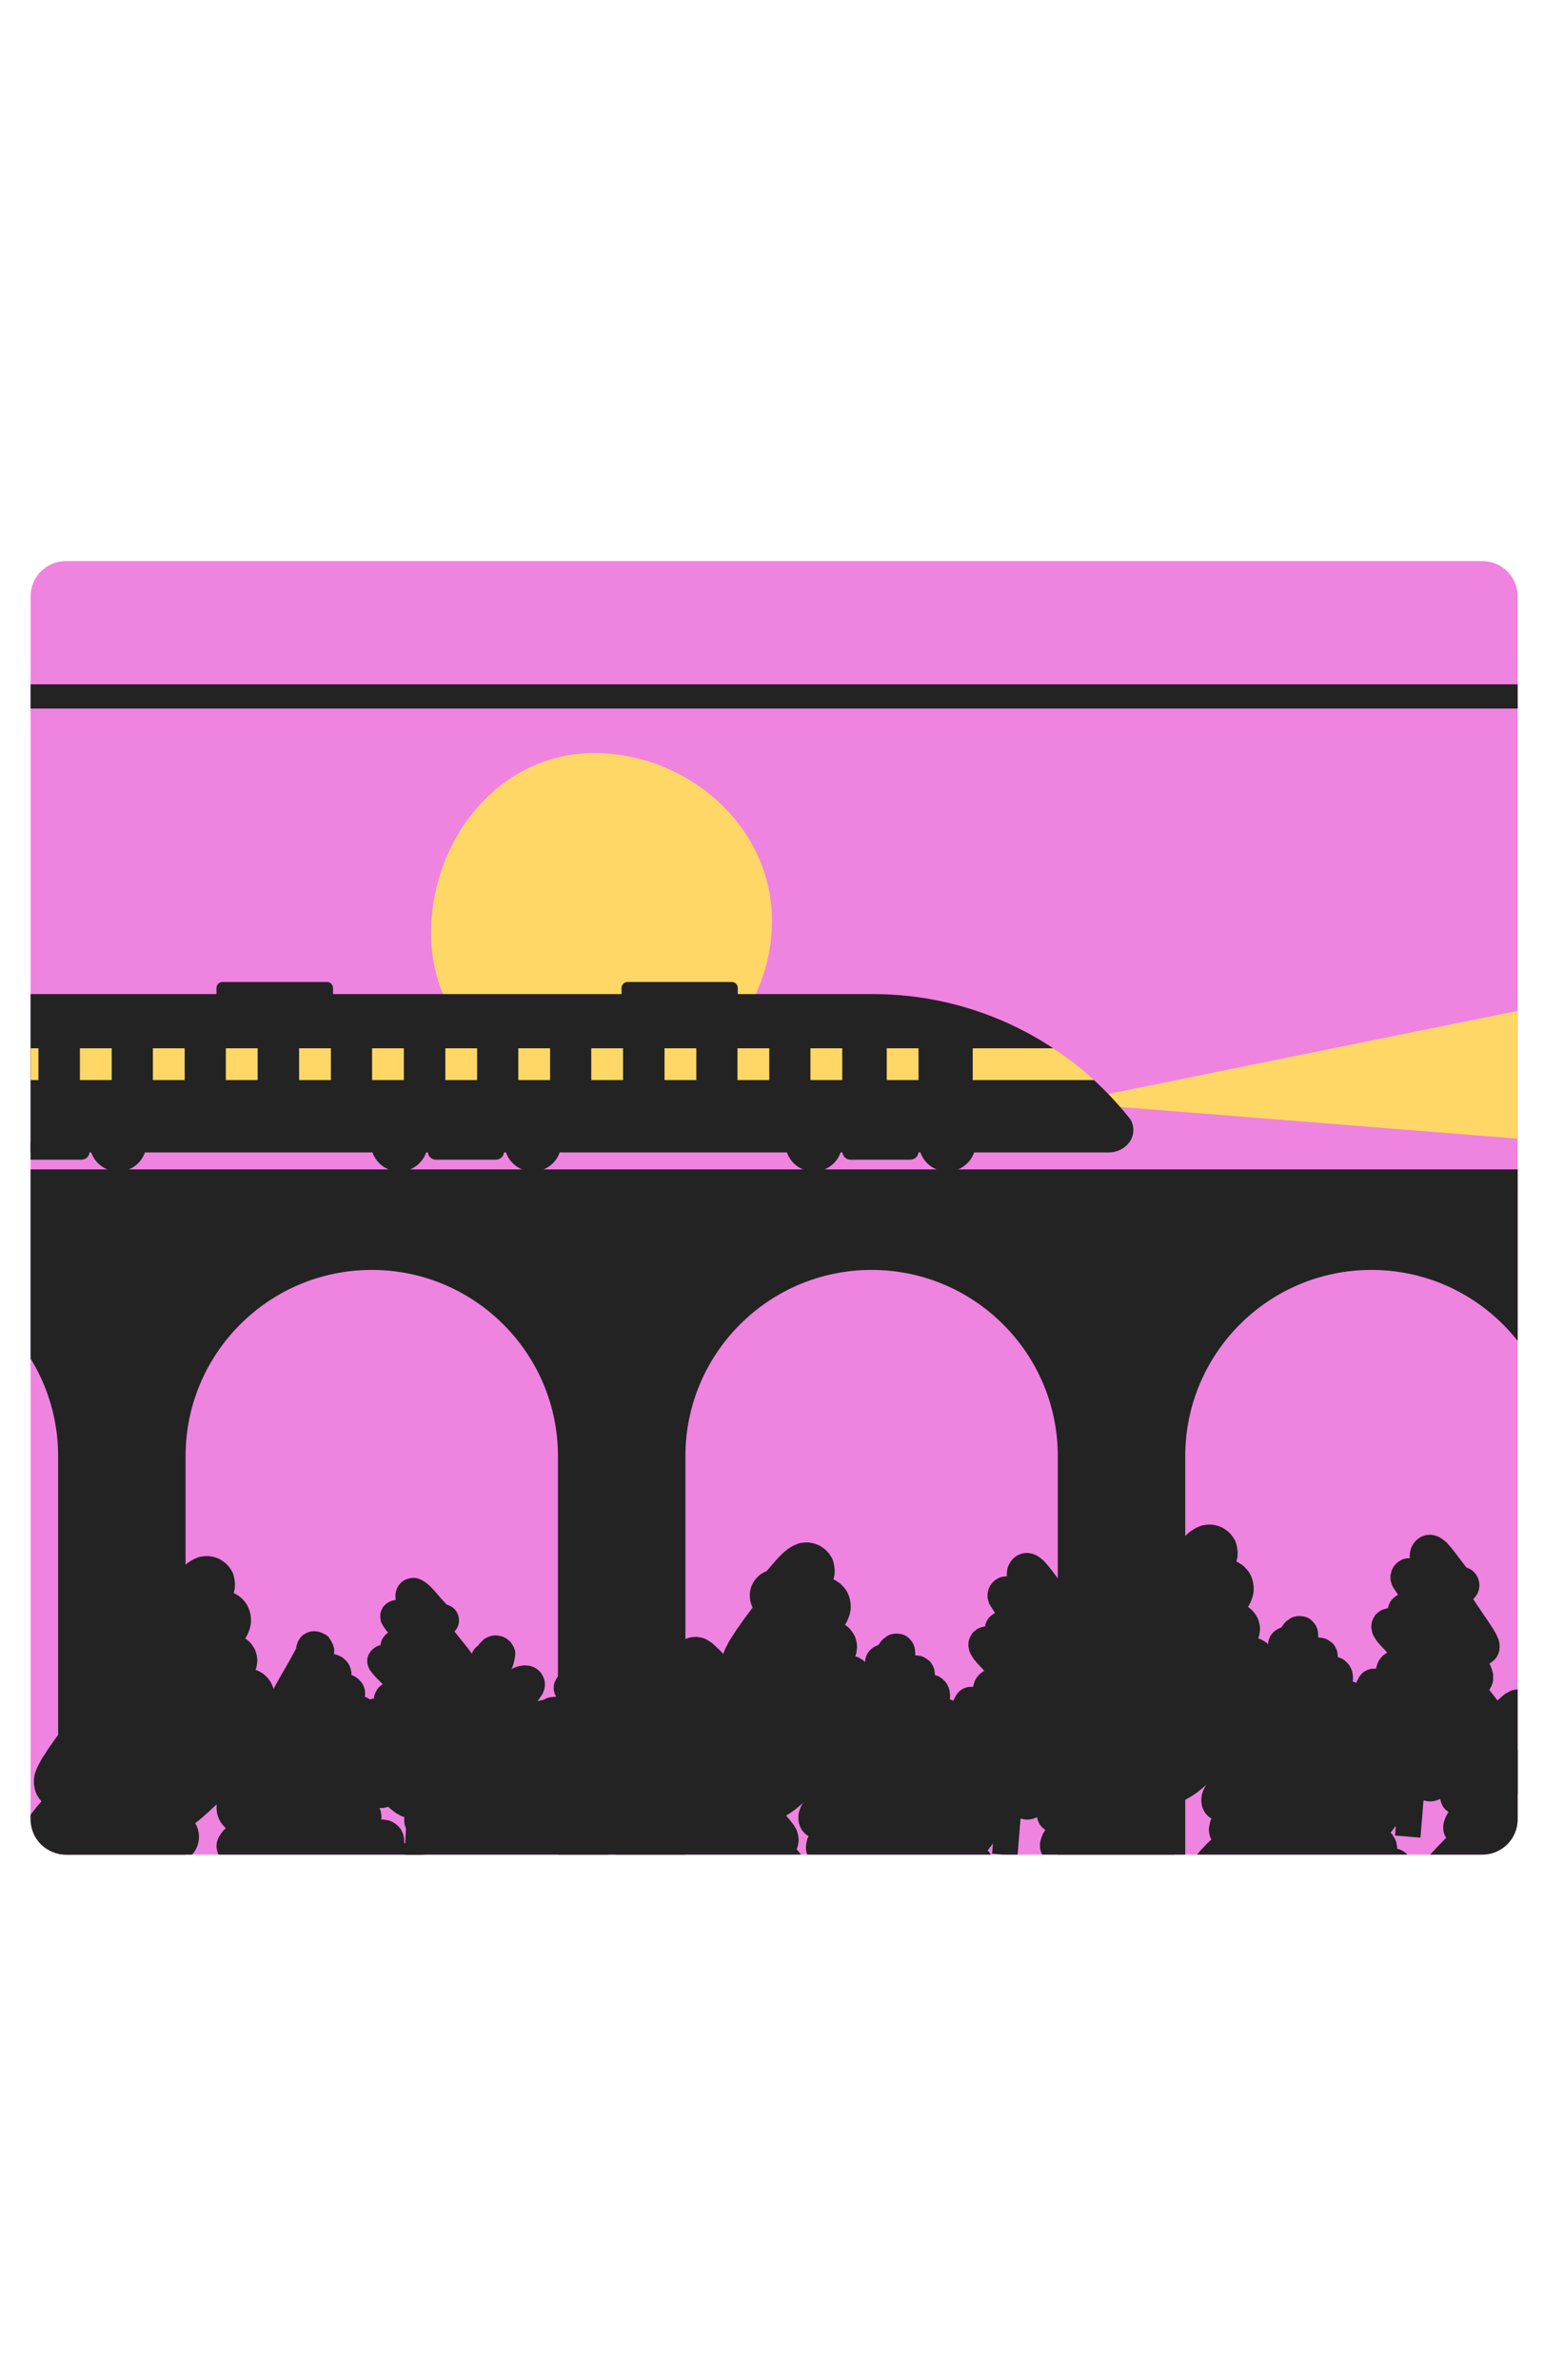 <?xml version="1.0" encoding="UTF-8"?>
<!-- Generator: Adobe Illustrator 27.7.0, SVG Export Plug-In . SVG Version: 6.00 Build 0)  -->
<svg xmlns="http://www.w3.org/2000/svg" xmlns:xlink="http://www.w3.org/1999/xlink" version="1.1" x="0px" y="0px" viewBox="0 0 510 786" style="enable-background:new 0 0 510 786;" xml:space="preserve">
<style type="text/css">
	.st0{fill:#E24343;}
	.st1{fill:#4881EE;}
	.st2{fill:#FFFFFF;}
	.st3{fill:#FED767;}
	.st4{fill:#438066;}
	.st5{fill:#EF83E0;}
	.st6{fill:#A1DDFF;}
	.st7{fill:#232323;}
	.st8{clip-path:url(#SVGID_00000044149314891943562350000002972990757570349231_);}
	.st9{fill:none;}
	.st10{clip-path:url(#SVGID_00000178194892453342129040000010993878779455124647_);fill:#FFFFFF;}
	.st11{clip-path:url(#SVGID_00000082333196184618251650000010028294773629756038_);fill:#FFFFFF;}
	.st12{fill:#E58161;}
	.st13{fill:#343434;}
	.st14{fill:#E37E68;}
	.st15{fill:#6E482B;}
	.st16{fill:#CAB092;}
	.st17{fill:#AC6E4A;}
	.st18{fill:none;stroke:#1E1C42;stroke-width:1.56;stroke-miterlimit:10;}
	.st19{fill:#E9EFF4;}
	.st20{fill:#AD7EEA;}
	.st21{fill:#7CD4A6;}
	.st22{fill:#FB776C;}
	.st23{fill:#000033;}
	.st24{fill-rule:evenodd;clip-rule:evenodd;fill:#FED767;}
	.st25{fill:none;stroke:#713E41;stroke-width:11.572;stroke-miterlimit:10;}
	.st26{clip-path:url(#SVGID_00000052811752163308093070000014285216733385690530_);}
	.st27{fill:#DCDCDC;}
	.st28{fill:#F0F1E5;}
	.st29{fill:#7FACEB;}
	.st30{fill:none;stroke:#28210D;stroke-width:1.579;stroke-miterlimit:10;}
	.st31{fill:#92272C;}
	.st32{fill:none;stroke:#F0F0F0;stroke-width:3.875;stroke-linecap:round;stroke-linejoin:round;stroke-miterlimit:10;}
	.st33{fill:none;stroke:#F0F0F0;stroke-width:3.231;stroke-linecap:round;stroke-linejoin:round;stroke-miterlimit:10;}
	.st34{fill-rule:evenodd;clip-rule:evenodd;fill:#E24343;}
	.st35{fill-rule:evenodd;clip-rule:evenodd;fill:#E58161;}
	.st36{fill-rule:evenodd;clip-rule:evenodd;fill:#FFFFFF;}
	.st37{fill-rule:evenodd;clip-rule:evenodd;fill:#4881EE;}
	.st38{fill:none;stroke:#DCDCDC;stroke-width:31.181;stroke-linecap:round;stroke-linejoin:round;stroke-miterlimit:10;}
	.st39{fill:#EB6B56;}
	.st40{fill:#EB75DC;}
	.st41{fill-rule:evenodd;clip-rule:evenodd;fill:#343434;}
	.st42{fill:none;stroke:#E24343;stroke-width:11.339;stroke-linecap:round;stroke-linejoin:round;stroke-miterlimit:10;}
	.st43{fill:none;stroke:#343434;stroke-width:11.339;stroke-linecap:round;stroke-linejoin:round;stroke-miterlimit:10;}
	.st44{clip-path:url(#SVGID_00000179612036848954626040000003174218356409310394_);}
	.st45{fill:#D53562;}
	.st46{fill:#343434;stroke:#343434;stroke-width:2.925;stroke-miterlimit:10;}
	.st47{fill:none;stroke:#F4F4F4;stroke-width:0.878;stroke-linecap:round;stroke-miterlimit:10;}
	.st48{clip-path:url(#SVGID_00000047045035694510652810000009678811760663835271_);}
	.st49{fill:#F1473B;}
	.st50{clip-path:url(#SVGID_00000009551714766428811690000017336602215132367253_);}
	.st51{clip-path:url(#SVGID_00000165935683709699697020000018121937875821303973_);}
	.st52{fill:#A0C9FF;}
	.st53{fill:#01125B;}
	.st54{fill:#010E41;}
	.st55{clip-path:url(#SVGID_00000137829943148529831600000007682354663858834829_);}
	.st56{clip-path:url(#SVGID_00000088850366374293215970000008857324108542802067_);}
	.st57{clip-path:url(#SVGID_00000051356818477556207910000010037976423143590572_);}
	.st58{clip-path:url(#SVGID_00000089541111408171426630000006310064508755853716_);}
	.st59{clip-path:url(#SVGID_00000173147648790648175370000004877257831161110146_);}
	.st60{clip-path:url(#SVGID_00000064325626312824918510000013488682392687619756_);}
	.st61{fill:#1C3D38;}
	.st62{fill:#17313F;}
	.st63{fill:#082432;}
	.st64{fill:#FB5D25;}
	.st65{fill:#084998;}
	.st66{fill:#FBFCF6;}
	.st67{fill:#8D6044;}
	.st68{clip-path:url(#SVGID_00000172432010084072919300000009074992373134922112_);}
	.st69{fill:none;stroke:#1E1C42;stroke-width:3.854;stroke-miterlimit:10;}
	.st70{fill:none;stroke:#1E1C42;stroke-width:1.13;stroke-miterlimit:10;}
	.st71{clip-path:url(#SVGID_00000060746162296098129460000016522627692946688129_);}
	.st72{clip-path:url(#SVGID_00000052826617818175708170000007141108246541958845_);}
	.st73{fill:#AC0020;}
	.st74{clip-path:url(#SVGID_00000083768918831043336200000008936158669697929639_);}
	.st75{fill:#291B14;}
	.st76{fill:#F9E8BF;}
	.st77{clip-path:url(#SVGID_00000063613795147541001460000007168441498306041741_);}
	.st78{fill:#446440;}
	.st79{fill:#237833;}
	.st80{fill:#99AD97;}
	.st81{fill-rule:evenodd;clip-rule:evenodd;fill:#237833;}
	.st82{fill-rule:evenodd;clip-rule:evenodd;fill:#438066;}
	.st83{fill-rule:evenodd;clip-rule:evenodd;fill:#446440;}
	.st84{opacity:0.48;clip-path:url(#SVGID_00000063613795147541001460000007168441498306041741_);}
	.st85{clip-path:url(#SVGID_00000143603257088654053450000011138503878445259653_);}
	.st86{clip-path:url(#SVGID_00000103986502224068275720000006451838838314601632_);}
	.st87{fill:#D8D5D6;}
	.st88{fill:#5488F4;}
	.st89{fill:#B3523D;}
	.st90{opacity:0.58;}
	.st91{fill:#F3BBC3;}
	.st92{fill:#0B0039;}
	.st93{fill:#2E00FF;}
	.st94{opacity:0.57;fill:#FFFFFF;}
	.st95{fill:#F0DE90;}
	.st96{fill:#E9AC40;}
	.st97{fill:#EFBC67;}
	.st98{fill:#87ECFF;}
	.st99{fill:#D26216;}
	.st100{fill:#0C2A37;}
	.st101{fill:#0D004F;}
	.st102{fill:#2A2A2A;}
	.st103{clip-path:url(#SVGID_00000057148168670466084470000005828943575470171557_);}
	.st104{opacity:0.2;fill:#FFFFFF;}
	.st105{opacity:0.35;}
	.st106{opacity:0.48;}
	.st107{fill:#C0C0C0;}
	.st108{clip-path:url(#SVGID_00000138542257805327563900000003058739732465219228_);fill:#438066;}
	.st109{clip-path:url(#SVGID_00000138542257805327563900000003058739732465219228_);fill:#FED767;}
	.st110{clip-path:url(#SVGID_00000138542257805327563900000003058739732465219228_);}
	.st111{clip-path:url(#SVGID_00000138542257805327563900000003058739732465219228_);fill:#E58161;}
	.st112{fill:#DAF7E7;}
	.st113{clip-path:url(#SVGID_00000065796489407138054830000015432121934161578112_);}
	.st114{clip-path:url(#SVGID_00000090991245230867695800000013748687431204900261_);}
	.st115{clip-path:url(#SVGID_00000005268425094949677800000017859056232961581960_);}
	.st116{clip-path:url(#SVGID_00000170961281052009230690000014319544434395783573_);}
	.st117{clip-path:url(#SVGID_00000119838976786059161360000003942293742519632551_);}
	.st118{clip-path:url(#SVGID_00000154403024373944819430000011157859880154057603_);}
	.st119{fill:#226036;}
	.st120{fill:#405E54;}
	.st121{fill:#34514C;}
	.st122{fill:#214136;}
	.st123{fill:#F9F9F4;}
	.st124{fill:#DDEEEA;}
	.st125{fill:#ADBCA6;}
	.st126{fill:#D3E4EA;}
	.st127{fill:#E5F3FF;}
	.st128{fill:#E3F0FF;}
	.st129{fill:#E3F0F9;}
	.st130{fill:#FED767;stroke:#FED767;stroke-width:0.689;stroke-miterlimit:10;}
	.st131{fill:#B8AB9A;}
	.st132{opacity:0.49;fill:#FED767;}
	.st133{opacity:0.35;fill:#E98262;}
	.st134{opacity:0.5;fill:#4881EE;}
	.st135{fill:#DFDFDF;}
	.st136{fill:#6E7983;}
	.st137{fill:#60686F;}
	.st138{fill:#4C545A;}
	.st139{fill:#525C62;}
	.st140{fill:#5C656C;}
	.st141{fill:#88959E;}
	.st142{fill:#5B656C;}
	.st143{fill:#FB5890;}
	.st144{fill:#565F64;}
	.st145{clip-path:url(#SVGID_00000032623625736306895210000000270190283867014272_);}
	.st146{filter:url(#Adobe_OpacityMaskFilter);}
	.st147{mask:url(#SVGID_00000161606956725806512310000014404475930104749234_);fill:#FED767;}
	.st148{fill-rule:evenodd;clip-rule:evenodd;fill:#232323;}
	.st149{clip-path:url(#SVGID_00000099640369636635934030000001423199935853562764_);}
	.st150{filter:url(#Adobe_OpacityMaskFilter_00000166666649299458161500000014506110213932660621_);}
	.st151{mask:url(#SVGID_00000005968896076970005140000006392887202815973799_);fill:#FED767;}
	.st152{fill:#FC9E78;}
	.st153{fill:#1A3C3D;}
	.st154{fill:#FDCBB1;}
	.st155{clip-path:url(#SVGID_00000083794232777655848600000004545991312766710197_);}
	.st156{fill:#438066;stroke:#F0F0F0;stroke-width:0.666;stroke-linecap:round;stroke-miterlimit:10;}
	.st157{fill:none;stroke:#E24343;stroke-width:0.45;stroke-linecap:round;stroke-miterlimit:10;}
	.st158{fill:none;stroke:#22147B;stroke-width:0.45;stroke-miterlimit:10;}
</style>
<g id="header_x5F_p1">
</g>
<g id="_x2B_180_x25__x5F_3">
</g>
<g id="_x36_0_x25__x5F_p6">
</g>
<g id="_x39_0_x25__x5F_7">
</g>
<g id="_x2D_350euros_x5F_8">
</g>
<g id="baisse_x5F_tarif_x5F_p9">
</g>
<g id="kersone_x5F_p11">
</g>
<g id="x2_x5F_p12_00000068674779500115515520000009976556600929551240_">
</g>
<g id="frise_x5F_13">
</g>
<g id="A_x5F_votre_x5F_avis_x5F_15">
</g>
<g id="un_jour_x5F_p17">
</g>
<g id="quizz_x5F_p18">
</g>
<g id="p22">
</g>
<g id="p23">
</g>
<g id="avotreavis_x5F_25">
</g>
<g id="p32">
</g>
<g id="decouvrir_francep35">
</g>
<g id="colorado-p36">
</g>
<g id="canada_x5F_p37">
</g>
<g id="irlande_x5F_p38">
</g>
<g id="thailande_x5F_p39">
</g>
<g id="saraha_x5F_p40">
</g>
<g id="australia_x5F_p41">
</g>
<g id="turquie_x5F_p42">
</g>
<g id="equateur_x5F_p43">
</g>
<g id="finlande_x5F_p44">
</g>
<g id="mexique_x5F_p45">
</g>
<g id="merveilles_x5F_p46">
</g>
<g id="train_x5F_emet_x5F_p47">
</g>
<g id="tagskryt_x5F_p49">
	<path class="st5" d="M501.3,600.8c0,6.5-5.2,11.7-11.7,11.7H21.8c-6.5,0-11.7-5.2-11.7-11.7V197c0-6.5,5.2-11.7,11.7-11.7h467.8   c6.5,0,11.7,5.2,11.7,11.7V600.8z"></path>
	<path class="st3" d="M255,304.1c0,31.1-25.2,57-56.3,57s-56.3-21.9-56.3-53s22.7-59.4,53.8-59.4S255,273,255,304.1z"></path>
	<g>
		<rect x="10.1" y="226" class="st7" width="491.2" height="8"></rect>
	</g>
	<g>
		<defs>
			<path id="SVGID_00000157301539032837599460000016996385341604074936_" d="M501.3,600.8c0,6.5-5.2,11.7-11.7,11.7H21.8     c-6.5,0-11.7-5.2-11.7-11.7V197c0-6.5,5.2-11.7,11.7-11.7h467.8c6.5,0,11.7,5.2,11.7,11.7V600.8z"></path>
		</defs>
		<clipPath id="SVGID_00000009560727754470639090000005807158661812020404_">
			<use xlink:href="#SVGID_00000157301539032837599460000016996385341604074936_" style="overflow:visible;"></use>
		</clipPath>
		<g style="clip-path:url(#SVGID_00000009560727754470639090000005807158661812020404_);">
			<g>
				<path class="st7" d="M-180.5,386.2V662h76.7V480.9c0-33.9,27.5-61.5,61.5-61.5h0c33.9,0,61.5,27.5,61.5,61.5V662h42.1V480.9      c0-33.9,27.5-61.5,61.5-61.5h0c33.9,0,61.5,27.5,61.5,61.5V662h42.1V480.9c0-33.9,27.5-61.5,61.5-61.5h0      c33.9,0,61.5,27.5,61.5,61.5V662h42.1V480.9c0-33.9,27.5-61.5,61.5-61.5h0c33.9,0,61.5,27.5,61.5,61.5V662h76.7V386.2H-180.5z"></path>
				<polygon class="st3" points="366,361.3 516.8,330.7 515.8,377.2 368.9,365.5     "></polygon>
				<defs>
					<filter id="Adobe_OpacityMaskFilter" x="366" y="330.7" width="150.8" height="46.5">
						<feFlood style="flood-color:white;flood-opacity:1" result="back"></feFlood>
						<feBlend in="SourceGraphic" in2="back" mode="normal"></feBlend>
					</filter>
				</defs>
				
					<mask maskUnits="userSpaceOnUse" x="366" y="330.7" width="150.8" height="46.5" id="SVGID_00000022520083343738418540000010337057808896242573_">
				</mask>
				<polygon style="mask:url(#SVGID_00000022520083343738418540000010337057808896242573_);fill:#FED767;" points="366,361.3       516.8,330.7 515.8,377.2 368.9,365.5     "></polygon>
				<g>
					<path class="st7" d="M373.4,369.7L373.4,369.7c-20.5-26.1-51.8-41.4-85-41.4h-44.7v-2c0-1.1-0.9-2-2-2h-34.4c-1.1,0-2,0.9-2,2       v2H110v-2c0-1.1-0.9-2-2-2H73.5c-1.1,0-2,0.9-2,2v2h-95.2v-2c0-1.1-0.9-2-2-2h-34.4c-1.1,0-2,0.9-2,2v2h-104.2v52.3h532.6       c2.6,0,5.1-1.2,6.7-3.3v0C374.7,375,374.8,372,373.4,369.7z"></path>
					<g>
						<circle class="st7" cx="312.9" cy="377.5" r="9.4"></circle>
						<circle class="st7" cx="268.8" cy="377.5" r="9.4"></circle>
						<path class="st7" d="M280.9,383h19.8c1.5,0,2.7-1.2,2.7-2.7v-3.3h-25.2v3.3C278.3,381.8,279.4,383,280.9,383z"></path>
					</g>
					<g>
						<circle class="st7" cx="176" cy="377.5" r="9.4"></circle>
						<circle class="st7" cx="131.9" cy="377.5" r="9.4"></circle>
						<path class="st7" d="M144,383h19.8c1.5,0,2.7-1.2,2.7-2.7v-3.3h-25.2v3.3C141.3,381.8,142.5,383,144,383z"></path>
					</g>
					<g>
						<circle class="st7" cx="39" cy="377.5" r="9.4"></circle>
						<circle class="st7" cx="-5" cy="377.5" r="9.4"></circle>
						<path class="st7" d="M7.1,383h19.8c1.5,0,2.7-1.2,2.7-2.7v-3.3H4.4v3.3C4.4,381.8,5.6,383,7.1,383z"></path>
					</g>
					<rect x="267.7" y="346.2" class="st3" width="10.5" height="10.5"></rect>
					<rect x="292.9" y="346.2" class="st3" width="10.5" height="10.5"></rect>
					<rect x="243.6" y="346.2" class="st3" width="10.5" height="10.5"></rect>
					<rect x="219.5" y="346.2" class="st3" width="10.5" height="10.5"></rect>
					<rect x="195.3" y="346.2" class="st3" width="10.5" height="10.5"></rect>
					<rect x="171.2" y="346.2" class="st3" width="10.5" height="10.5"></rect>
					<rect x="147.1" y="346.2" class="st3" width="10.5" height="10.5"></rect>
					<rect x="122.9" y="346.2" class="st3" width="10.5" height="10.5"></rect>
					<rect x="98.8" y="346.2" class="st3" width="10.5" height="10.5"></rect>
					<rect x="74.6" y="346.2" class="st3" width="10.5" height="10.5"></rect>
					<rect x="50.5" y="346.2" class="st3" width="10.5" height="10.5"></rect>
					<rect x="26.4" y="346.2" class="st3" width="10.5" height="10.5"></rect>
					<rect x="2.2" y="346.2" class="st3" width="10.5" height="10.5"></rect>
					<path class="st3" d="M347.9,346.2h-26.6v10.5h40.1C357.2,352.8,352.7,349.3,347.9,346.2z"></path>
				</g>
			</g>
			<g>
				<g>
					<g>
						<polygon class="st7" points="207.4,663.4 207.4,663.4 207.4,663.4       "></polygon>
						<polygon class="st7" points="229.7,661.9 229.7,661.9 229.7,661.9       "></polygon>
						<polygon class="st7" points="262.3,668.6 262.3,668.6 262.3,668.6       "></polygon>
						<polygon class="st7" points="237.7,664.9 237.7,664.9 237.7,664.9       "></polygon>
						<polygon class="st7" points="256.5,661.7 256.5,661.7 256.5,661.7       "></polygon>
					</g>
					<g>
						<polygon class="st7" points="127.1,660.9 127.1,660.9 127.1,660.9       "></polygon>
						<polygon class="st7" points="72.4,686.4 72.4,686.4 72.4,686.4       "></polygon>
						<polygon class="st7" points="62.6,660.8 62.6,660.8 62.6,660.8       "></polygon>
						<polygon class="st7" points="76.3,679.3 76.3,679.3 76.3,679.3       "></polygon>
					</g>
					<g>
						<path class="st7" d="M302.9,595c0.1,0.2,0.2,0.3,0.3,0.6c0.2,0.3,0.4,0.6,0.7,1c0.2,0.2,0.4,0.5,0.6,0.7        c0.3,0.3,0.6,0.6,1.1,0.9c0.5,0.3,1.1,0.6,1.8,0.8c0.4,0.1,0.8,0.2,1.2,0.2c0.7,0.1,1.4,0,2-0.2c0.6-0.2,1.2-0.4,1.7-0.6        c0.3-0.2,0.6-0.4,0.8-0.5c0.3-0.2,0.6-0.5,0.8-0.7c0.2-0.2,0.3-0.3,0.4-0.4c0.1-0.1,0.1-0.2,0.2-0.2c0.1-0.1,0.2-0.2,0.2-0.3        c0.1-0.2,0.2-0.3,0.3-0.5c0.1-0.2,0.3-0.5,0.5-0.8c0.2,0.2,0.3,0.4,0.5,0.7c0.2,0.2,0.4,0.4,0.6,0.7c0.2,0.3,0.5,0.5,0.9,0.9        c0.2,0.2,0.5,0.4,0.8,0.6c0.4,0.2,0.8,0.4,1.5,0.6c0.3,0.1,0.7,0.2,1.1,0.2c0.4,0,0.9,0,1.5,0c0.4-0.1,0.7-0.1,1.1-0.3        c0.5,0.5,0.9,1,1.4,1.4c0.3,0.3,0.6,0.6,1,0.9c0.4,0.3,0.7,0.6,1.2,0.9c0.2,0.2,0.5,0.3,0.8,0.5c0.2,0.1,0.4,0.2,0.6,0.3        l-0.8,9.8l8.4,0.7l1-12.3c0.4,0.1,0.9,0.2,1.5,0.3c0.6,0.1,1.3,0,2.1-0.1c0.8-0.2,1.6-0.5,2.3-0.9c0.5-0.3,0.9-0.7,1.3-1        c0.3-0.3,0.6-0.7,0.8-1c0.2-0.4,0.4-0.7,0.5-1.1c0-0.1,0.1-0.2,0.1-0.4c0.4,0.5,0.9,0.9,1.3,1.4c1.5,1.5,2.8,2.8,3.9,3.9        c0.6,0.6,1.2,1.1,1.7,1.6c0.3,0.2,0.6,0.5,0.9,0.7c0.3,0.2,0.6,0.5,1,0.7c0.2,0.1,0.5,0.3,0.8,0.4c0.3,0.1,0.7,0.3,1.2,0.4        c0.3,0.1,0.6,0.1,1,0.2c0.3,0,0.7,0,1.2,0c0.4,0,0.9-0.1,1.5-0.3c0.4-0.1,0.7-0.3,1.1-0.5c0.5-0.3,0.9-0.6,1.3-1        c0.3-0.3,0.5-0.6,0.8-1c0.2-0.3,0.4-0.7,0.5-1c0.3-0.7,0.4-1.4,0.5-1.9c0,0,0,0,0,0c0.2,0,0.4-0.1,0.7-0.1        c0.9-0.2,1.8-0.5,2.6-1c0.5-0.3,1-0.7,1.4-1.2c0.3-0.3,0.6-0.7,0.9-1.1c0.3-0.4,0.5-0.8,0.6-1.2c0.3-0.8,0.5-1.6,0.6-2.3        c0.1-0.7,0-1.4-0.1-2c-0.1-0.6-0.2-1.1-0.4-1.7c-0.3-1-0.7-1.9-1.1-2.8c-0.3-0.6-0.6-1.2-1-1.8c-0.5-0.8-1-1.6-1.5-2.5        c-0.5-0.8-1.1-1.6-1.7-2.5c0.2-0.3,0.3-0.6,0.4-0.9c0.3-0.7,0.4-1.3,0.4-1.8c0.1-0.6,0-1.1-0.1-1.5c-0.1-0.4-0.1-0.7-0.2-1        c-0.2-0.5-0.3-0.9-0.5-1.3c-0.1-0.2-0.2-0.4-0.3-0.6c-0.1-0.3-0.3-0.5-0.4-0.8c-0.2-0.3-0.4-0.7-0.7-1c-0.3-0.5-0.6-0.9-1-1.4        c-0.5-0.7-1-1.4-1.6-2.1c-0.8-1-1.6-2.1-2.5-3.2c0,0-0.1-0.1-0.1-0.1c0.2-0.2,0.3-0.4,0.4-0.6c0.2-0.4,0.4-0.7,0.5-1.1        c0.3-0.7,0.4-1.3,0.4-1.8c0-0.6,0-1.1,0-1.5c0-0.4-0.1-0.7-0.2-1c-0.2-0.6-0.3-1.1-0.5-1.5c-0.1-0.3-0.2-0.6-0.4-0.9        c0-0.1-0.1-0.2-0.1-0.3c0.1-0.1,0.2-0.1,0.3-0.2c0.5-0.3,0.9-0.7,1.3-1c0.3-0.3,0.6-0.7,0.8-1c0.2-0.4,0.4-0.7,0.5-1        c0.3-0.7,0.4-1.3,0.4-1.8c0.1-0.6,0-1.1,0-1.5c-0.1-0.4-0.1-0.7-0.2-1c-0.1-0.5-0.3-0.9-0.5-1.3c-0.1-0.2-0.2-0.5-0.3-0.7        c-0.1-0.3-0.3-0.6-0.5-0.9c-0.2-0.4-0.4-0.8-0.7-1.2c-0.3-0.5-0.7-1.1-1.1-1.7c-0.5-0.8-1.1-1.6-1.7-2.5        c-0.8-1.2-1.6-2.4-2.5-3.7c-0.4-0.6-0.8-1.2-1.2-1.8c0.1-0.1,0.3-0.2,0.4-0.4l0,0c2.3-2.4,2.2-6.2-0.2-8.6        c-0.7-0.7-1.5-1.1-2.4-1.4c-0.2-0.3-0.5-0.6-0.7-0.9c-0.4-0.5-0.8-1.1-1.3-1.7c-0.6-0.8-1.3-1.7-1.9-2.5        c-0.4-0.5-0.8-1-1.1-1.4c-0.4-0.5-0.9-1-1.4-1.6c-0.3-0.3-0.6-0.6-0.9-0.8c-0.4-0.3-0.8-0.6-1.4-1c-0.3-0.2-0.7-0.3-1.1-0.5        c-0.5-0.2-1-0.3-1.7-0.4c-0.6-0.1-1.3,0-2,0.1c-0.7,0.2-1.5,0.5-2.1,0.9c-0.4,0.3-0.8,0.6-1.1,0.9l0,0        c-0.3,0.3-0.6,0.7-0.9,1.1c-0.2,0.4-0.4,0.8-0.6,1.1c-0.3,0.8-0.4,1.4-0.5,2c-0.1,0.6,0,1.2,0,1.6c-0.4,0-0.8,0-1.3,0.1        c-0.7,0.1-1.5,0.4-2.2,0.9c-0.5,0.3-0.9,0.6-1.2,1l0,0c-0.3,0.3-0.6,0.7-0.8,1c-0.2,0.4-0.4,0.7-0.5,1        c-0.2,0.7-0.3,1.2-0.4,1.7c0,0.6,0,1.1,0,1.4c0.1,0.4,0.1,0.6,0.2,0.8c0.1,0.4,0.2,0.7,0.3,1c0.1,0.2,0.1,0.3,0.2,0.4        c0.1,0.2,0.2,0.3,0.3,0.5c0.1,0.2,0.2,0.4,0.4,0.6c0.2,0.3,0.3,0.5,0.5,0.8c0.2,0.3,0.4,0.6,0.6,0.9c-0.1,0.1-0.3,0.1-0.4,0.2        c-0.5,0.3-0.9,0.7-1.3,1l0,0c-0.3,0.3-0.6,0.7-0.8,1c-0.2,0.3-0.4,0.7-0.5,1c-0.2,0.4-0.3,0.9-0.3,1.2c-0.5,0.1-1,0.2-1.5,0.4        c-0.4,0.1-0.8,0.3-1.1,0.5c-0.5,0.3-0.9,0.7-1.3,1l0,0c-0.3,0.3-0.5,0.6-0.7,1c-0.2,0.3-0.4,0.7-0.5,1        c-0.3,0.7-0.4,1.3-0.4,1.8c-0.1,0.6,0,1.1,0.1,1.5c0.1,0.4,0.1,0.7,0.2,1c0.2,0.5,0.3,0.8,0.5,1.1c0.1,0.2,0.2,0.3,0.3,0.5        c0.1,0.2,0.2,0.3,0.3,0.5c0.1,0.2,0.3,0.4,0.4,0.6c0.2,0.2,0.4,0.5,0.6,0.7c0.3,0.3,0.5,0.7,0.9,1c0.4,0.5,0.9,1,1.4,1.5        c0.2,0.2,0.3,0.4,0.5,0.6c-0.2,0.1-0.3,0.2-0.5,0.3c-0.4,0.3-0.9,0.6-1.2,1l0,0c-0.3,0.3-0.6,0.7-0.9,1.1        c-0.2,0.4-0.5,0.8-0.6,1.2c-0.2,0.6-0.4,1.2-0.5,1.7c-0.3,0-0.6,0-1,0c-0.5,0-1,0.1-1.5,0.3c-0.4,0.1-0.7,0.3-1.1,0.5        c-0.5,0.3-0.9,0.6-1.3,1.1l0,0c-0.3,0.3-0.6,0.7-0.8,1.1c-0.2,0.4-0.4,0.8-0.6,1.1c-0.3,0.8-0.4,1.5-0.5,2.1c0,0,0,0.1,0,0.1        c-0.4,0-0.8,0.1-1.2,0.1c-0.7,0.2-1.5,0.5-2.2,0.9c-0.5,0.3-0.9,0.6-1.2,1l0,0c-0.3,0.3-0.6,0.6-0.8,1        c-0.2,0.4-0.4,0.7-0.5,1.1c-0.3,0.7-0.4,1.4-0.5,1.9c0,0.5,0,0.9,0,1.3c0,0.4,0.1,0.7,0.2,1c0.1,0.6,0.3,1,0.5,1.4        c0.1,0.3,0.2,0.5,0.4,0.8c0.2,0.3,0.3,0.6,0.5,0.9c0.2,0.4,0.5,0.8,0.7,1.2c0.3,0.5,0.7,1.1,1.1,1.6c0.4,0.5,0.8,1.1,1.2,1.6        c0,0.1-0.1,0.1-0.1,0.2c-0.1,0.1-0.3,0.1-0.4,0.2c-0.4,0.2-0.7,0.4-1,0.6c-0.4,0.3-0.8,0.6-1.1,0.9l0,0        c-0.1,0.2-0.3,0.3-0.3,0.4c-0.1,0.1-0.2,0.2-0.2,0.3c-0.1,0.2-0.2,0.3-0.4,0.5c-0.2,0.3-0.4,0.6-0.6,0.9        c-0.3,0.5-0.7,1.1-1,1.7c-0.4,0-0.7,0.1-1.1,0.1c-0.6,0.1-1.1,0.4-1.6,0.6c-0.3,0.2-0.6,0.3-0.8,0.5c-0.3,0.2-0.6,0.5-0.8,0.7        C300.8,589,300.8,592.6,302.9,595z M364.4,580.3C364.4,580.3,364.4,580.3,364.4,580.3L364.4,580.3        C364.4,580.3,364.4,580.3,364.4,580.3z M358.3,564C358.3,564,358.3,564,358.3,564L358.3,564C358.3,564,358.3,564,358.3,564z"></path>
						<polygon class="st7" points="320.9,597.9 320.9,597.9 320.9,597.9       "></polygon>
						<polygon class="st7" points="376.1,597.9 376.1,597.9 376.1,597.9       "></polygon>
						<polygon class="st7" points="351.2,599.2 351.2,599.2 351.2,599.2       "></polygon>
						<polygon class="st7" points="367.6,554.5 367.6,554.5 367.6,554.5       "></polygon>
						<polygon class="st7" points="369.6,604.2 369.6,604.2 369.6,604.1       "></polygon>
					</g>
					<g>
						<polygon class="st7" points="386.3,677.4 386.3,677.4 386.3,677.4       "></polygon>
						<polygon class="st7" points="355.9,678.4 355.9,678.4 355.9,678.4       "></polygon>
						<polygon class="st7" points="337.2,674.9 337.2,674.9 337.2,674.9       "></polygon>
					</g>
					<g>
						<polygon class="st7" points="119.5,597.1 119.5,597.1 119.5,597.1       "></polygon>
						<polygon class="st7" points="146.1,596.2 146.1,596.2 146.1,596.2       "></polygon>
						<polygon class="st7" points="162.6,599.2 162.6,599.2 162.6,599.2       "></polygon>
						<path class="st7" d="M169.1,587.3c-0.1-0.5-0.3-1-0.4-1.4c-0.3-0.9-0.7-1.6-1.2-2.4c-0.3-0.5-0.6-1-1-1.5        c-0.5-0.7-1-1.4-1.5-2c-0.5-0.7-1.1-1.4-1.7-2.1c0.1-0.3,0.2-0.5,0.3-0.8c0.2-0.6,0.2-1.1,0.2-1.6c0-0.6-0.1-1-0.1-1.3        c-0.1-0.3-0.2-0.6-0.3-0.8c-0.2-0.5-0.4-0.8-0.5-1.1c-0.1-0.2-0.2-0.4-0.3-0.5c-0.1-0.2-0.3-0.4-0.4-0.6        c-0.2-0.3-0.4-0.6-0.6-0.8c-0.3-0.4-0.6-0.8-1-1.2c-0.5-0.5-1-1.1-1.5-1.7c-0.7-0.8-1.6-1.7-2.4-2.6c0,0,0-0.1-0.1-0.1        c0.1-0.2,0.2-0.4,0.3-0.6c0.2-0.3,0.3-0.7,0.4-1c0.2-0.6,0.2-1.2,0.2-1.6c0-0.5-0.1-0.9-0.1-1.3c-0.1-0.3-0.2-0.6-0.2-0.9        c-0.2-0.5-0.4-0.9-0.5-1.3c-0.1-0.2-0.3-0.5-0.4-0.7c0-0.1-0.1-0.2-0.1-0.2c0.1-0.1,0.2-0.1,0.3-0.2c0.4-0.3,0.7-0.6,1-1        c0.3-0.3,0.5-0.6,0.6-1c0.2-0.3,0.3-0.7,0.4-1c0.2-0.6,0.2-1.1,0.2-1.6c0-0.5-0.1-1-0.1-1.3c-0.1-0.3-0.2-0.6-0.2-0.8        c-0.2-0.5-0.3-0.8-0.5-1.1c-0.1-0.2-0.2-0.4-0.3-0.6c-0.1-0.3-0.3-0.5-0.5-0.7c-0.2-0.3-0.4-0.7-0.7-1c-0.3-0.5-0.7-0.9-1-1.4        c-0.5-0.7-1-1.4-1.6-2.1c-0.8-1-1.6-2-2.5-3.1c-0.4-0.5-0.8-1-1.2-1.5c0.1-0.1,0.2-0.2,0.3-0.3l0,0c1.9-2.3,1.5-5.6-0.7-7.5        c-0.7-0.5-1.4-0.9-2.2-1.1c-0.2-0.2-0.5-0.5-0.7-0.8c-0.4-0.4-0.8-0.9-1.3-1.4c-0.6-0.7-1.2-1.4-1.8-2.1        c-0.4-0.4-0.7-0.8-1.1-1.2c-0.4-0.4-0.9-0.9-1.4-1.3c-0.3-0.2-0.5-0.4-0.9-0.7c-0.4-0.2-0.8-0.5-1.3-0.7        c-0.3-0.1-0.6-0.3-1-0.4c-0.4-0.1-0.9-0.2-1.5-0.2c-0.5,0-1.1,0.1-1.8,0.3c-0.6,0.2-1.3,0.5-1.8,0.9c-0.4,0.3-0.7,0.6-0.9,0.9        l0,0c-0.3,0.3-0.5,0.7-0.7,1c-0.2,0.4-0.3,0.7-0.4,1c-0.2,0.7-0.3,1.3-0.3,1.8c0,0.6,0.1,1,0.1,1.4c-0.3,0-0.7,0.1-1.1,0.2        c-0.6,0.2-1.3,0.5-1.8,0.9c-0.4,0.3-0.7,0.6-1,0.9l0,0c-0.3,0.3-0.5,0.6-0.6,1c-0.2,0.3-0.3,0.6-0.4,0.9        c-0.2,0.6-0.2,1.1-0.2,1.5c0,0.5,0.1,0.9,0.1,1.2c0.1,0.3,0.1,0.5,0.2,0.7c0.1,0.4,0.3,0.6,0.4,0.8c0.1,0.1,0.1,0.3,0.2,0.4        c0.1,0.1,0.2,0.3,0.3,0.4c0.1,0.2,0.2,0.3,0.3,0.5c0.2,0.2,0.3,0.4,0.5,0.7c0.2,0.2,0.4,0.5,0.6,0.7c-0.1,0.1-0.2,0.1-0.3,0.2        c-0.4,0.3-0.8,0.6-1,1l0,0c-0.2,0.3-0.5,0.6-0.6,0.9c-0.2,0.3-0.3,0.6-0.4,0.9c-0.1,0.4-0.2,0.8-0.2,1.1        c-0.4,0.1-0.8,0.2-1.2,0.4c-0.3,0.2-0.6,0.3-0.9,0.6c-0.4,0.3-0.8,0.6-1.1,1l0,0c-0.2,0.3-0.4,0.6-0.6,0.9        c-0.2,0.3-0.3,0.6-0.4,0.9c-0.2,0.6-0.2,1.1-0.2,1.6c0,0.6,0.1,1,0.2,1.3c0.1,0.3,0.2,0.6,0.3,0.8c0.2,0.4,0.3,0.7,0.5,0.9        c0.1,0.1,0.2,0.3,0.3,0.4c0.1,0.2,0.2,0.3,0.3,0.4c0.1,0.2,0.3,0.3,0.4,0.5c0.2,0.2,0.4,0.4,0.5,0.6c0.3,0.3,0.5,0.5,0.8,0.8        c0.4,0.4,0.8,0.8,1.3,1.3c0.2,0.2,0.3,0.3,0.5,0.5c-0.1,0.1-0.3,0.2-0.4,0.3c-0.4,0.3-0.7,0.6-1,0.9l0,0        c-0.3,0.3-0.5,0.7-0.7,1c-0.2,0.4-0.3,0.7-0.5,1.1c-0.2,0.5-0.3,1-0.3,1.5c-0.3,0-0.5,0-0.8,0.1c-0.4,0.1-0.8,0.2-1.3,0.4        c-0.3,0.1-0.6,0.3-0.9,0.5c-0.4,0.3-0.8,0.6-1.1,1l0,0c-0.3,0.3-0.5,0.7-0.7,1c-0.2,0.3-0.3,0.7-0.4,1        c-0.2,0.7-0.3,1.3-0.3,1.9c0,0,0,0.1,0,0.1c-0.3,0-0.7,0.1-1.1,0.2c-0.6,0.2-1.3,0.5-1.9,0.9c-0.4,0.3-0.7,0.6-1,1l0,0        c-0.2,0.3-0.4,0.6-0.6,0.9c-0.2,0.3-0.3,0.7-0.4,1c-0.2,0.6-0.3,1.2-0.3,1.7c0,0.4,0,0.8,0.1,1.1c0.1,0.3,0.1,0.6,0.2,0.9        c0.2,0.5,0.3,0.9,0.5,1.2c0.1,0.2,0.2,0.4,0.4,0.7c0.2,0.3,0.3,0.5,0.5,0.8c0.2,0.3,0.5,0.7,0.7,1c0.3,0.4,0.7,0.9,1.1,1.3        c0.4,0.4,0.8,0.9,1.2,1.4c0,0-0.1,0.1-0.1,0.1c-0.1,0.1-0.2,0.1-0.4,0.2c-0.3,0.2-0.6,0.4-0.9,0.6c-0.3,0.3-0.6,0.6-0.9,0.9        l0,0c-0.1,0.1-0.2,0.3-0.3,0.4c-0.1,0.1-0.1,0.2-0.2,0.3c-0.1,0.2-0.2,0.3-0.3,0.4c-0.2,0.3-0.3,0.6-0.5,0.8        c-0.3,0.5-0.5,1-0.8,1.5c-0.3,0-0.6,0.1-0.9,0.2c-0.5,0.2-1,0.4-1.4,0.6c-0.3,0.2-0.5,0.3-0.7,0.5c-0.3,0.2-0.5,0.4-0.6,0.6        c-1.8,2.2-1.6,5.3,0.4,7.2c0.1,0.1,0.2,0.3,0.3,0.5c0.2,0.2,0.4,0.5,0.7,0.9c0.2,0.2,0.4,0.4,0.6,0.6c0.3,0.2,0.6,0.5,1,0.7        c0.4,0.2,1,0.5,1.6,0.6c0.3,0.1,0.7,0.1,1,0.1c0.6,0,1.2-0.1,1.8-0.3c0.5-0.2,1-0.4,1.4-0.7c0.3-0.2,0.5-0.4,0.7-0.5        c0.3-0.2,0.5-0.5,0.6-0.7c0.1-0.2,0.2-0.3,0.3-0.4c0.1-0.1,0.1-0.2,0.2-0.2c0.1-0.1,0.1-0.2,0.2-0.3c0.1-0.2,0.2-0.3,0.3-0.5        c0.1-0.2,0.2-0.4,0.4-0.7c0.2,0.2,0.3,0.4,0.5,0.5c0.2,0.2,0.3,0.3,0.5,0.5c0.2,0.2,0.5,0.4,0.9,0.7c0.2,0.1,0.5,0.3,0.8,0.4        c0.3,0.2,0.8,0.3,1.3,0.4c0.3,0.1,0.6,0.1,1,0.1c0.4,0,0.8,0,1.3-0.1c0.3-0.1,0.6-0.2,1-0.3c0.4,0.4,0.9,0.8,1.3,1.1        c0.3,0.2,0.6,0.5,0.9,0.7c0.3,0.2,0.7,0.5,1.1,0.7c0.2,0.1,0.5,0.2,0.7,0.4c0.3,0.1,0.6,0.3,1,0.4c0.3,0.1,0.7,0.2,1.1,0.2        l-0.9,16.6l7.1,0.7l-1.2-19.4c0.1-0.2,0.3-0.4,0.4-0.5c0,0,0.1,0,0.1,0c0.5,0.1,1.1,0.2,1.7,0.2c0.5,0,1.2-0.1,1.8-0.3        c0.7-0.2,1.3-0.5,1.9-1c0.4-0.3,0.7-0.6,1-1c0.2-0.3,0.5-0.6,0.6-0.9c0.2-0.3,0.3-0.7,0.4-1c0-0.1,0.1-0.2,0.1-0.3        c0.4,0.4,0.8,0.7,1.2,1.1c1.4,1.2,2.6,2.3,3.7,3.2c0.6,0.5,1.1,0.9,1.6,1.3c0.3,0.2,0.5,0.4,0.8,0.6c0.3,0.2,0.6,0.4,1,0.6        c0.2,0.1,0.4,0.2,0.7,0.3c0.3,0.1,0.6,0.2,1.1,0.3c0.3,0,0.5,0.1,0.9,0.1c0.3,0,0.6,0,1-0.1c0.4-0.1,0.8-0.2,1.3-0.4        c0.3-0.1,0.6-0.3,0.9-0.5c0.4-0.3,0.8-0.6,1.1-1c0.2-0.3,0.4-0.6,0.6-0.9c0.2-0.3,0.3-0.6,0.4-1c0.2-0.6,0.3-1.2,0.3-1.7        c0,0,0,0,0,0c0.2,0,0.4-0.1,0.6-0.1c0.7-0.2,1.5-0.6,2.2-1.1c0.4-0.3,0.8-0.7,1.2-1.1l0,0c0,0,0,0,0,0c0,0,0,0,0,0l0,0        c0.3-0.3,0.5-0.7,0.7-1c0.2-0.4,0.4-0.7,0.5-1.1c0.2-0.7,0.3-1.5,0.3-2.1C169.3,588.4,169.3,587.8,169.1,587.3z M156.3,565        C156.3,565,156.3,565,156.3,565C156.3,565,156.3,565,156.3,565L156.3,565z M162.7,578.9C162.7,578.9,162.7,578.9,162.7,578.9        C162.7,578.9,162.7,578.9,162.7,578.9L162.7,578.9z"></path>
						<polygon class="st7" points="157.4,555.9 157.4,555.9 157.4,555.9       "></polygon>
					</g>
					<g>
						<polygon class="st7" points="167.1,663.7 167.1,663.7 167.1,663.7       "></polygon>
						<polygon class="st7" points="136.1,670.3 136.1,670.3 136.1,670.3       "></polygon>
					</g>
					<path class="st7" d="M295.1,579.3c-0.4-0.5-0.8-0.9-1.4-1.4c-0.4-0.3-0.8-0.6-1.3-0.9c-0.7-0.4-1.5-0.7-2.2-0.8       c-0.7-0.2-1.4-0.2-2-0.3c-0.6,0-1.1,0-1.6,0.1c-0.4,0.1-0.7,0.1-1,0.2c0,0,0,0,0.1-0.1c1.4-0.2,2.8-0.8,4-1.8       c3.7-3,4.3-8.4,1.4-12.1c-0.4-0.6-1-1.1-1.6-1.6c-0.4-0.3-0.9-0.6-1.3-0.9c0-0.1,0.1-0.2,0.1-0.2c0.1-0.4,0.3-0.9,0.4-1.5       c0.1-0.5,0.2-1.1,0.2-1.8c0-0.9-0.1-1.9-0.4-2.9c-0.2-0.5-0.4-1.1-0.7-1.7c-0.3-0.6-0.6-1.1-1-1.6c-0.5-0.6-1.1-1.2-1.7-1.7       c-0.5-0.3-1-0.6-1.5-0.9c-0.4-0.2-0.8-0.3-1.1-0.4c0-0.1,0-0.1,0.1-0.2c0.1-0.3,0.2-0.7,0.3-1.2c0.1-0.5,0.1-1,0.2-1.6       c0-0.7-0.1-1.6-0.4-2.6c-0.1-0.5-0.3-1-0.6-1.5c-0.3-0.5-0.6-1-1-1.5c-0.5-0.6-1-1.1-1.7-1.6c-0.1-0.1-0.2-0.1-0.3-0.2       c0,0,0-0.1,0.1-0.1c0.2-0.4,0.4-0.7,0.6-1.1c0.3-0.6,0.5-1.2,0.8-2c0.1-0.4,0.2-0.8,0.3-1.3c0.1-0.5,0.1-1,0.1-1.7       c0-0.4,0-0.8-0.1-1.3c-0.1-0.7-0.3-1.5-0.6-2.3c-0.3-0.8-0.8-1.7-1.4-2.4c-0.5-0.6-1-1.1-1.6-1.6c-0.5-0.3-0.9-0.6-1.4-0.9       c-0.2-0.1-0.4-0.2-0.6-0.3c0,0,0-0.1,0-0.1c0.1-0.3,0.2-0.7,0.3-1.2c0.1-0.4,0.1-1,0.1-1.6c0-0.4,0-0.7-0.1-1.2       c-0.1-0.6-0.2-1.4-0.5-2.2c-0.1-0.4-0.3-0.8-0.6-1.2c-0.2-0.4-0.5-0.8-0.8-1.2c-0.4-0.5-0.9-1-1.4-1.4       c-0.4-0.3-0.9-0.6-1.3-0.9c-0.7-0.4-1.5-0.7-2.3-0.9c-0.8-0.2-1.5-0.3-2.2-0.3c-0.8,0-1.5,0.1-2.1,0.2       c-0.6,0.1-1.1,0.3-1.5,0.5c-0.4,0.2-0.8,0.3-1.1,0.5c-0.6,0.3-1.1,0.7-1.6,1c-0.4,0.3-0.8,0.6-1.1,0.9c-0.6,0.5-1.1,1-1.6,1.5       c-0.4,0.4-0.8,0.9-1.2,1.3c-0.7,0.8-1.3,1.5-1.9,2.2c-0.4,0.5-0.9,1-1.2,1.4c0,0,0,0,0,0c-0.8,0.3-1.6,0.7-2.3,1.3       c-3.3,2.6-4.1,7.1-2.3,10.7c-0.5,0.7-1,1.4-1.5,2c-1,1.3-1.9,2.6-2.8,3.9c-0.7,0.9-1.3,1.9-1.9,2.8c-0.4,0.7-0.9,1.3-1.3,2       c-0.3,0.5-0.6,1-0.8,1.5c-0.2,0.4-0.4,0.7-0.6,1.1c-0.1,0.3-0.3,0.6-0.4,0.9c-0.2,0.5-0.4,1-0.6,1.7c-0.1,0.3-0.2,0.7-0.2,1.1       c-0.1,0.4-0.1,0.9-0.1,1.5c0,0.4,0,0.8,0.1,1.2c0.1,0.6,0.2,1.4,0.5,2.2c0.2,0.4,0.3,0.8,0.6,1.2c0.2,0.4,0.5,0.8,0.8,1.2l0,0       c0.2,0.2,0.3,0.4,0.5,0.6c-0.5,0.6-0.9,1.1-1.4,1.6c-0.6,0.8-1.2,1.6-1.8,2.3c-0.4,0.6-0.8,1.1-1.2,1.7       c-0.3,0.4-0.6,0.8-0.8,1.3c-0.2,0.3-0.4,0.7-0.6,1c-0.3,0.6-0.6,1.2-0.8,1.9c-0.1,0.4-0.3,0.8-0.4,1.4       c-0.1,0.5-0.2,1.2-0.2,1.9c0,0.4,0,0.8,0.1,1.2c0.1,0.7,0.3,1.4,0.6,2.2c0.2,0.4,0.4,0.8,0.6,1.2c-0.9,1-1.7,2-2.5,3       c-0.8,1-1.6,2.1-2.4,3.1c-0.6,0.8-1.1,1.5-1.6,2.3c-0.4,0.6-0.7,1.2-1,1.8c-0.5,0.9-0.9,1.9-1.3,3c-0.2,0.6-0.4,1.1-0.5,1.8       c-0.1,0.7-0.2,1.4-0.2,2.2c0,0.5,0,1,0.1,1.5c0.1,0.8,0.3,1.7,0.7,2.5c0.4,0.9,0.9,1.7,1.5,2.5l0,0c0.5,0.6,1.1,1.2,1.7,1.7       c0.5,0.3,1,0.6,1.5,0.8c0.7,0.3,1.4,0.5,2,0.6c0.6,0.1,1.2,0.2,1.6,0.2c0.5,0,1,0,1.4-0.1c0.4-0.1,0.7-0.1,1-0.2       c0.6-0.1,1-0.3,1.3-0.4c0.3-0.1,0.6-0.3,0.9-0.4c0.5-0.3,0.9-0.5,1.3-0.8c0.4-0.2,0.8-0.5,1.1-0.7c0.7-0.5,1.5-1.1,2.3-1.7       c0.4-0.3,0.8-0.6,1.2-1c0.1,0.3,0.3,0.7,0.4,1c0.3,0.5,0.6,1.1,1,1.6l0,0c0.5,0.6,1,1.1,1.6,1.6c0.5,0.4,1,0.7,1.5,0.9       c0.8,0.4,1.5,0.6,2.2,0.8c0.7,0.2,1.4,0.2,2,0.2c0.6,0,1.1,0,1.6-0.1c0.9-0.1,1.6-0.4,2.2-0.6c0.6-0.2,1.1-0.4,1.5-0.7       c0.9-0.5,1.6-0.9,2.3-1.4c0.7-0.5,1.3-0.9,2-1.5c1.2-1,2.4-2,3.7-3.2c0.8-0.8,1.7-1.6,2.6-2.4c-0.3,2.3,0.3,4.6,1.8,6.6h0       c0.4,0.5,0.9,1,1.4,1.4c0.4,0.3,0.9,0.7,1.4,0.9c0.7,0.4,1.5,0.7,2.3,0.9c0.8,0.2,1.6,0.3,2.3,0.3c0.7,0,1.4-0.1,1.9-0.2       c0.6-0.1,1-0.2,1.5-0.4c0.8-0.3,1.5-0.6,2.1-1c0.5-0.3,1-0.6,1.4-0.9c0.7-0.6,1.3-1.1,1.9-1.6c0.5-0.5,0.9-0.9,1.4-1.4       c0.7-0.8,1.4-1.6,2-2.3c0.5-0.5,0.9-1.1,1.3-1.5c0.1-0.1,0.2-0.3,0.3-0.4c0.5-0.3,1-0.6,1.5-1C297.4,588.5,298,583,295.1,579.3       z M258.5,516.6L258.5,516.6L258.5,516.6L258.5,516.6z"></path>
					<path class="st7" d="M97,583.8c-0.4-0.5-0.8-0.9-1.4-1.4c-0.4-0.3-0.8-0.6-1.3-0.9c-0.7-0.4-1.5-0.7-2.2-0.8       c-0.7-0.2-1.4-0.2-2-0.3c-0.6,0-1.1,0-1.6,0.1c-0.4,0.1-0.7,0.1-1,0.2c0,0,0,0,0.1-0.1c1.4-0.2,2.8-0.8,4-1.8       c3.7-3,4.3-8.4,1.4-12.1c-0.4-0.6-1-1.1-1.6-1.6c-0.4-0.3-0.9-0.6-1.3-0.9c0-0.1,0.1-0.2,0.1-0.2c0.1-0.4,0.3-0.9,0.4-1.5       c0.1-0.5,0.2-1.1,0.2-1.8c0-0.9-0.1-1.9-0.4-2.9c-0.2-0.5-0.4-1.1-0.7-1.7c-0.3-0.6-0.6-1.1-1-1.6c-0.5-0.6-1.1-1.2-1.7-1.7       c-0.5-0.3-1-0.6-1.5-0.9c-0.4-0.2-0.8-0.3-1.1-0.4c0-0.1,0-0.1,0.1-0.2c0.1-0.3,0.2-0.7,0.3-1.2c0.1-0.5,0.1-1,0.2-1.6       c0-0.7-0.1-1.6-0.4-2.6c-0.1-0.5-0.3-1-0.6-1.5c-0.3-0.5-0.6-1-1-1.5c-0.5-0.6-1-1.1-1.7-1.6c-0.1-0.1-0.2-0.1-0.3-0.2       c0,0,0-0.1,0.1-0.1c0.2-0.4,0.4-0.7,0.6-1.1c0.3-0.6,0.5-1.2,0.8-2c0.1-0.4,0.2-0.8,0.3-1.3c0.1-0.5,0.1-1,0.1-1.7       c0-0.4,0-0.8-0.1-1.3c-0.1-0.7-0.3-1.5-0.6-2.3c-0.3-0.8-0.8-1.7-1.4-2.4c-0.5-0.6-1-1.1-1.6-1.6c-0.5-0.3-0.9-0.6-1.4-0.9       c-0.2-0.1-0.4-0.2-0.6-0.3c0,0,0-0.1,0-0.1c0.1-0.3,0.2-0.7,0.3-1.2c0.1-0.4,0.1-1,0.1-1.6c0-0.4,0-0.7-0.1-1.2       c-0.1-0.6-0.2-1.4-0.5-2.2c-0.1-0.4-0.3-0.8-0.6-1.2c-0.2-0.4-0.5-0.8-0.8-1.2c-0.4-0.5-0.9-1-1.4-1.4       c-0.4-0.3-0.9-0.6-1.3-0.9c-0.7-0.4-1.5-0.7-2.3-0.9c-0.8-0.2-1.5-0.3-2.2-0.3c-0.8,0-1.5,0.1-2.1,0.2       c-0.6,0.1-1.1,0.3-1.5,0.5c-0.4,0.2-0.8,0.3-1.1,0.5c-0.6,0.3-1.1,0.7-1.6,1c-0.4,0.3-0.8,0.6-1.1,0.9c-0.6,0.5-1.1,1-1.6,1.5       c-0.4,0.4-0.8,0.9-1.2,1.3c-0.7,0.8-1.3,1.5-1.9,2.2c-0.4,0.5-0.9,1-1.2,1.4c0,0,0,0,0,0c-0.8,0.3-1.6,0.7-2.3,1.3       c-3.3,2.6-4.1,7.1-2.3,10.7c-0.5,0.7-1,1.4-1.5,2c-1,1.3-1.9,2.6-2.8,3.9c-0.7,0.9-1.3,1.9-1.9,2.8c-0.4,0.7-0.9,1.3-1.3,2       c-0.3,0.5-0.6,1-0.8,1.5c-0.2,0.4-0.4,0.7-0.6,1.1c-0.1,0.3-0.3,0.6-0.4,0.9c-0.2,0.5-0.4,1-0.6,1.7c-0.1,0.3-0.2,0.7-0.2,1.1       c-0.1,0.4-0.1,0.9-0.1,1.5c0,0.4,0,0.8,0.1,1.2c0.1,0.6,0.2,1.4,0.5,2.2c0.2,0.4,0.3,0.8,0.6,1.2c0.2,0.4,0.5,0.8,0.8,1.2l0,0       c0.2,0.2,0.3,0.4,0.5,0.6c-0.5,0.6-0.9,1.1-1.4,1.6c-0.6,0.8-1.2,1.6-1.8,2.3c-0.4,0.6-0.8,1.1-1.2,1.7       c-0.3,0.4-0.6,0.8-0.8,1.3c-0.2,0.3-0.4,0.7-0.6,1c-0.3,0.6-0.6,1.2-0.8,1.9c-0.1,0.4-0.3,0.8-0.4,1.4       c-0.1,0.5-0.2,1.2-0.2,1.9c0,0.4,0,0.8,0.1,1.2c0.1,0.7,0.3,1.4,0.6,2.2c0.2,0.4,0.4,0.8,0.6,1.2c-0.9,1-1.7,2-2.5,3       c-0.8,1-1.6,2.1-2.4,3.1c-0.6,0.8-1.1,1.5-1.6,2.3c-0.4,0.6-0.7,1.2-1,1.8c-0.5,0.9-0.9,1.9-1.3,3c-0.2,0.6-0.4,1.1-0.5,1.8       c-0.1,0.7-0.2,1.4-0.2,2.2c0,0.5,0,1,0.1,1.5c0.1,0.8,0.3,1.7,0.7,2.5c0.4,0.9,0.9,1.7,1.5,2.5l0,0c0.5,0.6,1.1,1.2,1.7,1.7       c0.5,0.3,1,0.6,1.5,0.8c0.7,0.3,1.4,0.5,2,0.6c0.6,0.1,1.2,0.2,1.6,0.2c0.5,0,1,0,1.4-0.1c0.4-0.1,0.7-0.1,1-0.2       c0.6-0.1,1-0.3,1.3-0.4c0.3-0.1,0.6-0.3,0.9-0.4c0.5-0.3,0.9-0.5,1.3-0.8c0.4-0.2,0.8-0.5,1.1-0.7c0.7-0.5,1.5-1.1,2.3-1.7       c0.4-0.3,0.8-0.6,1.2-1c0.1,0.3,0.3,0.7,0.4,1c0.3,0.5,0.6,1.1,1,1.6l0,0c0.5,0.6,1,1.1,1.6,1.6c0.5,0.4,1,0.7,1.5,0.9       c0.8,0.4,1.5,0.6,2.2,0.8c0.7,0.2,1.4,0.2,2,0.2c0.6,0,1.1,0,1.6-0.1c0.9-0.1,1.6-0.4,2.2-0.6c0.6-0.2,1.1-0.4,1.5-0.7       c0.9-0.5,1.6-0.9,2.3-1.4c0.7-0.5,1.3-0.9,2-1.5c1.2-1,2.4-2,3.7-3.2c0.8-0.8,1.7-1.6,2.6-2.4c-0.3,2.3,0.3,4.6,1.8,6.6h0       c0.4,0.5,0.9,1,1.4,1.4c0.4,0.3,0.9,0.7,1.4,0.9c0.7,0.4,1.5,0.7,2.3,0.9c0.8,0.2,1.6,0.3,2.3,0.3c0.7,0,1.4-0.1,1.9-0.2       c0.6-0.1,1-0.2,1.5-0.4c0.8-0.3,1.5-0.6,2.1-1c0.5-0.3,1-0.6,1.4-0.9c0.7-0.6,1.3-1.1,1.9-1.6c0.5-0.5,0.9-0.9,1.4-1.4       c0.7-0.8,1.4-1.6,2-2.3c0.5-0.5,0.9-1.1,1.3-1.5c0.1-0.1,0.2-0.3,0.3-0.4c0.5-0.3,1-0.6,1.5-1C99.4,593,100,587.6,97,583.8z        M60.5,521.1L60.5,521.1L60.5,521.1L60.5,521.1z"></path>
					<path class="st7" d="M67.9,618.4c-0.4-0.5-0.8-0.9-1.4-1.4c-0.4-0.3-0.8-0.6-1.3-0.9c-0.7-0.4-1.5-0.7-2.2-0.8       c-0.7-0.2-1.4-0.2-2-0.3c-0.6,0-1.1,0-1.6,0.1c-0.4,0.1-0.7,0.1-1,0.2c0,0,0,0,0.1-0.1c1.4-0.2,2.8-0.8,4-1.8       c3.7-3,4.3-8.4,1.4-12.1c-0.4-0.6-1-1.1-1.6-1.6c-0.4-0.3-0.9-0.6-1.3-0.9c0-0.1,0.1-0.2,0.1-0.2c0.1-0.4,0.3-0.9,0.4-1.5       c0.1-0.5,0.2-1.1,0.2-1.8c0-0.9-0.1-1.9-0.4-2.9c-0.2-0.5-0.4-1.1-0.7-1.7c-0.3-0.6-0.6-1.1-1-1.6c-0.5-0.6-1.1-1.2-1.7-1.7       c-0.5-0.3-1-0.6-1.5-0.9c-0.4-0.2-0.8-0.3-1.1-0.4c0-0.1,0-0.1,0.1-0.2c0.1-0.3,0.2-0.7,0.3-1.2c0.1-0.5,0.1-1,0.2-1.6       c0-0.7-0.1-1.6-0.4-2.6c-0.1-0.5-0.3-1-0.6-1.5c-0.3-0.5-0.6-1-1-1.5c-0.5-0.6-1-1.1-1.7-1.6c-0.1-0.1-0.2-0.1-0.3-0.2       c0,0,0-0.1,0.1-0.1c0.2-0.4,0.4-0.7,0.6-1.1c0.3-0.6,0.5-1.2,0.8-2c0.1-0.4,0.2-0.8,0.3-1.3c0.1-0.5,0.1-1,0.1-1.7       c0-0.4,0-0.8-0.1-1.3c-0.1-0.7-0.3-1.5-0.6-2.3c-0.3-0.8-0.8-1.7-1.4-2.4c-0.5-0.6-1-1.1-1.6-1.6c-0.5-0.3-0.9-0.6-1.4-0.9       c-0.2-0.1-0.4-0.2-0.6-0.3c0,0,0-0.1,0-0.1c0.1-0.3,0.2-0.7,0.3-1.2c0.1-0.4,0.1-1,0.1-1.6c0-0.4,0-0.7-0.1-1.2       c-0.1-0.6-0.2-1.4-0.5-2.2c-0.1-0.4-0.3-0.8-0.6-1.2c-0.2-0.4-0.5-0.8-0.8-1.2c-0.4-0.5-0.9-1-1.4-1.4       c-0.4-0.3-0.9-0.6-1.3-0.9c-0.7-0.4-1.5-0.7-2.3-0.9c-0.8-0.2-1.5-0.3-2.2-0.3c-0.8,0-1.5,0.1-2.1,0.2       c-0.6,0.1-1.1,0.3-1.5,0.5c-0.4,0.2-0.8,0.3-1.1,0.5c-0.6,0.3-1.1,0.7-1.6,1c-0.4,0.3-0.8,0.6-1.1,0.9c-0.6,0.5-1.1,1-1.6,1.5       c-0.4,0.4-0.8,0.9-1.2,1.3c-0.7,0.8-1.3,1.5-1.9,2.2c-0.4,0.5-0.9,1-1.2,1.4c0,0,0,0,0,0c-0.8,0.3-1.6,0.7-2.3,1.3       c-3.3,2.6-4.1,7.1-2.3,10.7c-0.5,0.7-1,1.4-1.5,2c-1,1.3-1.9,2.6-2.8,3.9c-0.7,0.9-1.3,1.9-1.9,2.8c-0.4,0.7-0.9,1.3-1.3,2       c-0.3,0.5-0.6,1-0.8,1.5c-0.2,0.4-0.4,0.7-0.6,1.1c-0.1,0.3-0.3,0.6-0.4,0.9c-0.2,0.5-0.4,1-0.6,1.7c-0.1,0.3-0.2,0.7-0.2,1.1       c-0.1,0.4-0.1,0.9-0.1,1.5c0,0.4,0,0.8,0.1,1.2c0.1,0.6,0.2,1.4,0.5,2.2c0.2,0.4,0.3,0.8,0.6,1.2c0.2,0.4,0.5,0.8,0.8,1.2l0,0       c0.2,0.2,0.3,0.4,0.5,0.6c-0.5,0.6-0.9,1.1-1.4,1.6c-0.6,0.8-1.2,1.6-1.8,2.3c-0.4,0.6-0.8,1.1-1.2,1.7       c-0.3,0.4-0.6,0.8-0.8,1.3c-0.2,0.3-0.4,0.7-0.6,1c-0.3,0.6-0.6,1.2-0.8,1.9c-0.1,0.4-0.3,0.8-0.4,1.4       c-0.1,0.5-0.2,1.2-0.2,1.9c0,0.4,0,0.8,0.1,1.2c0.1,0.7,0.3,1.4,0.6,2.2c0.2,0.4,0.4,0.8,0.6,1.2c-0.9,1-1.7,2-2.5,3       c-0.8,1-1.6,2.1-2.4,3.1c-0.6,0.8-1.1,1.5-1.6,2.3c-0.4,0.6-0.7,1.2-1,1.8c-0.5,0.9-0.9,1.9-1.3,3c-0.2,0.6-0.4,1.1-0.5,1.8       c-0.1,0.7-0.2,1.4-0.2,2.2c0,0.5,0,1,0.1,1.5c0.1,0.8,0.3,1.7,0.7,2.5c0.4,0.9,0.9,1.7,1.5,2.5l0,0c0.5,0.6,1.1,1.2,1.7,1.7       c0.5,0.3,1,0.6,1.5,0.8c0.7,0.3,1.4,0.5,2,0.6c0.6,0.1,1.2,0.2,1.6,0.2c0.5,0,1,0,1.4-0.1c0.4-0.1,0.7-0.1,1-0.2       c0.6-0.1,1-0.3,1.3-0.4c0.3-0.1,0.6-0.3,0.9-0.4c0.5-0.3,0.9-0.5,1.3-0.8c0.4-0.2,0.8-0.5,1.1-0.7c0.7-0.5,1.5-1.1,2.3-1.7       c0.4-0.3,0.8-0.6,1.2-1c0.1,0.3,0.3,0.7,0.4,1c0.3,0.5,0.6,1.1,1,1.6l0,0c0.5,0.6,1,1.1,1.6,1.6c0.5,0.4,1,0.7,1.5,0.9       c0.8,0.4,1.5,0.6,2.2,0.8c0.7,0.2,1.4,0.2,2,0.2c0.6,0,1.1,0,1.6-0.1c0.9-0.1,1.6-0.4,2.2-0.6c0.6-0.2,1.1-0.4,1.5-0.7       c0.9-0.5,1.6-0.9,2.3-1.4c0.7-0.5,1.3-0.9,2-1.5c1.2-1,2.4-2,3.7-3.2c0.8-0.8,1.7-1.6,2.6-2.4c-0.3,2.3,0.3,4.6,1.8,6.6l0,0       c0.4,0.5,0.9,1,1.4,1.4c0.4,0.3,0.9,0.7,1.4,0.9c0.7,0.4,1.5,0.7,2.3,0.9c0.8,0.2,1.6,0.3,2.3,0.3c0.7,0,1.4-0.1,1.9-0.2       c0.6-0.1,1-0.2,1.5-0.4c0.8-0.3,1.5-0.6,2.1-1c0.5-0.3,1-0.6,1.4-0.9c0.7-0.6,1.3-1.1,1.9-1.6c0.5-0.5,0.9-0.9,1.4-1.4       c0.7-0.8,1.4-1.6,2-2.3c0.5-0.5,0.9-1.1,1.3-1.5c0.1-0.1,0.2-0.3,0.3-0.4c0.5-0.3,1-0.6,1.5-1       C70.3,627.6,70.9,622.1,67.9,618.4z M31.4,555.7L31.4,555.7L31.4,555.7L31.4,555.7z"></path>
					
						<rect x="161.5" y="636.5" transform="matrix(1 7.232486e-03 -7.232486e-03 1 4.698 -1.189)" class="st7" width="10.5" height="25.1"></rect>
					<polyline class="st7" points="33.8,627.8 34.9,656.3 29.1,655.9      "></polyline>
					
						<ellipse transform="matrix(7.232486e-03 -1 1 7.232486e-03 -297.191 842.391)" class="st7" cx="275.7" cy="570.9" rx="10.7" ry="7.7"></ellipse>
					<path class="st7" d="M175.8,597.1c0.2-0.2,0.4-0.4,0.6-0.7c0.2-0.2,0.4-0.3,0.6-0.5c0-0.2,0-0.3,0-0.5       c-0.2-1.6-0.3-3.3-0.5-4.8c-0.1-0.8-0.1-1.5-0.2-2.1c0-0.3-0.1-0.6-0.1-0.9c0-0.3,0-0.6,0-0.9c0-0.1,0-0.3,0-0.5       c0-0.1,0-0.3,0-0.4c0-0.1,0-0.2,0-0.4c0-0.1,0-0.2,0.1-0.4c0-0.2,0.1-0.5,0.2-0.9c0.1-0.2,0.2-0.4,0.3-0.7       c0.1-0.3,0.3-0.5,0.6-0.9l0,0c0,0,0,0,0.1-0.1c-0.1-1.2,0.3-2.5,1.1-3.5c0.3-0.4,0.6-0.7,1-1c0.3-0.2,0.6-0.4,0.9-0.6       c0.1-0.1,0.2-0.1,0.4-0.2c-0.5-0.7-1-1.3-1.4-2c-0.4-0.6-0.8-1.2-1.1-1.8c-0.5-0.9-1-1.7-1.3-2.7c-0.2-0.5-0.4-1-0.5-1.5       c-0.1-0.5-0.2-1.2-0.3-1.9c0-0.6,0-1.3,0.3-2c0.1-0.4,0.2-0.7,0.4-1.1c0.2-0.4,0.4-0.8,0.7-1.1c0.3-0.4,0.7-0.8,1.2-1.2       c0.7-0.5,1.4-0.9,2.1-1.1c0.7-0.2,1.4-0.3,2.1-0.3c0.2,0,0.4,0,0.6,0c-0.1-0.2-0.2-0.4-0.3-0.6c-0.1-0.3-0.2-0.5-0.3-0.9       c-0.1-0.4-0.2-0.8-0.2-1.3c0-0.5,0-1,0.2-1.7c0.1-0.3,0.2-0.6,0.4-1c0.2-0.3,0.4-0.7,0.6-1c0.3-0.4,0.8-0.9,1.2-1.2       c0.3-0.3,0.7-0.5,1.1-0.7c0.6-0.3,1.2-0.5,1.7-0.6c0.6-0.1,1.1-0.2,1.6-0.2c0.4,0,0.8,0,1.1,0.1c-0.1-0.3-0.2-0.6-0.3-1       c-0.1-0.4-0.2-0.9-0.2-1.4c0-0.5,0-1.1,0.2-1.8c0.1-0.3,0.2-0.7,0.4-1c0.2-0.3,0.4-0.7,0.6-1c0.3-0.4,0.6-0.7,1-1       c0.3-0.2,0.6-0.4,0.9-0.6c0.3-0.1,0.5-0.2,0.8-0.3c-0.2-0.2-0.3-0.4-0.5-0.6c-0.5-0.7-1-1.3-1.5-2c-0.3-0.5-0.7-1-0.9-1.5       c-0.4-0.7-0.8-1.5-1.2-2.3c-0.2-0.4-0.3-0.9-0.4-1.3c-0.1-0.5-0.2-1.1-0.2-1.7c0-0.6,0-1.2,0.3-2c0.1-0.4,0.2-0.7,0.4-1.1       c0.2-0.4,0.4-0.7,0.7-1.1l0,0c0.3-0.4,0.7-0.8,1.1-1.1c0.3-0.2,0.6-0.5,1-0.6c0.5-0.3,1-0.4,1.5-0.5c0.5-0.1,1-0.2,1.4-0.2       c0.8,0,1.4,0.1,1.9,0.2c0.2,0,0.3,0.1,0.5,0.1c-0.2-0.2-0.3-0.4-0.4-0.6c-0.2-0.2-0.3-0.4-0.4-0.6c-0.1-0.2-0.2-0.3-0.3-0.5       c-0.1-0.1-0.1-0.3-0.2-0.4c-0.1-0.2-0.2-0.5-0.4-0.8c-0.1-0.2-0.2-0.4-0.2-0.7c0-0.2-0.1-0.3-0.1-0.5c0-0.2-0.1-0.5-0.1-0.8       c0-0.4,0-0.9,0.2-1.5c0.1-0.3,0.2-0.6,0.3-1c0.2-0.3,0.4-0.7,0.6-1l0,0c0.3-0.3,0.6-0.7,0.9-1c0.5-0.4,1.2-0.8,1.9-1       c0.7-0.2,1.3-0.3,1.9-0.3c0.6,0,1.1,0.1,1.6,0.2c0.4,0.1,0.8,0.2,1.1,0.4c0.4,0.2,0.8,0.4,1.1,0.6c-0.1-0.2-0.2-0.5-0.3-0.7       c-0.2-0.5-0.3-1-0.5-1.5c-0.1-0.3-0.1-0.5-0.2-0.8c0-0.2-0.1-0.3-0.1-0.5c0-0.2,0-0.4-0.1-0.7c0-0.2,0-0.3,0-0.5       c0-0.3,0.1-0.7,0.2-1.2c0.1-0.2,0.2-0.5,0.3-0.8c0.1-0.3,0.3-0.6,0.6-1l0,0c0.2-0.2,0.4-0.5,0.7-0.7c0.2-0.2,0.4-0.4,0.7-0.5       c0.4-0.3,0.9-0.5,1.4-0.7c0.5-0.2,1.1-0.3,1.6-0.3c0.4,0,0.8,0,1.1,0.1c0.3,0.1,0.6,0.2,0.9,0.3c0.5,0.2,0.9,0.4,1.3,0.6       c0.3,0.2,0.5,0.4,0.7,0.6c0.4,0.3,0.6,0.6,0.8,0.8c0.2,0.2,0.3,0.4,0.4,0.5c0.1,0.1,0.2,0.1,0.3,0.2c2.1,1.6,2.6,4.4,1.5,6.6       c0.2,0.4,0.3,0.8,0.5,1.2c0.5,1.2,1,2.5,1.5,3.8c0.4,1,0.8,1.9,1.1,2.9c0.5,1.4,1,2.8,1.4,4.1c0.2,0.6,0.3,1.3,0.5,1.9       c0.1,0.3,0.1,0.6,0.2,1c0,0.3,0.1,0.7,0.1,1.1c0,0.2,0,0.5,0,0.8c0,0.4-0.1,0.9-0.3,1.5c-0.1,0.3-0.2,0.6-0.4,0.9       c-0.2,0.3-0.4,0.7-0.7,1c-0.1,0.1-0.2,0.2-0.3,0.4c1.2,1.5,2.4,2.9,3.6,4.3c1.6,2,3.2,3.9,4.6,5.6c1.1,1.3,2.1,2.6,3,3.8       c0.7,0.9,1.3,1.7,1.9,2.5c0.4,0.6,0.8,1.1,1.2,1.6c0.3,0.4,0.5,0.7,0.7,1.1c0.2,0.3,0.3,0.5,0.5,0.8c0.1,0.2,0.2,0.4,0.3,0.6       c0.2,0.3,0.3,0.6,0.5,1.1c0.1,0.2,0.2,0.5,0.3,0.8c0.1,0.3,0.2,0.7,0.2,1.3c0,0.4,0,0.9-0.2,1.5c-0.1,0.3-0.2,0.6-0.4,1       c-0.2,0.3-0.4,0.7-0.6,1c-0.3,0.4-0.6,0.7-1,1c-0.3,0.2-0.6,0.4-0.9,0.6c-0.5,0.2-0.9,0.4-1.3,0.5c-0.2,0-0.3,0.1-0.5,0.1       c0.7,0.7,1.4,1.5,2.1,2.1c0.8,0.9,1.6,1.7,2.3,2.4c0.5,0.6,1,1.1,1.4,1.6c0.3,0.4,0.6,0.7,0.9,1.1c0.2,0.3,0.4,0.5,0.6,0.8       c0.1,0.2,0.3,0.4,0.4,0.6c0.2,0.3,0.4,0.7,0.6,1.2c0.1,0.3,0.2,0.5,0.3,0.9c0.1,0.4,0.2,0.8,0.2,1.5c0,0.5,0,1-0.2,1.6       c-0.1,0.3-0.2,0.6-0.4,1c-0.2,0.3-0.4,0.7-0.6,1c-0.3,0.4-0.7,0.8-1.1,1.1c-0.3,0.2-0.6,0.4-1,0.6c-0.5,0.2-1,0.4-1.5,0.5       c-0.1,0-0.2,0-0.3,0.1c0.3,0.3,0.6,0.7,0.9,1c0.5,0.6,1,1.2,1.4,1.8c0.3,0.4,0.6,0.8,0.9,1.2c0.2,0.3,0.4,0.6,0.6,0.9       c0.3,0.5,0.6,1,0.8,1.6c0.1,0.3,0.3,0.6,0.4,1.1c0.1,0.4,0.2,0.9,0.2,1.6c0,0.5,0,1.1-0.2,1.7c-0.1,0.3-0.2,0.7-0.4,1       c-0.2,0.3-0.4,0.7-0.6,1c-0.3,0.4-0.6,0.7-1,1c-0.3,0.2-0.6,0.4-0.9,0.6c-0.5,0.2-0.9,0.4-1.3,0.5c-0.4,0.1-0.8,0.1-1.1,0.1       c-0.4,0-0.7,0-1-0.1c-0.6-0.1-1-0.2-1.3-0.4c-0.3-0.1-0.6-0.2-0.8-0.4c-0.4-0.2-0.8-0.5-1.1-0.7c0,0,0,0-0.1-0.1       c0,0.1,0.1,0.2,0.1,0.3c0.1,0.5,0.2,1,0.2,1.7c0,0.5,0,1.2-0.2,1.9c-0.1,0.3-0.2,0.7-0.4,1.1c-0.2,0.4-0.4,0.7-0.6,1       c-0.3,0.4-0.6,0.7-1,1c-0.3,0.2-0.6,0.4-0.9,0.6c-0.5,0.2-1,0.4-1.4,0.5c-0.4,0.1-0.9,0.1-1.2,0.1c-0.5,0-1,0-1.3-0.1       c-0.4-0.1-0.7-0.2-1-0.3c-0.6-0.2-1-0.4-1.4-0.6c-0.4-0.2-0.8-0.4-1.2-0.7c-0.7-0.5-1.4-1-2.2-1.6c-0.7-0.5-1.4-1.2-2.2-1.8       c-1.4-1.2-3-2.7-4.6-4.2c-0.1-0.1-0.2-0.2-0.3-0.3c0.1,0.2,0.2,0.3,0.3,0.5c0.2,0.2,0.3,0.4,0.4,0.7c0.1,0.2,0.2,0.3,0.3,0.5       c0.2,0.3,0.3,0.6,0.5,1c0.1,0.2,0.2,0.5,0.3,0.8c0.1,0.3,0.2,0.7,0.2,1.3c0,0.4,0,1-0.2,1.6c-0.1,0.3-0.2,0.6-0.4,1       c-0.2,0.3-0.4,0.7-0.6,1c-0.3,0.4-0.7,0.7-1,1c-0.3,0.2-0.6,0.4-0.9,0.6c-0.5,0.3-1,0.4-1.5,0.5c-0.5,0.1-0.9,0.1-1.3,0.2       c-0.7,0-1.3-0.1-1.8-0.2c-0.5-0.1-0.9-0.3-1.3-0.4c-0.7-0.3-1.3-0.6-1.9-1c-0.6-0.3-1.1-0.7-1.7-1.1c-1-0.7-2.1-1.6-3.2-2.5       c-0.6-0.5-1.1-1-1.7-1.5c-0.1,0-0.2,0.1-0.2,0.1c-0.6,0.2-1.2,0.3-1.6,0.3c-0.4,0-0.7,0-1-0.1c-0.6-0.1-1-0.2-1.3-0.4       c-0.3-0.1-0.6-0.3-0.9-0.4c-0.5-0.3-0.8-0.5-1.2-0.7c-0.3-0.2-0.6-0.5-0.9-0.7c-0.5-0.4-1.1-0.9-1.6-1.4       c-0.2-0.1-0.3-0.3-0.5-0.5c0,0.5,0.1,1.1,0.1,1.6c0,0.4,0,0.8,0,1.1c0,0.3,0,0.6,0,0.9c0,0.2,0,0.4-0.1,0.7       c0,0.2-0.1,0.4-0.1,0.6c-0.1,0.3-0.2,0.7-0.3,1.1c-0.1,0.2-0.2,0.4-0.3,0.7c-0.1,0.3-0.3,0.5-0.6,0.9c-0.2,0.2-0.4,0.4-0.6,0.7       c-0.2,0.2-0.4,0.4-0.7,0.5c-0.4,0.3-0.8,0.5-1.4,0.7c-0.5,0.2-1.2,0.3-1.8,0.3c-0.4,0-0.9,0-1.3-0.1c-0.4-0.1-0.7-0.2-1-0.3       c-0.6-0.3-1-0.6-1.4-0.8c-0.3-0.3-0.5-0.5-0.7-0.7c-0.3-0.4-0.5-0.7-0.7-0.9c-0.1-0.1-0.3-0.2-0.4-0.3       C174.4,602.8,173.9,599.5,175.8,597.1z"></path>
					<g>
						<path class="st7" d="M203.8,639.4c-0.2-0.2-0.4-0.5-0.7-0.8c-0.2-0.2-0.4-0.4-0.7-0.6c0-0.2,0-0.3,0-0.5        c0.2-1.8,0.3-3.8,0.5-5.5c0.1-0.9,0.1-1.7,0.2-2.4c0-0.4,0-0.7,0.1-1c0-0.3,0-0.7,0-1c0-0.2,0-0.3,0-0.5c0-0.1,0-0.3,0-0.5        c0-0.1,0-0.3,0-0.4c0-0.1,0-0.3-0.1-0.4c-0.1-0.2-0.1-0.5-0.3-1c-0.1-0.2-0.2-0.5-0.3-0.7c-0.1-0.3-0.3-0.6-0.6-1l0,0        c0,0,0-0.1-0.1-0.1c0-1.4-0.4-2.8-1.3-4c-0.3-0.4-0.7-0.8-1.1-1.1c-0.3-0.2-0.7-0.5-1-0.6c-0.1-0.1-0.3-0.1-0.4-0.2        c0.5-0.8,1.1-1.5,1.5-2.2c0.4-0.7,0.9-1.3,1.2-2c0.6-1,1.1-2,1.5-3c0.2-0.5,0.4-1.1,0.5-1.7c0.1-0.6,0.3-1.3,0.3-2.1        c0-0.7-0.1-1.4-0.3-2.2c-0.1-0.4-0.3-0.8-0.5-1.3c-0.2-0.4-0.5-0.8-0.8-1.2c-0.4-0.5-0.8-0.9-1.3-1.3c-0.7-0.6-1.6-1-2.4-1.2        c-0.8-0.3-1.6-0.3-2.3-0.3c-0.2,0-0.5,0-0.7,0c0.1-0.2,0.2-0.4,0.3-0.7c0.1-0.3,0.2-0.6,0.3-1c0.1-0.4,0.2-0.9,0.2-1.5        c0-0.5-0.1-1.2-0.3-1.9c-0.1-0.4-0.2-0.7-0.4-1.1c-0.2-0.4-0.4-0.7-0.7-1.1c-0.4-0.5-0.9-1-1.4-1.4c-0.4-0.3-0.8-0.6-1.2-0.8        c-0.6-0.3-1.3-0.5-1.9-0.7c-0.6-0.1-1.2-0.2-1.8-0.2c-0.4,0-0.9,0-1.2,0.1c0.1-0.3,0.2-0.7,0.3-1.1c0.1-0.5,0.2-1,0.2-1.6        c0-0.6-0.1-1.3-0.3-2c-0.1-0.4-0.3-0.8-0.5-1.2c-0.2-0.4-0.4-0.8-0.7-1.1c-0.3-0.4-0.7-0.8-1.2-1.1c-0.3-0.2-0.7-0.4-1-0.6        c-0.3-0.1-0.6-0.3-0.9-0.3c0.2-0.2,0.3-0.4,0.5-0.7c0.6-0.8,1.1-1.5,1.6-2.3c0.4-0.6,0.7-1.1,1-1.6c0.5-0.8,0.9-1.6,1.3-2.6        c0.2-0.5,0.3-1,0.5-1.5c0.1-0.6,0.2-1.2,0.2-1.9c0-0.7-0.1-1.4-0.3-2.2c-0.1-0.4-0.3-0.8-0.5-1.2c-0.2-0.4-0.5-0.8-0.8-1.2        l0,0c-0.4-0.4-0.8-0.9-1.3-1.2c-0.4-0.3-0.7-0.5-1.1-0.7c-0.6-0.3-1.2-0.5-1.7-0.6c-0.6-0.1-1.1-0.2-1.6-0.2        c-0.9,0-1.6,0.1-2.2,0.3c-0.2,0-0.4,0.1-0.6,0.2c0.2-0.2,0.3-0.5,0.5-0.7c0.2-0.2,0.3-0.5,0.5-0.7c0.1-0.2,0.2-0.4,0.3-0.5        c0.1-0.1,0.2-0.3,0.3-0.4c0.1-0.2,0.3-0.5,0.4-0.9c0.1-0.2,0.2-0.5,0.3-0.8c0-0.2,0.1-0.4,0.1-0.6c0-0.2,0.1-0.5,0.1-0.9        c0-0.4,0-1-0.2-1.6c-0.1-0.3-0.2-0.7-0.4-1.1c-0.2-0.4-0.4-0.8-0.7-1.2l0,0c-0.3-0.4-0.7-0.7-1.1-1.1        c-0.6-0.5-1.4-0.9-2.1-1.1c-0.7-0.2-1.5-0.3-2.1-0.3c-0.7,0-1.3,0.1-1.8,0.2c-0.5,0.1-0.9,0.3-1.3,0.4        c-0.5,0.2-0.9,0.4-1.3,0.6c0.1-0.3,0.2-0.5,0.3-0.8c0.2-0.6,0.4-1.1,0.5-1.7c0.1-0.3,0.2-0.6,0.2-0.9c0-0.2,0.1-0.4,0.1-0.6        c0-0.2,0.1-0.5,0.1-0.8c0-0.2,0-0.4,0-0.6c0-0.4-0.1-0.8-0.3-1.3c-0.1-0.3-0.2-0.6-0.4-0.9c-0.2-0.3-0.4-0.7-0.7-1.1l0,0        c-0.2-0.3-0.5-0.5-0.8-0.8c-0.2-0.2-0.5-0.4-0.8-0.6c-0.5-0.3-1-0.6-1.6-0.7c-0.6-0.2-1.2-0.3-1.8-0.3c-0.5,0-0.9,0-1.3,0.1        c-0.4,0.1-0.7,0.2-1,0.3c-0.6,0.2-1,0.5-1.4,0.7c-0.3,0.2-0.6,0.5-0.8,0.7c-0.4,0.4-0.7,0.7-0.9,0.9c-0.2,0.2-0.3,0.4-0.4,0.6        c-0.1,0.1-0.2,0.1-0.3,0.2c-2.3,1.8-2.9,5-1.6,7.5c-0.2,0.5-0.4,0.9-0.6,1.4c-0.5,1.4-1.1,2.8-1.7,4.3        c-0.4,1.1-0.8,2.2-1.2,3.3c-0.6,1.6-1.1,3.1-1.5,4.6c-0.2,0.7-0.4,1.4-0.5,2.2c-0.1,0.4-0.1,0.7-0.2,1.1        c0,0.4-0.1,0.8-0.1,1.3c0,0.3,0,0.5,0,0.9c0,0.5,0.1,1,0.3,1.6c0.1,0.3,0.2,0.7,0.4,1c0.2,0.4,0.4,0.8,0.7,1.2        c0.1,0.1,0.2,0.3,0.4,0.4c-1.3,1.6-2.7,3.3-4,4.9c-1.8,2.2-3.5,4.4-5.1,6.4c-1.2,1.5-2.3,3-3.3,4.3c-0.8,1-1.5,1.9-2.1,2.8        c-0.5,0.7-0.9,1.3-1.3,1.8c-0.3,0.4-0.6,0.8-0.8,1.2c-0.2,0.3-0.4,0.6-0.5,0.9c-0.1,0.2-0.3,0.4-0.4,0.7        c-0.2,0.4-0.4,0.7-0.6,1.2c-0.1,0.3-0.2,0.5-0.3,0.9c-0.1,0.4-0.2,0.8-0.2,1.5c0,0.5,0,1,0.2,1.7c0.1,0.3,0.2,0.7,0.4,1.1        c0.2,0.4,0.4,0.8,0.7,1.2c0.3,0.4,0.7,0.8,1.1,1.1c0.3,0.2,0.7,0.5,1,0.6c0.5,0.3,1,0.4,1.5,0.5c0.2,0,0.4,0.1,0.6,0.1        c-0.8,0.8-1.6,1.6-2.3,2.4c-0.9,1-1.8,1.9-2.6,2.8c-0.6,0.6-1.1,1.3-1.6,1.8c-0.4,0.4-0.7,0.8-1,1.3c-0.2,0.3-0.5,0.6-0.7,0.9        c-0.2,0.2-0.3,0.5-0.5,0.7c-0.2,0.4-0.5,0.8-0.7,1.4c-0.1,0.3-0.2,0.6-0.4,1c-0.1,0.4-0.2,0.9-0.2,1.6c0,0.5,0.1,1.1,0.3,1.8        c0.1,0.4,0.2,0.7,0.4,1.1c0.2,0.4,0.4,0.7,0.7,1.1c0.4,0.4,0.8,0.9,1.2,1.2c0.4,0.3,0.7,0.5,1.1,0.7c0.6,0.3,1.1,0.5,1.6,0.6        c0.1,0,0.2,0,0.3,0.1c-0.3,0.4-0.7,0.8-1,1.1c-0.6,0.7-1.1,1.4-1.6,2c-0.4,0.5-0.7,0.9-1,1.4c-0.2,0.3-0.5,0.7-0.7,1        c-0.3,0.5-0.6,1.1-0.9,1.8c-0.1,0.3-0.3,0.7-0.4,1.2c-0.1,0.5-0.2,1-0.2,1.8c0,0.5,0.1,1.2,0.3,1.9c0.1,0.4,0.3,0.7,0.4,1.1        c0.2,0.4,0.4,0.8,0.7,1.1c0.3,0.4,0.7,0.8,1.1,1.1c0.3,0.2,0.7,0.4,1,0.6c0.5,0.2,1,0.4,1.5,0.5c0.5,0.1,0.9,0.1,1.2,0.1        c0.4,0,0.8,0,1.1-0.1c0.6-0.1,1.1-0.3,1.4-0.4c0.4-0.1,0.6-0.3,0.9-0.4c0.5-0.3,0.9-0.5,1.2-0.8c0,0,0.1,0,0.1-0.1        c0,0.1-0.1,0.2-0.1,0.4c-0.1,0.5-0.2,1.2-0.3,1.9c0,0.6,0.1,1.3,0.3,2.1c0.1,0.4,0.3,0.8,0.5,1.2c0.2,0.4,0.5,0.8,0.7,1.1        c0.3,0.4,0.7,0.8,1.2,1.1c0.3,0.2,0.7,0.5,1,0.6c0.5,0.3,1.1,0.4,1.6,0.6c0.5,0.1,1,0.1,1.4,0.2c0.6,0,1.1-0.1,1.5-0.1        c0.4-0.1,0.8-0.2,1.1-0.3c0.6-0.2,1.1-0.5,1.6-0.7c0.5-0.2,0.9-0.5,1.3-0.8c0.8-0.5,1.6-1.1,2.4-1.8c0.8-0.6,1.6-1.3,2.4-2.1        c1.6-1.4,3.3-3,5.1-4.8c0.1-0.1,0.2-0.2,0.3-0.3c-0.1,0.2-0.3,0.4-0.4,0.5c-0.2,0.2-0.3,0.5-0.5,0.7c-0.1,0.2-0.2,0.4-0.4,0.6        c-0.2,0.3-0.4,0.7-0.6,1.2c-0.1,0.3-0.2,0.5-0.3,0.9c-0.1,0.4-0.2,0.8-0.2,1.5c0,0.5,0,1.1,0.2,1.8c0.1,0.3,0.2,0.7,0.4,1.1        c0.2,0.4,0.4,0.7,0.7,1.1c0.3,0.4,0.7,0.8,1.2,1.2c0.3,0.3,0.7,0.5,1.1,0.7c0.6,0.3,1.1,0.5,1.6,0.6c0.5,0.1,1,0.2,1.5,0.2        c0.8,0,1.4-0.1,2-0.2c0.5-0.1,1-0.3,1.4-0.5c0.8-0.3,1.5-0.7,2.2-1.1c0.6-0.4,1.2-0.8,1.8-1.3c1.1-0.9,2.3-1.8,3.5-2.9        c0.6-0.5,1.3-1.1,1.9-1.7c0.1,0,0.2,0.1,0.3,0.1c0.7,0.2,1.3,0.3,1.9,0.3c0.4,0,0.8,0,1.1-0.1c0.6-0.1,1.1-0.3,1.5-0.4        c0.4-0.2,0.7-0.3,1-0.5c0.5-0.3,0.9-0.6,1.3-0.8c0.4-0.3,0.7-0.5,1-0.8c0.6-0.5,1.2-1.1,1.8-1.6c0.2-0.2,0.4-0.3,0.5-0.5        c0,0.6,0,1.2-0.1,1.8c0,0.4,0,0.9,0,1.3c0,0.3,0,0.6,0.1,1c0,0.2,0.1,0.5,0.1,0.8c0,0.2,0.1,0.4,0.1,0.7        c0.1,0.3,0.2,0.7,0.4,1.2c0.1,0.2,0.2,0.5,0.4,0.8c0.2,0.3,0.4,0.6,0.6,1c0.2,0.2,0.4,0.5,0.7,0.8c0.2,0.2,0.5,0.4,0.7,0.6        c0.4,0.3,1,0.6,1.6,0.8c0.6,0.2,1.3,0.3,2,0.3c0.5,0,1-0.1,1.4-0.2c0.4-0.1,0.8-0.2,1.2-0.4c0.7-0.3,1.2-0.6,1.5-0.9        c0.4-0.3,0.6-0.6,0.8-0.8c0.4-0.4,0.6-0.8,0.8-1.1c0.1-0.1,0.3-0.2,0.4-0.3C205.5,645.9,205.9,642.1,203.8,639.4z"></path>
						<polygon class="st7" points="161.5,650.2 161.5,650.2 161.5,650.2       "></polygon>
						<polygon class="st7" points="130.6,641.8 130.6,641.8 130.6,641.8       "></polygon>
						<polygon class="st7" points="135.1,604.6 135.1,604.6 135.1,604.6       "></polygon>
						<polygon class="st7" points="152.1,573.5 152.1,573.5 152.1,573.5       "></polygon>
					</g>
					<g>
						<polygon class="st7" points="208.7,634.5 208.7,634.5 208.7,634.5       "></polygon>
						<polygon class="st7" points="241.8,633.4 241.7,633.4 241.7,633.4       "></polygon>
						<polygon class="st7" points="262.2,637.2 262.2,637.2 262.2,637.2       "></polygon>
						<path class="st7" d="M270.3,622.4c-0.1-0.6-0.3-1.2-0.5-1.8c-0.4-1.1-0.9-2-1.5-3c-0.4-0.6-0.8-1.3-1.2-1.9        c-0.6-0.8-1.2-1.7-1.9-2.5c-0.7-0.8-1.4-1.7-2.1-2.5c0.2-0.3,0.3-0.7,0.4-1c0.2-0.8,0.3-1.4,0.3-2c0-0.7-0.1-1.2-0.2-1.7        c-0.1-0.4-0.2-0.8-0.3-1.1c-0.2-0.6-0.4-1-0.6-1.3c-0.1-0.2-0.3-0.5-0.4-0.7c-0.2-0.3-0.4-0.5-0.6-0.8c-0.3-0.3-0.5-0.7-0.8-1        c-0.4-0.5-0.8-0.9-1.2-1.5c-0.6-0.7-1.2-1.4-1.9-2.1c-0.9-1-1.9-2.1-3-3.2c0,0-0.1-0.1-0.1-0.1c0.2-0.2,0.3-0.5,0.4-0.7        c0.2-0.4,0.4-0.8,0.5-1.2c0.2-0.8,0.3-1.4,0.3-2c0-0.6-0.1-1.2-0.2-1.6c-0.1-0.4-0.2-0.8-0.3-1.1c-0.2-0.6-0.4-1.1-0.7-1.6        c-0.2-0.3-0.3-0.6-0.5-0.9c-0.1-0.1-0.1-0.2-0.2-0.3c0.1-0.1,0.2-0.2,0.4-0.3c0.5-0.4,0.9-0.8,1.3-1.2        c0.3-0.4,0.6-0.8,0.8-1.2c0.2-0.4,0.4-0.8,0.5-1.2c0.2-0.8,0.3-1.4,0.3-1.9c0-0.7-0.1-1.2-0.2-1.6c-0.1-0.4-0.2-0.7-0.3-1        c-0.2-0.6-0.4-1-0.6-1.4c-0.1-0.3-0.3-0.5-0.4-0.7c-0.2-0.3-0.4-0.6-0.6-0.9c-0.3-0.4-0.5-0.8-0.8-1.2        c-0.4-0.6-0.8-1.1-1.3-1.8c-0.6-0.8-1.3-1.7-2-2.6c-1-1.2-2-2.5-3-3.8c-0.5-0.6-1-1.2-1.5-1.9c0.1-0.1,0.3-0.3,0.4-0.4l0,0        c2.3-2.8,1.9-7-0.9-9.3c-0.8-0.7-1.8-1.1-2.7-1.3c-0.3-0.3-0.6-0.6-0.9-0.9c-0.5-0.5-1-1.1-1.6-1.7c-0.7-0.8-1.5-1.7-2.3-2.6        c-0.4-0.5-0.9-1-1.4-1.4c-0.5-0.5-1.1-1.1-1.7-1.6c-0.3-0.3-0.7-0.6-1.1-0.8c-0.4-0.3-0.9-0.6-1.6-0.9        c-0.4-0.2-0.8-0.3-1.3-0.4c-0.5-0.1-1.1-0.2-1.8-0.2c-0.7,0-1.4,0.1-2.2,0.3c-0.8,0.2-1.6,0.7-2.2,1.2        c-0.4,0.3-0.8,0.7-1.1,1.1l0,0c-0.3,0.4-0.6,0.8-0.8,1.3c-0.2,0.4-0.4,0.9-0.5,1.3c-0.3,0.8-0.3,1.6-0.3,2.2        c0,0.7,0.1,1.3,0.2,1.8c-0.4,0-0.9,0.1-1.4,0.3c-0.8,0.2-1.6,0.6-2.3,1.1c-0.5,0.3-0.9,0.8-1.2,1.2l0,0        c-0.3,0.4-0.6,0.8-0.8,1.2c-0.2,0.4-0.4,0.8-0.5,1.2c-0.2,0.7-0.3,1.3-0.3,1.8c0,0.7,0.1,1.2,0.2,1.5c0.1,0.4,0.2,0.7,0.3,0.9        c0.2,0.5,0.3,0.8,0.5,1c0.1,0.2,0.2,0.3,0.3,0.5c0.1,0.2,0.2,0.4,0.3,0.5c0.1,0.2,0.3,0.4,0.4,0.6c0.2,0.3,0.4,0.6,0.6,0.8        c0.2,0.3,0.5,0.6,0.7,0.9c-0.1,0.1-0.3,0.2-0.4,0.3c-0.5,0.4-0.9,0.8-1.3,1.2l0,0c-0.3,0.4-0.6,0.8-0.8,1.2        c-0.2,0.4-0.4,0.8-0.5,1.2c-0.2,0.5-0.2,0.9-0.3,1.4c-0.5,0.1-1,0.3-1.5,0.5c-0.4,0.2-0.8,0.4-1.2,0.7        c-0.5,0.4-0.9,0.8-1.3,1.2l0,0c-0.3,0.3-0.5,0.7-0.7,1.1c-0.2,0.4-0.4,0.8-0.5,1.1c-0.2,0.7-0.3,1.4-0.3,2        c0,0.7,0.1,1.2,0.2,1.7c0.1,0.4,0.2,0.7,0.3,1c0.2,0.5,0.4,0.9,0.6,1.1c0.1,0.2,0.2,0.3,0.3,0.5c0.1,0.2,0.3,0.4,0.4,0.5        c0.2,0.2,0.3,0.4,0.5,0.6c0.2,0.2,0.4,0.5,0.7,0.7c0.3,0.3,0.6,0.7,1,1c0.5,0.5,1,1,1.6,1.6c0.2,0.2,0.4,0.4,0.6,0.6        c-0.2,0.1-0.3,0.2-0.5,0.3c-0.5,0.3-0.9,0.7-1.2,1.2l0,0c-0.3,0.4-0.6,0.8-0.8,1.2c-0.2,0.4-0.4,0.9-0.6,1.3        c-0.2,0.7-0.3,1.3-0.4,1.9c-0.3,0-0.7,0-1.1,0.1c-0.5,0.1-1,0.2-1.6,0.5c-0.4,0.2-0.8,0.4-1.1,0.6c-0.5,0.3-1,0.8-1.4,1.3l0,0        c-0.3,0.4-0.6,0.8-0.8,1.2c-0.2,0.4-0.4,0.9-0.5,1.3c-0.3,0.8-0.4,1.6-0.4,2.3c0,0,0,0.1,0,0.1c-0.4,0-0.9,0.1-1.3,0.3        c-0.8,0.2-1.6,0.6-2.3,1.2c-0.5,0.4-0.9,0.8-1.2,1.2l0,0c-0.3,0.4-0.6,0.8-0.8,1.2c-0.2,0.4-0.4,0.8-0.5,1.2        c-0.2,0.8-0.3,1.5-0.3,2.1c0,0.5,0,1,0.1,1.4c0.1,0.4,0.2,0.8,0.3,1.1c0.2,0.6,0.4,1.1,0.6,1.5c0.1,0.3,0.3,0.6,0.4,0.8        c0.2,0.3,0.4,0.7,0.6,1c0.3,0.4,0.6,0.8,0.9,1.2c0.4,0.5,0.9,1.1,1.3,1.6c0.5,0.5,0.9,1.1,1.4,1.7c0,0.1-0.1,0.1-0.1,0.2        c-0.1,0.1-0.3,0.1-0.4,0.2c-0.4,0.2-0.7,0.5-1.1,0.7c-0.4,0.3-0.8,0.7-1.1,1.1l0,0c-0.1,0.2-0.2,0.3-0.3,0.4        c-0.1,0.1-0.2,0.2-0.2,0.3c-0.1,0.2-0.2,0.4-0.3,0.6c-0.2,0.3-0.4,0.7-0.6,1.1c-0.3,0.6-0.6,1.2-1,1.9c-0.4,0-0.8,0.1-1.2,0.2        c-0.6,0.2-1.2,0.5-1.7,0.8c-0.3,0.2-0.6,0.4-0.8,0.6c-0.3,0.3-0.6,0.5-0.8,0.8c-2.2,2.7-1.9,6.6,0.5,8.9        c0.1,0.2,0.2,0.4,0.3,0.6c0.2,0.3,0.4,0.6,0.8,1.1c0.2,0.2,0.4,0.5,0.7,0.7c0.3,0.3,0.7,0.6,1.2,0.8c0.5,0.3,1.2,0.6,2,0.7        c0.4,0.1,0.8,0.1,1.3,0.1c0.7,0,1.5-0.1,2.2-0.3c0.7-0.2,1.3-0.5,1.7-0.8c0.3-0.2,0.6-0.4,0.8-0.7c0.3-0.3,0.6-0.6,0.8-0.8        c0.2-0.2,0.3-0.3,0.3-0.5c0.1-0.1,0.1-0.2,0.2-0.3c0.1-0.2,0.2-0.3,0.2-0.4c0.1-0.2,0.2-0.4,0.3-0.6c0.1-0.3,0.3-0.5,0.4-0.9        c0.2,0.2,0.4,0.4,0.6,0.7c0.2,0.2,0.4,0.4,0.7,0.7c0.3,0.3,0.6,0.5,1.1,0.9c0.3,0.2,0.6,0.4,1,0.5c0.4,0.2,0.9,0.4,1.7,0.5        c0.4,0.1,0.8,0.1,1.2,0.1c0.5,0,1,0,1.6-0.2c0.4-0.1,0.8-0.2,1.2-0.4c0.5,0.5,1.1,1,1.6,1.4c0.4,0.3,0.7,0.6,1.1,0.9        c0.4,0.3,0.9,0.6,1.4,0.9c0.3,0.2,0.6,0.3,0.9,0.5c0.3,0.2,0.7,0.3,1.2,0.4c0.4,0.1,0.8,0.2,1.4,0.2l-1.2,20.6l8.8,0.8        l-1.5-24c0.2-0.2,0.3-0.4,0.5-0.7c0,0,0.1,0,0.1,0c0.6,0.2,1.3,0.3,2.1,0.3c0.7,0,1.5-0.1,2.3-0.3c0.8-0.2,1.7-0.7,2.4-1.2        c0.5-0.4,0.9-0.8,1.3-1.2c0.3-0.4,0.6-0.8,0.8-1.2c0.2-0.4,0.4-0.8,0.5-1.2c0-0.1,0.1-0.3,0.1-0.4c0.5,0.5,1,0.9,1.5,1.4        c1.7,1.5,3.3,2.8,4.6,3.9c0.7,0.6,1.4,1.1,2,1.6c0.3,0.2,0.7,0.5,1,0.7c0.4,0.2,0.7,0.4,1.2,0.7c0.2,0.1,0.5,0.2,0.9,0.4        c0.4,0.1,0.8,0.3,1.4,0.4c0.3,0.1,0.7,0.1,1.1,0.1c0.4,0,0.8,0,1.3-0.1c0.5-0.1,1-0.2,1.6-0.5c0.4-0.2,0.8-0.4,1.1-0.6        c0.5-0.3,1-0.8,1.3-1.2c0.3-0.3,0.5-0.7,0.7-1.1c0.2-0.4,0.4-0.8,0.5-1.2c0.3-0.8,0.3-1.5,0.3-2.1c0,0,0,0,0,0        c0.2,0,0.5-0.1,0.7-0.2c0.9-0.3,1.9-0.7,2.7-1.3c0.6-0.4,1.1-0.9,1.5-1.4l0,0c0,0,0,0,0,0c0,0,0,0,0,0l0,0        c0.3-0.4,0.6-0.8,0.9-1.3c0.2-0.4,0.4-0.9,0.6-1.4c0.3-0.9,0.4-1.8,0.4-2.6C270.5,623.8,270.4,623.1,270.3,622.4z         M254.3,594.8C254.3,594.8,254.3,594.8,254.3,594.8C254.3,594.8,254.3,594.8,254.3,594.8L254.3,594.8z M262.2,612        C262.2,612,262.2,612,262.2,612C262.2,612,262.2,612,262.2,612L262.2,612z"></path>
						<polygon class="st7" points="255.7,583.4 255.7,583.4 255.7,583.4       "></polygon>
					</g>
					<g>
						<polygon class="st148" points="319.1,646 319,646 319,646       "></polygon>
						<path class="st148" d="M336.2,626c-0.1-0.4-0.2-0.8-0.4-1.2c-0.2-0.4-0.5-0.9-0.8-1.3c-0.3-0.4-0.7-0.8-1.1-1.1        c-0.2-0.1-0.4-0.3-0.5-0.4c-0.1-1.1-0.5-2.2-1.3-3.2c-0.3-0.4-0.7-0.8-1.1-1.1c-0.6-0.5-1.4-0.9-2.1-1.1        c-0.2-0.1-0.3-0.1-0.5-0.1c0,0,0,0,0-0.1c0-0.6-0.1-1.3-0.3-2.1c-0.1-0.4-0.3-0.8-0.5-1.2c-0.2-0.4-0.5-0.8-0.7-1.2l0,0        c-0.2-0.3-0.4-0.5-0.7-0.7c0.3-0.4,0.6-0.8,0.9-1.2c0.5-0.6,0.9-1.2,1.3-1.8c0.3-0.5,0.6-0.9,0.9-1.4c0.4-0.7,0.8-1.4,1.1-2.2        c0.2-0.4,0.3-0.9,0.4-1.4c0.1-0.5,0.2-1.1,0.2-1.7c0-0.6-0.1-1.4-0.3-2.2c-0.1-0.4-0.3-0.8-0.5-1.2c-0.2-0.4-0.5-0.8-0.7-1.2        l0,0c-0.4-0.5-0.8-0.9-1.3-1.2c-0.4-0.3-0.7-0.5-1.1-0.7c-0.2-0.1-0.3-0.2-0.5-0.2c0-0.6-0.1-1.2-0.3-1.8        c-0.1-0.4-0.3-0.8-0.5-1.2c-0.2-0.4-0.4-0.8-0.7-1.1l0,0c-0.4-0.5-0.8-0.9-1.3-1.3c-0.7-0.6-1.6-1-2.4-1.3        c-0.4-0.1-0.8-0.2-1.2-0.3c0-0.2,0.1-0.5,0.1-0.8c0-0.5-0.1-1.2-0.3-1.8c-0.1-0.3-0.2-0.7-0.4-1.1c-0.2-0.4-0.4-0.7-0.7-1l0,0        c-0.3-0.4-0.8-0.8-1.2-1.1c-0.3-0.2-0.7-0.4-1-0.6c-0.5-0.2-0.9-0.3-1.3-0.4c-0.1-0.3-0.1-0.7-0.3-1c-0.1-0.4-0.3-0.8-0.5-1.2        c-0.2-0.4-0.5-0.8-0.7-1.1l0,0c-0.3-0.4-0.7-0.8-1.2-1.1c0,0-0.1,0-0.1-0.1c0.4-0.4,0.7-0.7,1-1.1c0.5-0.5,1-1,1.4-1.5        c0.3-0.4,0.6-0.7,0.9-1c0.2-0.3,0.4-0.5,0.6-0.8c0.2-0.2,0.3-0.4,0.5-0.6c0.1-0.2,0.2-0.4,0.3-0.6c0.2-0.3,0.4-0.7,0.6-1.2        c0.1-0.3,0.2-0.6,0.3-0.9c0.1-0.4,0.2-0.8,0.2-1.4c0-0.5-0.1-1.1-0.3-1.8c-0.1-0.3-0.2-0.7-0.4-1.1c-0.2-0.4-0.4-0.7-0.7-1        l0,0c-0.4-0.5-0.8-0.9-1.3-1.3c-0.4-0.3-0.8-0.5-1.2-0.7c-0.3-0.1-0.5-0.2-0.8-0.3c0.1-0.4,0.1-0.8,0.1-1.2        c0-0.6-0.1-1.4-0.3-2.2c-0.1-0.4-0.3-0.8-0.5-1.2c-0.2-0.4-0.4-0.8-0.7-1.1l0,0c-0.3-0.4-0.7-0.7-1.1-1.1        c-0.6-0.5-1.3-0.9-2-1.1c-0.1,0-0.2-0.1-0.4-0.1c0-0.5-0.1-1.1-0.2-1.8c-0.1-0.4-0.2-0.7-0.4-1.1c-0.2-0.4-0.4-0.8-0.7-1.2        l0,0c-0.3-0.4-0.6-0.7-1.1-1c-0.6-0.5-1.3-0.9-2-1.1c-0.7-0.2-1.4-0.3-2-0.3c0,0,0,0-0.1,0c0-0.2,0-0.4,0-0.7        c0-0.5,0-1-0.2-1.8c-0.1-0.4-0.2-0.7-0.4-1.2c-0.2-0.4-0.4-0.8-0.8-1.2l0,0c-0.2-0.3-0.5-0.6-0.8-0.9        c-0.3-0.2-0.5-0.4-0.8-0.6c-0.5-0.3-1-0.5-1.5-0.6c-0.5-0.1-1.1-0.2-1.6-0.2c-0.4,0-0.8,0-1.2,0.1c-0.7,0.1-1.2,0.3-1.6,0.5        c-0.4,0.2-0.7,0.4-0.9,0.6c-0.2,0.2-0.4,0.3-0.6,0.4c-0.3,0.3-0.5,0.5-0.6,0.6c-0.2,0.2-0.3,0.3-0.4,0.5        c-0.2,0.3-0.4,0.5-0.5,0.7c-0.1,0.1-0.2,0.3-0.3,0.4c-0.7,0.2-1.4,0.6-2.1,1.1c-2.3,1.8-2.9,5-1.6,7.5c-0.3,0.5-0.6,1-1,1.6        c-0.7,1.1-1.4,2.3-2.1,3.4c-0.5,0.8-1,1.6-1.5,2.4c-0.3,0.6-0.7,1.1-1,1.7c-0.2,0.4-0.4,0.8-0.6,1.2c-0.1,0.3-0.3,0.6-0.4,0.9        c-0.2,0.4-0.4,0.9-0.6,1.4c-0.1,0.3-0.2,0.6-0.3,0.9c0,0.2-0.1,0.4-0.1,0.7c0,0.2-0.1,0.5-0.1,0.9c0,0.4,0,1,0.2,1.7        c0.1,0.3,0.2,0.7,0.4,1.1c0.2,0.4,0.4,0.8,0.8,1.2c0.3,0.3,0.6,0.6,0.9,0.9c0,0-0.1,0.1-0.1,0.1c-0.2,0.3-0.5,0.6-0.7,0.8        c-0.2,0.2-0.3,0.4-0.4,0.6c-0.1,0.1-0.2,0.3-0.3,0.5c-0.1,0.1-0.2,0.2-0.2,0.4c-0.1,0.1-0.1,0.2-0.2,0.4        c-0.1,0.2-0.2,0.5-0.4,0.9c-0.1,0.2-0.2,0.5-0.2,0.8c-0.1,0.3-0.2,0.8-0.2,1.4c0,0.4,0,1,0.2,1.7c0.1,0.3,0.2,0.7,0.4,1.1        c0,0,0,0.1,0.1,0.1c-0.1,0.1-0.2,0.2-0.3,0.3c-1.8,1.7-3.6,3.3-5.2,4.9c-1.2,1.2-2.4,2.3-3.4,3.4c-0.8,0.8-1.5,1.6-2.2,2.4        c-0.5,0.6-1,1.2-1.4,1.8c-0.3,0.4-0.6,0.9-0.9,1.3c-0.4,0.7-0.9,1.4-1.2,2.2c-0.2,0.4-0.3,0.9-0.5,1.4        c-0.1,0.5-0.2,1.2-0.2,1.9c0,0.7,0.1,1.4,0.3,2.2c0.1,0.4,0.3,0.8,0.5,1.2c0.2,0.4,0.4,0.8,0.7,1.1c0.3,0.4,0.7,0.8,1.1,1.1        c0.2,0.2,0.5,0.3,0.8,0.5c0,0,0,0.1-0.1,0.1c-0.2,0.4-0.4,0.9-0.5,1.5c-0.1,0.6-0.3,1.2-0.3,2c0,0.6,0.1,1.4,0.3,2.1        c0.1,0.4,0.3,0.8,0.5,1.2c0,0,0,0,0,0c0,0,0,0,0,0c-0.9,0.8-1.8,1.7-2.5,2.5c-0.6,0.6-1.1,1.2-1.6,1.8        c-0.4,0.4-0.7,0.9-1.1,1.4c-0.3,0.4-0.5,0.7-0.7,1.1c-0.4,0.6-0.7,1.2-1,2c-0.1,0.4-0.3,0.8-0.4,1.3c-0.1,0.5-0.2,1-0.2,1.6        c0,0.7,0.1,1.5,0.3,2.2c0.1,0.4,0.3,0.8,0.5,1.2c0.2,0.4,0.4,0.7,0.7,1.1c0.2,0.2,0.4,0.5,0.7,0.7c-0.2,0.3-0.4,0.5-0.5,0.8        c-0.5,0.9-1,1.8-1.4,2.8c-0.2,0.5-0.4,1-0.5,1.6c-0.1,0.6-0.2,1.2-0.2,2c0,0.7,0.1,1.5,0.3,2.4c0.1,0.4,0.3,0.9,0.5,1.3        c0.2,0.4,0.5,0.8,0.8,1.2c0.3,0.4,0.8,0.8,1.2,1.2c0.7,0.5,1.5,0.9,2.3,1.2c0.8,0.2,1.5,0.3,2.2,0.3c0.5,0,0.9,0,1.3-0.1        c0,0,0,0,0,0.1c0.2,0.4,0.4,0.7,0.7,1c0.3,0.4,0.7,0.8,1.2,1.1c0.3,0.2,0.7,0.5,1,0.6c0.5,0.3,1.1,0.4,1.5,0.5        c0.5,0.1,0.9,0.1,1.3,0.1c0.6,0,1.1-0.1,1.6-0.2c0.4-0.1,0.8-0.2,1.1-0.3c0.6-0.2,1.1-0.5,1.6-0.7c0.4-0.2,0.9-0.5,1.3-0.8        c0.8-0.5,1.6-1.1,2.4-1.8c0.7-0.6,1.4-1.2,2.2-1.8c0,0.3,0.1,0.6,0.2,0.9c0.1,0.3,0.2,0.7,0.4,1.1c0.2,0.4,0.4,0.7,0.7,1.1        c0.3,0.4,0.8,0.8,1.2,1.2c0.7,0.5,1.5,1,2.3,1.2c0.8,0.3,1.6,0.4,2.3,0.4c0.8,0,1.4-0.1,2-0.2c0.6-0.1,1.1-0.3,1.5-0.5        c0,0,0,0,0,0c0.2,0.3,0.4,0.6,0.6,0.9c0.1,0.1,0.2,0.3,0.4,0.4l-0.1,12.6l9.2,0.1l0.1-11.3c0.6-0.3,1.1-0.6,1.6-0.9        c0.6-0.4,1.2-0.8,1.8-1.3c0.4-0.3,0.8-0.6,1.2-0.9c0.4,0.3,0.9,0.5,1.4,0.6c0.7,0.2,1.4,0.3,2.1,0.3c0.7,0,1.4-0.1,1.9-0.2        c0.5-0.1,0.9-0.3,1.3-0.5c0.4-0.2,0.7-0.3,0.9-0.5c0.5-0.3,1-0.6,1.4-1c0.3-0.2,0.6-0.5,0.8-0.7c0.1,0.2,0.3,0.4,0.5,0.6        c0.2,0.3,0.5,0.6,0.8,0.9c0.3,0.2,0.5,0.4,0.9,0.6c0.5,0.3,1,0.5,1.5,0.6c0.5,0.1,1.1,0.2,1.6,0.2c0.7,0,1.2-0.1,1.7-0.2        c0.5-0.1,0.8-0.3,1.1-0.4c0.3-0.1,0.5-0.3,0.7-0.4c0.4-0.3,0.7-0.5,0.9-0.7c0.2-0.2,0.4-0.4,0.5-0.5c0.3-0.3,0.4-0.5,0.6-0.7        c0.1-0.2,0.2-0.3,0.3-0.4c0.5-0.2,1-0.5,1.4-0.8c2.1-1.7,2.8-4.5,1.9-6.9c0.1-0.1,0.1-0.2,0.2-0.4c0.4-0.7,0.7-1.4,1-2.1        c0.2-0.5,0.5-1,0.7-1.6c0.3-0.8,0.6-1.5,0.9-2.3c0.1-0.4,0.2-0.8,0.3-1.3c0-0.2,0.1-0.5,0.1-0.8c0-0.3,0.1-0.6,0.1-1        C336.4,627.3,336.3,626.7,336.2,626z M267.6,614.5C267.6,614.5,267.6,614.5,267.6,614.5C267.6,614.5,267.6,614.5,267.6,614.5        L267.6,614.5z M279.6,581.6C279.6,581.6,279.6,581.6,279.6,581.6C279.6,581.6,279.6,581.6,279.6,581.6L279.6,581.6z"></path>
						<polygon class="st148" points="268.2,645.8 268.2,645.8 268.2,645.8       "></polygon>
						<polygon class="st148" points="284.7,645.7 284.7,645.7 284.7,645.7       "></polygon>
						<polygon class="st148" points="294.7,648.6 294.7,648.6 294.7,648.6       "></polygon>
						<polygon class="st148" points="265,604.8 265,604.8 265,604.8       "></polygon>
						<polygon class="st148" points="280.1,570.9 280.1,570.9 280.1,570.9       "></polygon>
						<polygon class="st148" points="260.6,642.1 260.6,642.1 260.6,642.1       "></polygon>
					</g>
					<g>
						<polygon class="st7" points="127.2,646.5 127.2,646.5 127.2,646.5       "></polygon>
						<path class="st7" d="M142,634.7c-0.3-0.3-0.6-0.7-1-1c-0.3-0.2-0.6-0.4-0.9-0.6c-0.5-0.3-1-0.5-1.5-0.6        c-0.5-0.1-1-0.2-1.4-0.2c0,0-0.1,0-0.1,0c0-0.1,0-0.1,0-0.2c0-0.2-0.1-0.4-0.1-0.7c0-0.2-0.1-0.4-0.1-0.6        c-0.1-0.3-0.2-0.6-0.4-1c-0.1-0.2-0.2-0.4-0.3-0.7c-0.1-0.3-0.3-0.6-0.6-0.9c-0.3-0.4-0.6-0.7-1.1-1.1        c-0.4-0.3-0.8-0.6-1.2-0.8c-0.1-0.2-0.2-0.4-0.4-0.6c0.7-0.7,1.3-1.4,1.9-2c0.5-0.6,1.1-1.2,1.5-1.7c0.4-0.4,0.7-0.8,1-1.2        c0.2-0.3,0.5-0.6,0.7-0.9c0.2-0.2,0.3-0.5,0.5-0.7c0.2-0.4,0.5-0.8,0.7-1.4c0.1-0.3,0.2-0.6,0.3-1.1c0.1-0.4,0.2-0.9,0.2-1.6        c0-0.5-0.1-1.2-0.3-1.9c-0.1-0.4-0.2-0.7-0.4-1.1c-0.2-0.4-0.4-0.7-0.7-1.1c-0.3-0.4-0.7-0.8-1.2-1.1c-0.3-0.2-0.7-0.4-1-0.6        c-0.5-0.2-1-0.4-1.5-0.5c-0.4-0.1-0.8-0.1-1.1-0.1c0-0.2,0-0.5,0-0.8c0-0.6-0.1-1.3-0.3-2c-0.1-0.4-0.3-0.8-0.5-1.2        c-0.2-0.4-0.4-0.8-0.7-1.1c-0.4-0.4-0.8-0.9-1.3-1.2c-0.4-0.3-0.7-0.5-1.1-0.7c-0.6-0.3-1.1-0.5-1.7-0.6        c-0.5-0.1-1-0.1-1.5-0.2c-0.2,0-0.3,0-0.5,0c0-0.3,0.1-0.6,0.1-0.9c0-0.6-0.1-1.2-0.3-2c-0.1-0.4-0.3-0.7-0.4-1.1        c-0.2-0.3-0.4-0.6-0.6-0.9c0.6-0.7,1.2-1.3,1.7-2c0.5-0.6,0.9-1.2,1.3-1.8c0.6-0.9,1.1-1.8,1.6-2.8c0.2-0.5,0.4-1.1,0.6-1.7        c0.2-0.6,0.3-1.3,0.3-2.2c0-0.7-0.1-1.5-0.3-2.3c-0.1-0.4-0.3-0.8-0.5-1.2c-0.2-0.4-0.5-0.8-0.7-1.1c-0.3-0.4-0.7-0.8-1.2-1.2        c-0.7-0.5-1.5-0.9-2.2-1.1c-0.4-0.1-0.9-0.2-1.3-0.3c0-0.2,0-0.3,0-0.5c0-0.6-0.1-1.2-0.3-1.9c-0.1-0.4-0.3-0.7-0.4-1.1        c-0.2-0.4-0.4-0.7-0.7-1.1l0,0c-0.1-0.2-0.3-0.3-0.4-0.4c0.1-0.2,0.2-0.4,0.4-0.5c0.5-0.8,1-1.6,1.3-2.5        c0.2-0.5,0.4-1,0.5-1.5c0.1-0.6,0.3-1.2,0.3-2c0-0.6-0.1-1.4-0.3-2.2c-0.1-0.4-0.3-0.8-0.5-1.2c-0.2-0.4-0.5-0.8-0.7-1.1        c-0.3-0.4-0.7-0.8-1.1-1.1c-0.3-0.2-0.7-0.5-1-0.6c-0.2-0.1-0.4-0.2-0.6-0.2c0-0.3,0.1-0.6,0.1-1c0-0.5,0-1-0.2-1.7        c-0.1-0.3-0.2-0.7-0.4-1.1c-0.2-0.4-0.4-0.8-0.7-1.1c-0.4-0.4-0.8-0.9-1.2-1.2c-0.6-0.5-1.3-0.9-2-1.1c0-0.1,0-0.2,0-0.3        c0-0.5-0.1-1.1-0.3-1.8c-0.1-0.4-0.2-0.7-0.4-1.1c-0.2-0.4-0.4-0.7-0.7-1.1c-0.3-0.4-0.7-0.7-1.1-1.1c-0.3-0.3-0.6-0.5-1-0.7        c-0.5-0.3-1.1-0.5-1.7-0.7c-0.2,0-0.4-0.1-0.6-0.1c0-0.3,0.1-0.6,0.1-0.8c0-0.3,0-0.5,0-0.7c0-0.4-0.1-0.6-0.2-0.8        c0-0.2-0.1-0.3-0.1-0.5c-0.1-0.2-0.1-0.4-0.2-0.5c0-0.1-0.1-0.2-0.1-0.2c0-0.1-0.1-0.2-0.2-0.4c-0.2-0.4-0.4-0.8-0.8-1.3l0,0        c0,0-0.1-0.1-0.1-0.2c0,0-0.1-0.1-0.1-0.2c0-0.1-0.1-0.1-0.2-0.2c-0.1-0.1-0.1-0.1-0.2-0.2c-0.1-0.1-0.2-0.1-0.3-0.2        c-0.1-0.1-0.2-0.2-0.3-0.2c-0.1-0.1-0.2-0.2-0.4-0.2c-0.2-0.1-0.5-0.3-1-0.5c-0.2-0.1-0.5-0.2-0.9-0.3        c-0.4-0.1-0.8-0.1-1.3-0.2c-0.4,0-0.8,0-1.3,0.1c-0.4,0.1-0.8,0.2-1.3,0.4c-0.4,0.2-0.7,0.4-1.1,0.6c-0.6,0.4-1.1,1-1.4,1.5        c-0.3,0.4-0.5,0.8-0.6,1.1c-0.1,0.3-0.2,0.6-0.3,0.9c-0.1,0.4-0.2,0.7-0.2,1.1c-0.2,0.3-0.3,0.7-0.6,1.1        c-0.6,1.2-1.4,2.6-2.3,4.2c-0.7,1.2-1.4,2.4-2.1,3.6c-0.5,0.9-1,1.8-1.5,2.7c-0.4,0.7-0.7,1.3-1,1.9c-0.2,0.5-0.5,0.9-0.7,1.4        c-0.3,0.7-0.6,1.3-0.8,2.1c-0.1,0.4-0.2,0.7-0.3,1.2c-0.1,0.2-0.1,0.5-0.1,0.7c0,0.3-0.1,0.6-0.1,1c0,0.5,0,1,0.2,1.7        c0.1,0.3,0.2,0.7,0.4,1c-0.8,0.8-1.5,1.6-2.2,2.4c-0.8,0.9-1.6,1.9-2.4,2.8c-0.6,0.7-1.1,1.3-1.5,2c-0.4,0.5-0.7,1-1,1.4        c-0.2,0.4-0.5,0.7-0.7,1.1c-0.3,0.6-0.6,1.1-0.9,1.9c-0.1,0.4-0.3,0.8-0.4,1.2c-0.1,0.5-0.2,1-0.2,1.7c0,0.6,0.1,1.3,0.3,2        c0.1,0.4,0.3,0.8,0.5,1.1c0.2,0.4,0.4,0.8,0.7,1.1c0.3,0.4,0.7,0.8,1.1,1.1c0.3,0.2,0.6,0.4,0.9,0.6c0,0,0,0.1,0,0.1        c-0.1,0.2-0.1,0.4-0.2,0.8c-0.1,0.3-0.1,0.7-0.1,1.3c0,0.5,0,1,0.2,1.7c0.1,0.3,0.2,0.7,0.4,1.1c0.2,0.4,0.4,0.7,0.7,1.1        c0.2,0.2,0.4,0.5,0.6,0.7c-0.8,0.8-1.7,1.5-2.5,2.3c-1.3,1.2-2.5,2.3-3.6,3.3c-0.8,0.8-1.6,1.5-2.2,2.1c-0.5,0.5-1,1-1.4,1.4        c-0.3,0.3-0.6,0.6-0.9,0.9c-0.2,0.2-0.4,0.4-0.6,0.7c-0.1,0.2-0.3,0.3-0.4,0.5c-0.1,0.1-0.2,0.3-0.3,0.5        c-0.1,0.1-0.2,0.3-0.3,0.4c-0.2,0.3-0.3,0.6-0.5,1c-0.1,0.2-0.2,0.5-0.3,0.9c-0.1,0.4-0.2,0.8-0.2,1.5c0,0.5,0.1,1.1,0.3,1.8        c0.1,0.3,0.2,0.7,0.4,1.1c0.2,0.4,0.4,0.7,0.7,1c0.4,0.5,0.8,0.9,1.3,1.3c0.4,0.3,0.8,0.5,1.2,0.7c0.2,0.1,0.4,0.2,0.6,0.2        c0,0.1-0.1,0.2-0.1,0.4c-0.1,0.3-0.2,0.6-0.3,1c-0.1,0.4-0.2,0.9-0.2,1.4c0,0.5,0.1,1.2,0.3,1.9c0.1,0.4,0.2,0.7,0.4,1.1        c0.2,0.4,0.4,0.7,0.7,1.1c0.1,0.1,0.1,0.2,0.2,0.2c-0.4,0.3-0.8,0.7-1.2,1c-1.8,1.6-3.5,3.1-5.1,4.5c-1.2,1.1-2.2,2.1-3.2,3        c-0.7,0.7-1.4,1.4-2,2.1c-0.5,0.5-0.9,1-1.3,1.5c-0.3,0.4-0.6,0.7-0.9,1.1c-0.2,0.3-0.4,0.6-0.6,0.9c-0.3,0.5-0.6,1-0.8,1.6        c-0.1,0.3-0.3,0.7-0.4,1.2c-0.1,0.4-0.2,1-0.2,1.6c0,0.6,0.1,1.3,0.3,2c0.1,0.4,0.3,0.7,0.5,1.1c0.2,0.4,0.4,0.7,0.7,1        c0.3,0.4,0.7,0.8,1.2,1.2c0.7,0.5,1.5,0.9,2.2,1.1c0.8,0.2,1.5,0.3,2.1,0.3c0.5,0,1,0,1.4-0.1c0.8-0.1,1.5-0.4,2.1-0.6        c0.6-0.2,1.1-0.5,1.6-0.8c0.6-0.3,1.2-0.7,1.7-1.1c0,0.1,0,0.1,0,0.2c0.1,0.4,0.3,0.8,0.5,1.3c0.2,0.4,0.5,0.8,0.8,1.2        c0.3,0.4,0.7,0.8,1.2,1.1c0.3,0.2,0.7,0.4,1,0.6c0.5,0.2,1,0.4,1.5,0.5c0.5,0.1,0.9,0.1,1.2,0.1c0.8,0,1.3-0.1,1.8-0.2        c0.4-0.1,0.8-0.2,1-0.4c0.3-0.1,0.5-0.2,0.7-0.4c0.4-0.2,0.8-0.5,1.1-0.7c0.3-0.2,0.7-0.5,1-0.7c0.6-0.5,1.3-1,2-1.6        c1.4-1.1,2.9-2.5,4.6-4.1c0.3-0.3,0.6-0.5,0.9-0.8c0,0.4,0.1,0.8,0.2,1.2c0.1,0.3,0.2,0.7,0.4,1.1c0.2,0.4,0.4,0.7,0.7,1.1        l0,0c0.2,0.3,0.5,0.6,0.8,0.9l-0.7,12.9l8.8,0.8L104,650c0.1,0.1,0.2,0.2,0.4,0.3c0.3,0.2,0.7,0.5,1,0.6        c0.5,0.3,1.1,0.4,1.6,0.5c0.5,0.1,0.9,0.1,1.4,0.1c0.8,0,1.4-0.1,1.9-0.2c0.5-0.1,0.9-0.3,1.2-0.4c0.3-0.1,0.6-0.3,0.9-0.4        c0.5-0.3,1-0.6,1.5-0.9c0.4-0.3,0.9-0.6,1.3-0.9c0.7-0.5,1.4-1.2,2.2-1.8c0.1,0,0.2,0.1,0.3,0.1c0.7,0.2,1.3,0.3,1.9,0.3        c0.4,0,0.7,0,1.1-0.1c0.6-0.1,1.1-0.2,1.5-0.4c0.4-0.1,0.7-0.3,0.9-0.4c0.5-0.3,0.9-0.5,1.2-0.8c0.3-0.2,0.6-0.5,0.8-0.7        c0.4-0.3,0.7-0.6,1-1c0,0,0,0.1,0,0.1c0,0.1,0,0.2,0.1,0.3c0.1,0.2,0.1,0.4,0.2,0.7c0.1,0.2,0.2,0.4,0.3,0.6        c0.1,0.2,0.3,0.5,0.6,0.9c0.3,0.3,0.6,0.7,1,1c0.3,0.2,0.6,0.4,0.9,0.6c0.5,0.3,1,0.5,1.6,0.6c0.5,0.1,1.1,0.2,1.5,0.2        c0.5,0,1-0.1,1.3-0.1c0.8-0.2,1.3-0.4,1.8-0.6c0.4-0.2,0.7-0.4,1-0.6c0.5-0.4,0.9-0.7,1.2-1c0.3-0.3,0.6-0.5,0.8-0.8        c0.4-0.4,0.8-0.9,1.1-1.3c0.2-0.3,0.5-0.5,0.7-0.8c0.3-0.2,0.6-0.4,0.9-0.6C143.6,641.1,144.1,637.3,142,634.7z M89.9,568.6        C89.9,568.6,89.9,568.6,89.9,568.6C89.9,568.6,89.9,568.6,89.9,568.6L89.9,568.6z"></path>
						<polygon class="st7" points="76.7,622.6 76.7,622.6 76.7,622.6       "></polygon>
						<polygon class="st7" points="62.7,645.5 62.7,645.5 62.7,645.5       "></polygon>
						<polygon class="st7" points="72.9,613.6 72.9,613.6 72.9,613.6       "></polygon>
						<polygon class="st7" points="138.2,611.1 138.2,611.1 138.2,611.1       "></polygon>
						<polygon class="st7" points="84.1,593.5 84.1,593.5 84.1,593.5       "></polygon>
					</g>
					<g>
						<path class="st7" d="M398.1,641c-0.2-0.2-0.4-0.5-0.7-0.7c-0.2-0.2-0.5-0.4-0.7-0.6c-0.4-0.3-0.9-0.6-1.5-0.7        c-0.3-0.1-0.7-0.2-1.1-0.2c-0.3-0.6-0.6-1.2-0.9-1.8c-0.2-0.3-0.3-0.7-0.5-1c-0.1-0.2-0.2-0.3-0.3-0.5        c-0.1-0.1-0.1-0.2-0.2-0.3c-0.1-0.1-0.2-0.2-0.3-0.4l0,0c-0.3-0.4-0.6-0.7-1-1c-0.3-0.2-0.6-0.5-1-0.7        c-0.1-0.1-0.3-0.1-0.4-0.2c0-0.1-0.1-0.1-0.1-0.2c0.5-0.5,0.9-1,1.4-1.5c0.4-0.5,0.9-1,1.2-1.5c0.3-0.4,0.6-0.7,0.8-1.1        c0.2-0.3,0.4-0.6,0.6-0.9c0.1-0.2,0.3-0.5,0.4-0.7c0.2-0.4,0.4-0.8,0.6-1.4c0.1-0.3,0.2-0.6,0.3-1c0.1-0.4,0.1-0.8,0.1-1.3        c0-0.6-0.1-1.2-0.3-2c-0.1-0.4-0.3-0.7-0.4-1.1c-0.2-0.4-0.4-0.7-0.7-1.1l0,0c-0.3-0.4-0.7-0.8-1.1-1.1        c-0.6-0.5-1.4-0.9-2.1-1.1c-0.4-0.1-0.8-0.2-1.2-0.3c0,0,0-0.1,0-0.1c0-0.6-0.1-1.3-0.3-2.1c-0.1-0.4-0.3-0.8-0.5-1.2        c-0.2-0.4-0.5-0.8-0.7-1.1l0,0c-0.3-0.4-0.8-0.8-1.2-1.2c-0.3-0.2-0.7-0.5-1-0.6c-0.5-0.2-1-0.4-1.5-0.5        c-0.4-0.1-0.7-0.1-1-0.1c0-0.5-0.1-1.1-0.3-1.7c-0.1-0.4-0.3-0.8-0.5-1.2c-0.2-0.4-0.5-0.8-0.8-1.2l0,0        c-0.3-0.4-0.7-0.8-1.1-1.1c-0.1-0.1-0.3-0.2-0.4-0.3c0.2-0.2,0.4-0.4,0.6-0.5c0.5-0.5,1-1,1.5-1.4c0.3-0.3,0.7-0.6,0.9-0.9        c0.2-0.2,0.4-0.4,0.6-0.7c0.2-0.2,0.3-0.3,0.5-0.5c0.1-0.1,0.2-0.3,0.4-0.5c0.1-0.1,0.2-0.3,0.3-0.4c0.2-0.3,0.3-0.6,0.6-1        c0.1-0.2,0.2-0.5,0.3-0.9c0.1-0.4,0.2-0.9,0.2-1.5c0-0.5-0.1-1.1-0.3-1.8c-0.1-0.3-0.2-0.7-0.4-1c-0.2-0.4-0.4-0.7-0.7-1l0,0        c-0.3-0.4-0.7-0.8-1.2-1.2c-0.3-0.3-0.7-0.5-1.1-0.6c-0.5-0.2-1-0.4-1.4-0.5c0-0.4-0.1-0.8-0.2-1.2c-0.1-0.3-0.2-0.7-0.4-1.1        c-0.2-0.4-0.4-0.7-0.7-1.1l0,0c-0.3-0.4-0.7-0.8-1.2-1.2c-0.1-0.1-0.2-0.2-0.4-0.3c0.2-0.3,0.5-0.6,0.7-0.8        c0.2-0.3,0.4-0.5,0.6-0.8c0.1-0.2,0.3-0.4,0.4-0.6c0.1-0.1,0.2-0.3,0.3-0.5c0.1-0.1,0.2-0.3,0.2-0.4c0.1-0.2,0.3-0.5,0.4-0.9        c0.1-0.2,0.2-0.5,0.3-0.8c0.1-0.3,0.2-0.8,0.2-1.4c0-0.5,0-1-0.2-1.7c-0.1-0.3-0.2-0.7-0.4-1.1c-0.2-0.4-0.4-0.7-0.7-1.1l0,0        c-0.3-0.4-0.7-0.8-1.1-1.1c-0.6-0.5-1.4-0.9-2.1-1.1c-0.4-0.1-0.9-0.2-1.3-0.3c0.1-0.5,0.2-1,0.2-1.6c0-0.6-0.1-1.3-0.3-2.1        c-0.1-0.4-0.3-0.8-0.5-1.2c-0.2-0.4-0.5-0.8-0.8-1.2l0,0c-0.3-0.4-0.6-0.7-1-1c-0.6-0.5-1.3-0.9-2-1.1c-0.7-0.2-1.4-0.3-2-0.3        c-0.7,0-1.2,0.1-1.7,0.2c-0.5,0.1-0.8,0.2-1.2,0.4c-0.6,0.3-1.1,0.6-1.5,0.8c-0.4,0.3-0.7,0.5-1,0.8c-0.6,0.5-1.1,0.9-1.6,1.4        c-0.4,0.4-0.9,0.9-1.3,1.3c-0.7,0.8-1.4,1.6-2.1,2.3c-0.5,0.6-1,1.1-1.4,1.6c-0.3,0.3-0.6,0.6-0.8,0.8        c-0.9,0.2-1.8,0.6-2.5,1.2c-2.6,2.1-3,5.9-1,8.5l0,0c0.1,0.1,0.2,0.3,0.3,0.4c-0.5,0.6-0.9,1.1-1.4,1.7c-1,1.2-2,2.4-2.9,3.5        c-0.7,0.8-1.3,1.6-1.9,2.4c-0.4,0.6-0.8,1.1-1.2,1.6c-0.3,0.4-0.5,0.8-0.8,1.1c-0.2,0.3-0.4,0.5-0.5,0.8        c-0.1,0.2-0.3,0.4-0.4,0.7c-0.2,0.4-0.4,0.7-0.6,1.3c-0.1,0.3-0.2,0.6-0.3,0.9c-0.1,0.4-0.2,0.8-0.2,1.5c0,0.5,0,1.1,0.2,1.8        c0.1,0.3,0.2,0.7,0.4,1.1c0.2,0.4,0.4,0.8,0.7,1.1c0.3,0.4,0.7,0.8,1.2,1.1c0.1,0.1,0.2,0.2,0.3,0.2c-0.1,0.1-0.1,0.2-0.2,0.3        c-0.2,0.3-0.3,0.5-0.5,0.8c-0.2,0.4-0.4,0.9-0.6,1.4c-0.1,0.3-0.2,0.6-0.3,1c-0.1,0.4-0.2,0.9-0.2,1.5c0,0.5,0,1.1,0.2,1.8        c0.1,0.4,0.2,0.7,0.4,1.1c0.1,0.2,0.2,0.4,0.4,0.6c0,0-0.1,0.1-0.1,0.1c-1,1-1.9,2-2.8,2.9c-0.6,0.7-1.2,1.3-1.8,1.9        c-0.4,0.5-0.8,0.9-1.1,1.3c-0.3,0.3-0.5,0.6-0.7,0.9c-0.2,0.2-0.3,0.5-0.5,0.7c-0.1,0.2-0.3,0.4-0.4,0.6        c-0.2,0.3-0.4,0.7-0.6,1.2c-0.1,0.3-0.2,0.6-0.3,1c-0.1,0.4-0.2,0.9-0.2,1.5c0,0.5,0,1.1,0.3,1.8c0.1,0.3,0.2,0.6,0.3,0.9        c-0.7,0.8-1.4,1.6-2,2.3c-0.6,0.8-1.2,1.5-1.8,2.3c-0.4,0.6-0.8,1.1-1.1,1.7c-0.5,0.9-1,1.7-1.4,2.7c-0.2,0.5-0.4,1-0.5,1.6        c-0.1,0.6-0.2,1.2-0.2,2c0,0.7,0.1,1.5,0.3,2.4c0.1,0.4,0.3,0.9,0.5,1.3c0.2,0.4,0.5,0.8,0.8,1.2c0.4,0.5,0.8,0.9,1.3,1.3        c0.8,0.6,1.6,1,2.5,1.3c0.2,0.1,0.4,0.1,0.7,0.2c0,0,0,0,0,0c0,0.6,0.1,1.2,0.3,2c0.1,0.4,0.3,0.7,0.4,1.1        c0.2,0.4,0.4,0.7,0.7,1c0.3,0.4,0.8,0.8,1.2,1.2c0.3,0.2,0.7,0.4,1,0.6c0.5,0.2,1,0.4,1.4,0.5c0.4,0.1,0.8,0.1,1.2,0.1        c0.4,0,0.7,0,1-0.1c0.6-0.1,1-0.2,1.3-0.3c0.3-0.1,0.6-0.2,0.8-0.3c0.4-0.2,0.8-0.4,1.1-0.6c0.3-0.2,0.6-0.4,0.9-0.6        c0.6-0.4,1.2-0.9,1.9-1.4c1.3-1,2.7-2.2,4.3-3.5c0.5-0.4,0.9-0.8,1.4-1.2c0,0.1,0.1,0.3,0.1,0.4c0.1,0.4,0.3,0.7,0.4,1.1        c0.2,0.4,0.4,0.7,0.7,1.1c0.3,0.4,0.7,0.8,1.2,1.1c0.7,0.5,1.4,0.9,2.2,1.1c0.7,0.2,1.5,0.3,2.1,0.3c0.6,0,1.1-0.1,1.5-0.1        l-0.1,12.3l8.5,0.1l0.1-9.8c0.2-0.1,0.4-0.2,0.6-0.2c0.3-0.1,0.6-0.3,0.8-0.4c0.5-0.3,0.9-0.5,1.3-0.8        c0.4-0.3,0.7-0.5,1.1-0.8c0.5-0.4,1-0.8,1.5-1.3c0.4,0.2,0.7,0.3,1.1,0.4c0.5,0.1,1,0.2,1.4,0.2c0.4,0,0.8,0,1.1-0.1        c0.7-0.1,1.2-0.3,1.5-0.5c0.4-0.2,0.7-0.3,0.9-0.5c0.5-0.3,0.8-0.5,1-0.8c0.2-0.2,0.4-0.4,0.6-0.6c0.2-0.2,0.4-0.4,0.6-0.6        c0.1,0.3,0.3,0.6,0.4,0.8c0.1,0.2,0.2,0.3,0.3,0.5c0.1,0.1,0.1,0.2,0.2,0.3c0,0.1,0.1,0.2,0.2,0.3c0.1,0.1,0.2,0.2,0.3,0.4        c0.2,0.2,0.4,0.5,0.7,0.8c0.2,0.2,0.5,0.4,0.8,0.6c0.4,0.3,1,0.6,1.6,0.8c0.6,0.2,1.3,0.3,2,0.3c0.4,0,0.8,0,1.2-0.1        c0.7-0.1,1.4-0.4,1.9-0.6c0.5-0.2,0.8-0.5,1.1-0.8c0.3-0.2,0.5-0.5,0.7-0.7c0.3-0.4,0.6-0.7,0.8-1c0.1-0.2,0.2-0.4,0.3-0.5        C399.8,647.1,400.1,643.5,398.1,641z M337.6,629L337.6,629C337.6,629,337.6,629,337.6,629C337.6,629,337.6,629,337.6,629z         M345.1,613.2L345.1,613.2C345.1,613.2,345.1,613.2,345.1,613.2C345.1,613.2,345.1,613.2,345.1,613.2z"></path>
						<polygon class="st7" points="386.5,650.3 386.5,650.3 386.5,650.3       "></polygon>
						<polygon class="st7" points="331.5,645.2 331.5,645.2 331.5,645.2       "></polygon>
						<polygon class="st7" points="356.1,648.9 356.1,648.9 356.1,648.9       "></polygon>
						<polygon class="st7" points="344,602.8 344,602.8 344,602.8       "></polygon>
						<polygon class="st7" points="337.3,652.1 337.3,652.1 337.3,652.1       "></polygon>
					</g>
					<g>
						<polygon class="st7" points="159.2,669.4 159.2,669.4 159.2,669.4       "></polygon>
						<polygon class="st7" points="128.1,676.7 128.1,676.7 128.1,676.7       "></polygon>
					</g>
					<g>
						<polygon class="st7" points="238.9,688.7 238.9,688.7 238.9,688.7       "></polygon>
						<polygon class="st7" points="259.4,685.6 259.4,685.6 259.4,685.6       "></polygon>
					</g>
					<g>
						<polygon class="st148" points="265.7,677.2 265.7,677.2 265.7,677.2       "></polygon>
						<polygon class="st148" points="282.2,677.8 282.2,677.9 282.2,677.9       "></polygon>
						<polygon class="st148" points="292.3,675.2 292.2,675.2 292.2,675.2       "></polygon>
						<polygon class="st148" points="258,680.6 258,680.6 258,680.6       "></polygon>
					</g>
					<g>
						<polygon class="st7" points="124.8,671.9 124.8,671.9 124.8,671.9       "></polygon>
						<polygon class="st7" points="73.5,694.2 73.5,694.2 73.5,694.2       "></polygon>
						<polygon class="st7" points="60.3,670.9 60.3,670.9 60.3,670.9       "></polygon>
						<polygon class="st7" points="69.4,703.1 69.4,703.1 69.4,703.1       "></polygon>
					</g>
					<g>
						<polygon class="st7" points="384,676.5 384,676.5 384,676.5       "></polygon>
						<polygon class="st7" points="353.7,677 353.7,677 353.7,677       "></polygon>
						<polygon class="st7" points="335,673.1 335,673.1 335,673.1       "></polygon>
					</g>
				</g>
				<g>
					<polygon class="st7" points="196,611.3 196,611.3 196,611.3      "></polygon>
					<polygon class="st7" points="168.5,603.9 168.5,603.9 168.5,603.9      "></polygon>
					<polygon class="st7" points="172.5,570.8 172.5,570.8 172.5,570.8      "></polygon>
					<polygon class="st7" points="187.6,543.2 187.6,543.2 187.6,543.2      "></polygon>
				</g>
			</g>
			<g>
				<g>
					<g>
						<polygon class="st7" points="362.8,656 362.8,656 362.8,656       "></polygon>
						<polygon class="st7" points="395.5,662.6 395.5,662.6 395.5,662.6       "></polygon>
						<polygon class="st7" points="370.8,659 370.8,659 370.8,659       "></polygon>
						<polygon class="st7" points="389.6,655.8 389.6,655.8 389.6,655.8       "></polygon>
					</g>
					<g>
						<polygon class="st7" points="205.5,680.5 205.5,680.5 205.5,680.5       "></polygon>
						<polygon class="st7" points="209.4,673.4 209.4,673.4 209.4,673.4       "></polygon>
					</g>
					<g>
						<path class="st7" d="M436,589c0.1,0.2,0.2,0.3,0.3,0.6c0.2,0.3,0.4,0.6,0.7,1c0.2,0.2,0.4,0.5,0.6,0.7        c0.3,0.3,0.6,0.6,1.1,0.9c0.5,0.3,1.1,0.6,1.8,0.8c0.4,0.1,0.8,0.2,1.2,0.2c0.7,0.1,1.4,0,2-0.2c0.6-0.2,1.2-0.4,1.7-0.6        c0.3-0.2,0.6-0.4,0.8-0.5c0.3-0.2,0.6-0.5,0.8-0.7c0.2-0.2,0.3-0.3,0.4-0.4c0.1-0.1,0.1-0.2,0.2-0.2c0.1-0.1,0.2-0.2,0.2-0.3        c0.1-0.2,0.2-0.3,0.3-0.5c0.1-0.2,0.3-0.5,0.5-0.8c0.2,0.2,0.3,0.4,0.5,0.7c0.2,0.2,0.4,0.4,0.6,0.7c0.2,0.3,0.5,0.5,0.9,0.9        c0.2,0.2,0.5,0.4,0.8,0.6c0.4,0.2,0.8,0.4,1.5,0.6c0.3,0.1,0.7,0.2,1.1,0.2c0.4,0,0.9,0,1.5,0c0.4-0.1,0.7-0.1,1.1-0.3        c0.5,0.5,0.9,1,1.4,1.4c0.3,0.3,0.6,0.6,1,0.9c0.4,0.3,0.7,0.6,1.2,0.9c0.2,0.2,0.5,0.3,0.8,0.5c0.2,0.1,0.4,0.2,0.6,0.3        l-0.8,9.8l8.4,0.7l1-12.3c0.4,0.1,0.9,0.2,1.5,0.3c0.6,0.1,1.3,0,2.1-0.1c0.8-0.2,1.6-0.5,2.3-0.9c0.5-0.3,0.9-0.7,1.3-1        c0.3-0.3,0.6-0.7,0.8-1c0.2-0.4,0.4-0.7,0.5-1.1c0-0.1,0.1-0.2,0.1-0.4c0.4,0.5,0.9,0.9,1.3,1.4c1.5,1.5,2.8,2.8,3.9,3.9        c0.6,0.6,1.2,1.1,1.7,1.6c0.3,0.2,0.6,0.5,0.9,0.7c0.3,0.2,0.6,0.5,1,0.7c0.2,0.1,0.5,0.3,0.8,0.4c0.3,0.1,0.7,0.3,1.2,0.4        c0.3,0.1,0.6,0.1,1,0.2c0.3,0,0.7,0,1.2,0c0.4,0,0.9-0.1,1.5-0.3c0.4-0.1,0.7-0.3,1.1-0.5c0.5-0.3,0.9-0.6,1.3-1        c0.3-0.3,0.5-0.6,0.8-1c0.2-0.3,0.4-0.7,0.5-1c0.3-0.7,0.4-1.4,0.5-1.9c0,0,0,0,0,0c0.2,0,0.4-0.1,0.7-0.1        c0.9-0.2,1.8-0.5,2.6-1c0.5-0.3,1-0.7,1.4-1.2c0.3-0.3,0.6-0.7,0.9-1.1c0.3-0.4,0.5-0.8,0.6-1.2c0.3-0.8,0.5-1.6,0.6-2.3        c0.1-0.7,0-1.4-0.1-2c-0.1-0.6-0.2-1.1-0.4-1.7c-0.3-1-0.7-1.9-1.1-2.8c-0.3-0.6-0.6-1.2-1-1.8c-0.5-0.8-1-1.6-1.5-2.5        c-0.5-0.8-1.1-1.6-1.7-2.5c0.2-0.3,0.3-0.6,0.4-0.9c0.3-0.7,0.4-1.3,0.4-1.8c0.1-0.6,0-1.1-0.1-1.5c-0.1-0.4-0.1-0.7-0.2-1        c-0.2-0.5-0.3-0.9-0.5-1.3c-0.1-0.2-0.2-0.4-0.3-0.6c-0.1-0.3-0.3-0.5-0.4-0.8c-0.2-0.3-0.4-0.7-0.7-1c-0.3-0.5-0.6-0.9-1-1.4        c-0.5-0.7-1-1.4-1.6-2.1c-0.8-1-1.6-2.1-2.5-3.2c0,0-0.1-0.1-0.1-0.1c0.2-0.2,0.3-0.4,0.4-0.6c0.2-0.4,0.4-0.7,0.5-1.1        c0.3-0.7,0.4-1.3,0.4-1.8c0-0.6,0-1.1,0-1.5c0-0.4-0.1-0.7-0.2-1c-0.2-0.6-0.3-1.1-0.5-1.5c-0.1-0.3-0.2-0.6-0.4-0.9        c0-0.1-0.1-0.2-0.1-0.3c0.1-0.1,0.2-0.1,0.3-0.2c0.5-0.3,0.9-0.7,1.3-1c0.3-0.3,0.6-0.7,0.8-1c0.2-0.4,0.4-0.7,0.5-1        c0.3-0.7,0.4-1.3,0.4-1.8c0.1-0.6,0-1.1,0-1.5c-0.1-0.4-0.1-0.7-0.2-1c-0.1-0.5-0.3-0.9-0.5-1.3c-0.1-0.2-0.2-0.5-0.3-0.7        c-0.1-0.3-0.3-0.6-0.5-0.9c-0.2-0.4-0.4-0.8-0.7-1.2c-0.3-0.5-0.7-1.1-1.1-1.7c-0.5-0.8-1.1-1.6-1.7-2.5        c-0.8-1.2-1.6-2.4-2.5-3.7c-0.4-0.6-0.8-1.2-1.2-1.8c0.1-0.1,0.3-0.2,0.4-0.4h0c2.3-2.4,2.2-6.2-0.2-8.6        c-0.7-0.7-1.5-1.1-2.4-1.4c-0.2-0.3-0.5-0.6-0.7-0.9c-0.4-0.5-0.8-1.1-1.3-1.7c-0.6-0.8-1.3-1.7-1.9-2.5        c-0.4-0.5-0.8-1-1.1-1.4c-0.4-0.5-0.9-1-1.4-1.6c-0.3-0.3-0.6-0.6-0.9-0.8c-0.4-0.3-0.8-0.6-1.4-1c-0.3-0.2-0.7-0.3-1.1-0.5        c-0.5-0.2-1-0.3-1.7-0.4c-0.6-0.1-1.3,0-2,0.1c-0.7,0.2-1.5,0.5-2.1,0.9c-0.4,0.3-0.8,0.6-1.1,0.9l0,0        c-0.3,0.3-0.6,0.7-0.9,1.1c-0.2,0.4-0.4,0.8-0.6,1.1c-0.3,0.8-0.4,1.4-0.5,2c-0.1,0.6,0,1.2,0,1.6c-0.4,0-0.8,0-1.3,0.1        c-0.7,0.1-1.5,0.4-2.2,0.9c-0.5,0.3-0.9,0.6-1.2,1l0,0c-0.3,0.3-0.6,0.7-0.8,1c-0.2,0.4-0.4,0.7-0.5,1        c-0.2,0.7-0.3,1.2-0.4,1.7c0,0.6,0,1.1,0,1.4c0.1,0.4,0.1,0.6,0.2,0.8c0.1,0.4,0.2,0.7,0.3,1c0.1,0.2,0.1,0.3,0.2,0.4        c0.1,0.2,0.2,0.3,0.3,0.5c0.1,0.2,0.2,0.4,0.4,0.6c0.2,0.3,0.3,0.5,0.5,0.8c0.2,0.3,0.4,0.6,0.6,0.9c-0.1,0.1-0.3,0.1-0.4,0.2        c-0.5,0.3-0.9,0.7-1.3,1l0,0c-0.3,0.3-0.6,0.7-0.8,1c-0.2,0.3-0.4,0.7-0.5,1c-0.2,0.4-0.3,0.8-0.3,1.2c-0.5,0.1-1,0.2-1.5,0.4        c-0.4,0.1-0.8,0.3-1.1,0.5c-0.5,0.3-0.9,0.7-1.3,1l0,0c-0.3,0.3-0.5,0.6-0.7,1c-0.2,0.3-0.4,0.7-0.5,1        c-0.3,0.7-0.4,1.3-0.4,1.8c-0.1,0.6,0,1.1,0.1,1.5c0.1,0.4,0.1,0.7,0.2,1c0.2,0.5,0.3,0.8,0.5,1.1c0.1,0.2,0.2,0.3,0.3,0.5        c0.1,0.2,0.2,0.3,0.3,0.5c0.1,0.2,0.3,0.4,0.4,0.6c0.2,0.2,0.4,0.5,0.6,0.7c0.3,0.3,0.5,0.7,0.9,1c0.4,0.5,0.9,1,1.4,1.5        c0.2,0.2,0.3,0.4,0.5,0.6c-0.2,0.1-0.3,0.2-0.5,0.3c-0.4,0.3-0.9,0.6-1.2,1l0,0c-0.3,0.3-0.6,0.7-0.9,1.1        c-0.2,0.4-0.5,0.8-0.6,1.2c-0.2,0.6-0.4,1.2-0.5,1.7c-0.3,0-0.6,0-1,0c-0.5,0-1,0.1-1.5,0.3c-0.4,0.1-0.7,0.3-1.1,0.5        c-0.5,0.3-0.9,0.6-1.3,1.1l0,0c-0.3,0.3-0.6,0.7-0.8,1.1c-0.2,0.4-0.4,0.8-0.6,1.1c-0.3,0.8-0.4,1.5-0.5,2.1c0,0,0,0.1,0,0.1        c-0.4,0-0.8,0.1-1.2,0.1c-0.7,0.2-1.5,0.5-2.2,0.9c-0.5,0.3-0.9,0.6-1.2,1l0,0c-0.3,0.3-0.6,0.6-0.8,1        c-0.2,0.4-0.4,0.7-0.5,1.1c-0.3,0.7-0.4,1.4-0.5,1.9c0,0.5,0,0.9,0,1.3c0,0.4,0.1,0.7,0.2,1c0.1,0.6,0.3,1,0.5,1.4        c0.1,0.3,0.2,0.5,0.4,0.8c0.2,0.3,0.3,0.6,0.5,0.9c0.2,0.4,0.5,0.8,0.7,1.2c0.3,0.5,0.7,1.1,1.1,1.6c0.4,0.5,0.8,1.1,1.2,1.6        c0,0.1-0.1,0.1-0.1,0.2c-0.1,0.1-0.3,0.1-0.4,0.2c-0.4,0.2-0.7,0.4-1,0.6c-0.4,0.3-0.8,0.6-1.1,0.9l0,0        c-0.1,0.2-0.3,0.3-0.3,0.4c-0.1,0.1-0.2,0.2-0.2,0.3c-0.1,0.2-0.2,0.3-0.4,0.5c-0.2,0.3-0.4,0.6-0.6,0.9        c-0.3,0.5-0.7,1.1-1,1.7c-0.4,0-0.7,0.1-1.1,0.1c-0.6,0.1-1.1,0.4-1.6,0.6c-0.3,0.2-0.6,0.3-0.8,0.5c-0.3,0.2-0.6,0.5-0.8,0.7        C433.9,583.1,433.9,586.7,436,589z M497.5,574.4C497.5,574.4,497.5,574.4,497.5,574.4L497.5,574.4        C497.5,574.4,497.5,574.4,497.5,574.4z M491.5,558C491.5,558,491.5,558,491.5,558L491.5,558C491.5,558,491.5,558,491.5,558z"></path>
						<polygon class="st7" points="454,592 454,592 454,592       "></polygon>
						<polygon class="st7" points="509.2,591.9 509.2,591.9 509.2,591.9       "></polygon>
						<polygon class="st7" points="484.4,593.3 484.4,593.3 484.4,593.3       "></polygon>
						<polygon class="st7" points="500.7,548.6 500.7,548.5 500.7,548.5       "></polygon>
						<polygon class="st7" points="502.8,598.2 502.8,598.2 502.8,598.2       "></polygon>
					</g>
					<g>
						<polygon class="st7" points="489.1,672.5 489.1,672.5 489.1,672.5       "></polygon>
						<polygon class="st7" points="470.3,669 470.3,669 470.3,669       "></polygon>
					</g>
					<path class="st7" d="M428.2,573.4c-0.4-0.5-0.8-0.9-1.4-1.4c-0.4-0.3-0.8-0.6-1.3-0.9c-0.7-0.4-1.5-0.7-2.2-0.8       c-0.7-0.2-1.4-0.2-2-0.3c-0.6,0-1.1,0-1.6,0.1c-0.4,0.1-0.7,0.1-1,0.2c0,0,0,0,0.1-0.1c1.4-0.2,2.8-0.8,4-1.8       c3.7-3,4.3-8.4,1.4-12.1c-0.4-0.6-1-1.1-1.6-1.6c-0.4-0.3-0.9-0.6-1.3-0.9c0-0.1,0.1-0.2,0.1-0.2c0.1-0.4,0.3-0.9,0.4-1.5       c0.1-0.5,0.2-1.1,0.2-1.8c0-0.9-0.1-1.9-0.4-2.9c-0.2-0.5-0.4-1.1-0.7-1.7c-0.3-0.6-0.6-1.1-1-1.6c-0.5-0.6-1.1-1.2-1.7-1.7       c-0.5-0.3-1-0.6-1.5-0.9c-0.4-0.2-0.8-0.3-1.1-0.4c0-0.1,0-0.1,0.1-0.2c0.1-0.3,0.2-0.7,0.3-1.2c0.1-0.5,0.1-1,0.2-1.6       c0-0.7-0.1-1.6-0.4-2.6c-0.1-0.5-0.3-1-0.6-1.5c-0.3-0.5-0.6-1-1-1.5c-0.5-0.6-1-1.1-1.7-1.6c-0.1-0.1-0.2-0.1-0.3-0.2       c0,0,0-0.1,0.1-0.1c0.2-0.4,0.4-0.7,0.6-1.1c0.3-0.6,0.5-1.2,0.8-2c0.1-0.4,0.2-0.8,0.3-1.3c0.1-0.5,0.1-1,0.1-1.7       c0-0.4,0-0.8-0.1-1.3c-0.1-0.7-0.3-1.5-0.6-2.3c-0.3-0.8-0.8-1.7-1.4-2.4c-0.5-0.6-1-1.1-1.6-1.6c-0.5-0.3-0.9-0.6-1.4-0.9       c-0.2-0.1-0.4-0.2-0.6-0.3c0,0,0-0.1,0-0.1c0.1-0.3,0.2-0.7,0.3-1.2c0.1-0.4,0.1-1,0.1-1.6c0-0.4,0-0.7-0.1-1.2       c-0.1-0.6-0.2-1.4-0.5-2.2c-0.1-0.4-0.3-0.8-0.6-1.2c-0.2-0.4-0.5-0.8-0.8-1.2c-0.4-0.5-0.9-1-1.4-1.4       c-0.4-0.3-0.9-0.6-1.3-0.9c-0.7-0.4-1.5-0.7-2.3-0.9c-0.8-0.2-1.5-0.3-2.2-0.3c-0.8,0-1.5,0.1-2.1,0.2       c-0.6,0.1-1.1,0.3-1.5,0.5c-0.4,0.2-0.8,0.3-1.1,0.5c-0.6,0.3-1.1,0.7-1.6,1c-0.4,0.3-0.8,0.6-1.1,0.9c-0.6,0.5-1.1,1-1.6,1.5       c-0.4,0.4-0.8,0.9-1.2,1.3c-0.7,0.8-1.3,1.5-1.9,2.2c-0.4,0.5-0.9,1-1.2,1.4c0,0,0,0,0,0c-0.8,0.3-1.6,0.7-2.3,1.3       c-3.3,2.6-4.1,7.1-2.3,10.7c-0.5,0.7-1,1.4-1.5,2c-1,1.3-1.9,2.6-2.8,3.9c-0.7,0.9-1.3,1.9-1.9,2.8c-0.4,0.7-0.9,1.3-1.3,2       c-0.3,0.5-0.6,1-0.8,1.5c-0.2,0.4-0.4,0.7-0.6,1.1c-0.1,0.3-0.3,0.6-0.4,0.9c-0.2,0.5-0.4,1-0.6,1.7c-0.1,0.3-0.2,0.7-0.2,1.1       c-0.1,0.4-0.1,0.9-0.1,1.5c0,0.4,0,0.8,0.1,1.2c0.1,0.6,0.2,1.4,0.5,2.2c0.2,0.4,0.3,0.8,0.6,1.2c0.2,0.4,0.5,0.8,0.8,1.2l0,0       c0.2,0.2,0.3,0.4,0.5,0.6c-0.5,0.6-0.9,1.1-1.4,1.6c-0.6,0.8-1.2,1.6-1.8,2.3c-0.4,0.6-0.8,1.1-1.2,1.7       c-0.3,0.4-0.6,0.8-0.8,1.3c-0.2,0.3-0.4,0.7-0.6,1c-0.3,0.6-0.6,1.2-0.8,1.9c-0.1,0.4-0.3,0.8-0.4,1.4       c-0.1,0.5-0.2,1.2-0.2,1.9c0,0.4,0,0.8,0.1,1.2c0.1,0.7,0.3,1.4,0.6,2.2c0.2,0.4,0.4,0.8,0.6,1.2c-0.9,1-1.7,2-2.5,3       c-0.8,1-1.6,2.1-2.4,3.1c-0.6,0.8-1.1,1.5-1.6,2.3c-0.4,0.6-0.7,1.2-1,1.8c-0.5,0.9-0.9,1.9-1.3,3c-0.2,0.6-0.4,1.1-0.5,1.8       c-0.1,0.7-0.2,1.4-0.2,2.2c0,0.5,0,1,0.1,1.5c0.1,0.8,0.3,1.7,0.7,2.5c0.4,0.9,0.9,1.7,1.5,2.5l0,0c0.5,0.6,1.1,1.2,1.7,1.7       c0.5,0.3,1,0.6,1.5,0.8c0.7,0.3,1.4,0.5,2,0.6c0.6,0.1,1.2,0.2,1.6,0.2c0.5,0,1,0,1.4-0.1c0.4-0.1,0.7-0.1,1-0.2       c0.6-0.1,1-0.3,1.3-0.4c0.3-0.1,0.6-0.3,0.9-0.4c0.5-0.3,0.9-0.5,1.3-0.8c0.4-0.2,0.8-0.5,1.1-0.7c0.7-0.5,1.5-1.1,2.3-1.7       c0.4-0.3,0.8-0.6,1.2-1c0.1,0.3,0.3,0.7,0.4,1c0.3,0.5,0.6,1.1,1,1.6l0,0c0.5,0.6,1,1.1,1.6,1.6c0.5,0.4,1,0.7,1.5,0.9       c0.8,0.4,1.5,0.6,2.2,0.8c0.7,0.2,1.4,0.2,2,0.2c0.6,0,1.1,0,1.6-0.1c0.9-0.1,1.6-0.4,2.2-0.6c0.6-0.2,1.1-0.4,1.5-0.7       c0.9-0.5,1.6-0.9,2.3-1.4c0.7-0.5,1.3-0.9,2-1.5c1.2-1,2.4-2,3.7-3.2c0.8-0.8,1.7-1.6,2.6-2.4c-0.3,2.3,0.3,4.6,1.8,6.6h0       c0.4,0.5,0.9,1,1.4,1.4c0.4,0.3,0.9,0.7,1.4,0.9c0.7,0.4,1.5,0.7,2.3,0.9c0.8,0.2,1.6,0.3,2.3,0.3c0.7,0,1.4-0.1,1.9-0.2       c0.6-0.1,1-0.2,1.5-0.4c0.8-0.3,1.5-0.6,2.1-1c0.5-0.3,1-0.6,1.4-0.9c0.7-0.6,1.3-1.1,1.9-1.6c0.5-0.5,0.9-0.9,1.4-1.4       c0.7-0.8,1.4-1.6,2-2.3c0.5-0.5,0.9-1.1,1.3-1.5c0.1-0.1,0.2-0.3,0.3-0.4c0.5-0.3,1-0.6,1.5-1       C430.6,582.6,431.2,577.1,428.2,573.4z M391.7,510.7L391.7,510.7L391.7,510.7L391.7,510.7z"></path>
					
						<ellipse transform="matrix(7.232486e-03 -1 1 7.232486e-03 -159.101 969.644)" class="st7" cx="408.8" cy="565" rx="10.7" ry="7.7"></ellipse>
					<g>
						<polygon class="st7" points="374.9,627.5 374.9,627.5 374.9,627.5       "></polygon>
						<polygon class="st7" points="395.3,631.2 395.3,631.2 395.3,631.2       "></polygon>
						<path class="st7" d="M387.4,588.9C387.4,588.9,387.4,588.9,387.4,588.9C387.4,588.9,387.4,588.9,387.4,588.9L387.4,588.9z         M395.4,606.1C395.4,606.1,395.4,606.1,395.4,606.1C395.4,606.1,395.4,606.1,395.4,606.1L395.4,606.1z"></path>
						<polygon class="st7" points="388.9,577.5 388.9,577.5 388.9,577.5       "></polygon>
					</g>
					<g>
						<polygon class="st148" points="452.2,640.1 452.2,640.1 452.2,640.1       "></polygon>
						<path class="st148" d="M469.3,620.1c-0.1-0.4-0.2-0.8-0.4-1.2c-0.2-0.4-0.5-0.9-0.8-1.3c-0.3-0.4-0.7-0.8-1.1-1.1        c-0.2-0.1-0.4-0.3-0.5-0.4c-0.1-1.1-0.5-2.2-1.3-3.2c-0.3-0.4-0.7-0.8-1.1-1.1c-0.6-0.5-1.4-0.9-2.1-1.1        c-0.2-0.1-0.3-0.1-0.5-0.1c0,0,0,0,0-0.1c0-0.6-0.1-1.3-0.3-2.1c-0.1-0.4-0.3-0.8-0.5-1.2c-0.2-0.4-0.5-0.8-0.7-1.2l0,0        c-0.2-0.3-0.4-0.5-0.7-0.7c0.3-0.4,0.6-0.8,0.9-1.2c0.5-0.6,0.9-1.2,1.3-1.8c0.3-0.5,0.6-0.9,0.9-1.4c0.4-0.7,0.8-1.4,1.1-2.2        c0.2-0.4,0.3-0.9,0.4-1.4c0.1-0.5,0.2-1.1,0.2-1.7c0-0.6-0.1-1.4-0.3-2.2c-0.1-0.4-0.3-0.8-0.5-1.2c-0.2-0.4-0.5-0.8-0.7-1.2        l0,0c-0.4-0.5-0.8-0.9-1.3-1.2c-0.4-0.3-0.7-0.5-1.1-0.7c-0.2-0.1-0.3-0.2-0.5-0.2c0-0.6-0.1-1.2-0.3-1.8        c-0.1-0.4-0.3-0.8-0.5-1.2c-0.2-0.4-0.4-0.8-0.7-1.1l0,0c-0.4-0.5-0.8-0.9-1.3-1.3c-0.7-0.6-1.6-1-2.4-1.3        c-0.4-0.1-0.8-0.2-1.2-0.3c0-0.2,0.1-0.5,0.1-0.8c0-0.5-0.1-1.2-0.3-1.8c-0.1-0.3-0.2-0.7-0.4-1.1c-0.2-0.4-0.4-0.7-0.7-1l0,0        c-0.3-0.4-0.8-0.8-1.2-1.1c-0.3-0.2-0.7-0.4-1-0.6c-0.5-0.2-0.9-0.3-1.3-0.4c-0.1-0.3-0.1-0.7-0.3-1c-0.1-0.4-0.3-0.8-0.5-1.2        c-0.2-0.4-0.5-0.8-0.7-1.1l0,0c-0.3-0.4-0.7-0.8-1.2-1.1c0,0-0.1,0-0.1-0.1c0.4-0.4,0.7-0.7,1-1.1c0.5-0.5,1-1,1.4-1.5        c0.3-0.4,0.6-0.7,0.9-1c0.2-0.3,0.4-0.5,0.6-0.8c0.2-0.2,0.3-0.4,0.5-0.6c0.1-0.2,0.2-0.4,0.3-0.6c0.2-0.3,0.4-0.7,0.6-1.2        c0.1-0.3,0.2-0.6,0.3-0.9c0.1-0.4,0.2-0.8,0.2-1.4c0-0.5-0.1-1.1-0.3-1.8c-0.1-0.3-0.2-0.7-0.4-1.1c-0.2-0.4-0.4-0.7-0.7-1        l0,0c-0.4-0.5-0.8-0.9-1.3-1.3c-0.4-0.3-0.8-0.5-1.2-0.7c-0.3-0.1-0.5-0.2-0.8-0.3c0.1-0.4,0.1-0.8,0.1-1.2        c0-0.6-0.1-1.4-0.3-2.2c-0.1-0.4-0.3-0.8-0.5-1.2c-0.2-0.4-0.4-0.8-0.7-1.1l0,0c-0.3-0.4-0.7-0.7-1.1-1.1        c-0.6-0.5-1.3-0.9-2-1.1c-0.1,0-0.2-0.1-0.4-0.1c0-0.5-0.1-1.1-0.2-1.8c-0.1-0.4-0.2-0.7-0.4-1.1c-0.2-0.4-0.4-0.8-0.7-1.2        l0,0c-0.3-0.4-0.6-0.7-1.1-1c-0.6-0.5-1.3-0.9-2-1.1c-0.7-0.2-1.4-0.3-2-0.3c0,0,0,0-0.1,0c0-0.2,0-0.4,0-0.7        c0-0.5,0-1-0.2-1.8c-0.1-0.4-0.2-0.7-0.4-1.1c-0.2-0.4-0.4-0.8-0.8-1.2l0,0c-0.2-0.3-0.5-0.6-0.8-0.9        c-0.3-0.2-0.5-0.4-0.8-0.6c-0.5-0.3-1-0.5-1.5-0.6c-0.5-0.1-1.1-0.2-1.6-0.2c-0.4,0-0.8,0-1.2,0.1c-0.7,0.1-1.2,0.3-1.6,0.5        c-0.4,0.2-0.7,0.4-0.9,0.6c-0.2,0.2-0.4,0.3-0.6,0.4c-0.3,0.3-0.5,0.5-0.6,0.6c-0.2,0.2-0.3,0.3-0.4,0.5        c-0.2,0.3-0.4,0.5-0.5,0.7c-0.1,0.1-0.2,0.3-0.3,0.4c-0.7,0.2-1.4,0.6-2.1,1.1c-2.3,1.8-2.9,5-1.6,7.5c-0.3,0.5-0.6,1-1,1.6        c-0.7,1.1-1.4,2.3-2.1,3.4c-0.5,0.8-1,1.6-1.5,2.4c-0.3,0.6-0.7,1.1-1,1.7c-0.2,0.4-0.4,0.8-0.6,1.2c-0.1,0.3-0.3,0.6-0.4,0.9        c-0.2,0.4-0.4,0.9-0.6,1.4c-0.1,0.3-0.2,0.6-0.3,0.9c0,0.2-0.1,0.4-0.1,0.7c0,0.2-0.1,0.5-0.1,0.9c0,0.4,0,1,0.2,1.7        c0.1,0.3,0.2,0.7,0.4,1.1c0.2,0.4,0.4,0.8,0.8,1.2c0.3,0.3,0.6,0.6,0.9,0.9c0,0-0.1,0.1-0.1,0.1c-0.2,0.3-0.5,0.6-0.7,0.8        c-0.2,0.2-0.3,0.4-0.4,0.6c-0.1,0.1-0.2,0.3-0.3,0.5c-0.1,0.1-0.2,0.2-0.2,0.4c-0.1,0.1-0.1,0.2-0.2,0.4        c-0.1,0.2-0.2,0.5-0.4,0.9c-0.1,0.2-0.2,0.5-0.2,0.8c-0.1,0.3-0.2,0.8-0.2,1.4c0,0.4,0,1,0.2,1.7c0.1,0.3,0.2,0.7,0.4,1.1        c0,0,0,0.1,0.1,0.1c-0.1,0.1-0.2,0.2-0.3,0.3c-1.8,1.7-3.6,3.3-5.2,4.9c-1.2,1.2-2.4,2.3-3.4,3.4c-0.8,0.8-1.5,1.6-2.2,2.4        c-0.5,0.6-1,1.2-1.4,1.8c-0.3,0.4-0.6,0.9-0.9,1.3c-0.4,0.7-0.9,1.4-1.2,2.2c-0.2,0.4-0.3,0.9-0.5,1.4        c-0.1,0.5-0.2,1.2-0.2,1.9c0,0.7,0.1,1.4,0.3,2.2c0.1,0.4,0.3,0.8,0.5,1.2c0.2,0.4,0.4,0.8,0.7,1.1c0.3,0.4,0.7,0.8,1.1,1.1        c0.2,0.2,0.5,0.3,0.8,0.5c0,0,0,0.1-0.1,0.1c-0.2,0.4-0.4,0.9-0.5,1.5c-0.1,0.6-0.3,1.2-0.3,2c0,0.6,0.1,1.4,0.3,2.1        c0.1,0.4,0.3,0.8,0.5,1.2c0,0,0,0,0,0c0,0,0,0,0,0c-0.9,0.8-1.8,1.7-2.5,2.5c-0.6,0.6-1.1,1.2-1.6,1.8        c-0.4,0.4-0.7,0.9-1.1,1.4c-0.3,0.4-0.5,0.7-0.7,1.1c-0.4,0.6-0.7,1.2-1,2c-0.1,0.4-0.3,0.8-0.4,1.3c-0.1,0.5-0.2,1-0.2,1.6        c0,0.7,0.1,1.5,0.3,2.2c0.1,0.4,0.3,0.8,0.5,1.2c0.2,0.4,0.4,0.7,0.7,1.1c0.2,0.2,0.4,0.5,0.7,0.7c-0.2,0.3-0.4,0.5-0.5,0.8        c-0.5,0.9-1,1.8-1.4,2.8c-0.2,0.5-0.4,1-0.5,1.6c-0.1,0.6-0.2,1.2-0.2,2c0,0.7,0.1,1.5,0.3,2.4c0.1,0.4,0.3,0.9,0.5,1.3        c0.2,0.4,0.5,0.8,0.8,1.2c0.3,0.4,0.8,0.8,1.2,1.2c0.7,0.5,1.5,0.9,2.3,1.2c0.8,0.2,1.5,0.3,2.2,0.3c0.5,0,0.9,0,1.3-0.1        c0,0,0,0,0,0.1c0.2,0.4,0.4,0.7,0.7,1c0.3,0.4,0.7,0.8,1.2,1.1c0.3,0.2,0.7,0.5,1,0.6c0.5,0.3,1.1,0.4,1.5,0.5        c0.5,0.1,0.9,0.1,1.3,0.1c0.6,0,1.1-0.1,1.6-0.2c0.4-0.1,0.8-0.2,1.1-0.3c0.6-0.2,1.1-0.5,1.6-0.7c0.4-0.2,0.9-0.5,1.3-0.8        c0.8-0.5,1.6-1.1,2.4-1.8c0.7-0.6,1.4-1.2,2.2-1.8c0,0.3,0.1,0.6,0.2,0.9c0.1,0.3,0.2,0.7,0.4,1.1c0.2,0.4,0.4,0.7,0.7,1.1        c0.3,0.4,0.8,0.8,1.2,1.2c0.7,0.5,1.5,1,2.3,1.2c0.8,0.3,1.6,0.4,2.3,0.4c0.8,0,1.4-0.1,2-0.2c0.6-0.1,1.1-0.3,1.5-0.5        c0,0,0,0,0,0c0.2,0.3,0.4,0.6,0.6,0.9c0.1,0.1,0.2,0.3,0.4,0.4l-0.1,12.6l9.2,0.1l0.1-11.3c0.6-0.3,1.1-0.6,1.6-0.9        c0.6-0.4,1.2-0.8,1.8-1.3c0.4-0.3,0.8-0.6,1.2-0.9c0.4,0.3,0.9,0.5,1.4,0.6c0.7,0.2,1.4,0.3,2.1,0.3c0.7,0,1.4-0.1,1.9-0.2        c0.5-0.1,0.9-0.3,1.3-0.5c0.4-0.2,0.7-0.3,0.9-0.5c0.5-0.3,1-0.6,1.4-1c0.3-0.2,0.6-0.5,0.8-0.7c0.1,0.2,0.3,0.4,0.5,0.6        c0.2,0.3,0.5,0.6,0.8,0.9c0.3,0.2,0.5,0.4,0.9,0.6c0.5,0.3,1,0.5,1.5,0.6c0.5,0.1,1.1,0.2,1.6,0.2c0.7,0,1.2-0.1,1.7-0.2        c0.5-0.1,0.8-0.3,1.1-0.4c0.3-0.1,0.5-0.3,0.7-0.4c0.4-0.3,0.7-0.5,0.9-0.7c0.2-0.2,0.4-0.4,0.5-0.5c0.3-0.3,0.4-0.5,0.6-0.7        c0.1-0.2,0.2-0.3,0.3-0.4c0.5-0.2,1-0.5,1.4-0.8c2.1-1.7,2.8-4.5,1.9-6.9c0.1-0.1,0.1-0.2,0.2-0.4c0.4-0.7,0.7-1.4,1-2.1        c0.2-0.5,0.5-1,0.7-1.6c0.3-0.8,0.6-1.5,0.9-2.3c0.1-0.4,0.2-0.8,0.3-1.3c0-0.2,0.1-0.5,0.1-0.8c0-0.3,0.1-0.6,0.1-1        C469.5,621.4,469.5,620.8,469.3,620.1z M400.7,608.5C400.7,608.5,400.7,608.5,400.7,608.5        C400.7,608.5,400.7,608.5,400.7,608.5L400.7,608.5z M412.7,575.6C412.7,575.7,412.7,575.7,412.7,575.6        C412.7,575.7,412.7,575.7,412.7,575.6L412.7,575.6z"></path>
						<polygon class="st148" points="401.4,639.9 401.4,639.9 401.3,639.9       "></polygon>
						<polygon class="st148" points="417.9,639.7 417.8,639.7 417.8,639.7       "></polygon>
						<polygon class="st148" points="427.8,642.7 427.8,642.7 427.8,642.7       "></polygon>
						<polygon class="st148" points="398.2,598.9 398.2,598.9 398.2,598.9       "></polygon>
						<polygon class="st148" points="413.2,565 413.2,565 413.2,565       "></polygon>
						<polygon class="st148" points="393.7,636.2 393.7,636.2 393.7,636.2       "></polygon>
					</g>
					<g>
						<path class="st7" d="M531.3,635.1c-0.2-0.2-0.4-0.5-0.7-0.7c-0.2-0.2-0.5-0.4-0.7-0.6c-0.4-0.3-0.9-0.6-1.5-0.7        c-0.3-0.1-0.7-0.2-1.1-0.2c-0.3-0.6-0.6-1.2-0.9-1.8c-0.2-0.3-0.3-0.7-0.5-1c-0.1-0.2-0.2-0.3-0.3-0.5        c-0.1-0.1-0.1-0.2-0.2-0.3c-0.1-0.1-0.2-0.2-0.3-0.4l0,0c-0.3-0.4-0.6-0.7-1-1c-0.3-0.2-0.6-0.5-1-0.7        c-0.1-0.1-0.3-0.1-0.4-0.2c0-0.1-0.1-0.1-0.1-0.2c0.5-0.5,0.9-1,1.4-1.5c0.4-0.5,0.9-1,1.2-1.5c0.3-0.4,0.6-0.7,0.8-1.1        c0.2-0.3,0.4-0.6,0.6-0.9c0.1-0.2,0.3-0.5,0.4-0.7c0.2-0.4,0.4-0.8,0.6-1.4c0.1-0.3,0.2-0.6,0.3-1c0.1-0.4,0.1-0.8,0.1-1.3        c0-0.6-0.1-1.2-0.3-2c-0.1-0.4-0.3-0.7-0.4-1.1c-0.2-0.4-0.4-0.7-0.7-1.1l0,0c-0.3-0.4-0.7-0.8-1.1-1.1        c-0.6-0.5-1.4-0.9-2.1-1.1c-0.4-0.1-0.8-0.2-1.2-0.3c0,0,0-0.1,0-0.1c0-0.6-0.1-1.3-0.3-2.1c-0.1-0.4-0.3-0.8-0.5-1.2        c-0.2-0.4-0.5-0.8-0.7-1.1l0,0c-0.3-0.4-0.8-0.8-1.2-1.2c-0.3-0.2-0.7-0.5-1-0.6c-0.5-0.2-1-0.4-1.5-0.5        c-0.4-0.1-0.7-0.1-1-0.1c0-0.5-0.1-1.1-0.3-1.7c-0.1-0.4-0.3-0.8-0.5-1.2c-0.2-0.4-0.5-0.8-0.8-1.2l0,0        c-0.3-0.4-0.7-0.8-1.1-1.1c-0.1-0.1-0.3-0.2-0.4-0.3c0.2-0.2,0.4-0.4,0.6-0.5c0.5-0.5,1-1,1.5-1.4c0.3-0.3,0.7-0.6,0.9-0.9        c0.2-0.2,0.4-0.4,0.6-0.7c0.2-0.2,0.3-0.3,0.5-0.5c0.1-0.1,0.2-0.3,0.4-0.5c0.1-0.1,0.2-0.3,0.3-0.4c0.2-0.3,0.3-0.6,0.6-1        c0.1-0.2,0.2-0.5,0.3-0.9c0.1-0.4,0.2-0.9,0.2-1.5c0-0.5-0.1-1.1-0.3-1.8c-0.1-0.3-0.2-0.7-0.4-1c-0.2-0.4-0.4-0.7-0.7-1l0,0        c-0.3-0.4-0.7-0.8-1.2-1.2c-0.3-0.3-0.7-0.5-1.1-0.6c-0.5-0.2-1-0.4-1.4-0.5c0-0.4-0.1-0.8-0.2-1.2c-0.1-0.3-0.2-0.7-0.4-1.1        c-0.2-0.4-0.4-0.7-0.7-1.1l0,0c-0.3-0.4-0.7-0.8-1.2-1.2c-0.1-0.1-0.2-0.2-0.4-0.3c0.2-0.3,0.5-0.6,0.7-0.8        c0.2-0.3,0.4-0.5,0.6-0.8c0.1-0.2,0.3-0.4,0.4-0.6c0.1-0.1,0.2-0.3,0.3-0.5c0.1-0.1,0.2-0.3,0.2-0.4c0.1-0.2,0.3-0.5,0.4-0.9        c0.1-0.2,0.2-0.5,0.3-0.8c0.1-0.3,0.2-0.8,0.2-1.4c0-0.5,0-1-0.2-1.7c-0.1-0.3-0.2-0.7-0.4-1.1c-0.2-0.4-0.4-0.7-0.7-1.1l0,0        c-0.3-0.4-0.7-0.8-1.1-1.1c-0.6-0.5-1.4-0.9-2.1-1.1c-0.4-0.1-0.9-0.2-1.3-0.3c0.1-0.5,0.2-1,0.2-1.6c0-0.6-0.1-1.3-0.3-2.1        c-0.1-0.4-0.3-0.8-0.5-1.2c-0.2-0.4-0.5-0.8-0.8-1.2l0,0c-0.3-0.4-0.6-0.7-1-1c-0.6-0.5-1.3-0.9-2-1.1c-0.7-0.2-1.4-0.3-2-0.3        c-0.7,0-1.2,0.1-1.7,0.2c-0.5,0.1-0.8,0.2-1.2,0.4c-0.6,0.3-1.1,0.6-1.5,0.8c-0.4,0.3-0.7,0.5-1,0.8c-0.6,0.5-1.1,0.9-1.6,1.4        c-0.4,0.4-0.9,0.9-1.3,1.3c-0.7,0.8-1.4,1.6-2.1,2.3c-0.5,0.6-1,1.1-1.4,1.6c-0.3,0.3-0.6,0.6-0.8,0.8        c-0.9,0.2-1.8,0.6-2.5,1.2c-2.6,2.1-3,5.9-1,8.5l0,0c0.1,0.1,0.2,0.3,0.3,0.4c-0.5,0.6-0.9,1.1-1.4,1.7c-1,1.2-2,2.4-2.9,3.5        c-0.7,0.8-1.3,1.6-1.9,2.4c-0.4,0.6-0.8,1.1-1.2,1.6c-0.3,0.4-0.5,0.8-0.8,1.1c-0.2,0.3-0.4,0.5-0.5,0.8        c-0.1,0.2-0.3,0.4-0.4,0.7c-0.2,0.4-0.4,0.7-0.6,1.3c-0.1,0.3-0.2,0.6-0.3,0.9c-0.1,0.4-0.2,0.8-0.2,1.5c0,0.5,0,1.1,0.2,1.8        c0.1,0.3,0.2,0.7,0.4,1.1c0.2,0.4,0.4,0.8,0.7,1.1c0.3,0.4,0.7,0.8,1.2,1.1c0.1,0.1,0.2,0.2,0.3,0.2c-0.1,0.1-0.1,0.2-0.2,0.3        c-0.2,0.3-0.3,0.5-0.5,0.8c-0.2,0.4-0.4,0.9-0.6,1.4c-0.1,0.3-0.2,0.6-0.3,1c-0.1,0.4-0.2,0.9-0.2,1.5c0,0.5,0,1.1,0.2,1.8        c0.1,0.4,0.2,0.7,0.4,1.1c0.1,0.2,0.2,0.4,0.4,0.6c0,0-0.1,0.1-0.1,0.1c-1,1-1.9,2-2.8,2.9c-0.6,0.7-1.2,1.3-1.8,1.9        c-0.4,0.5-0.8,0.9-1.1,1.3c-0.3,0.3-0.5,0.6-0.7,0.9c-0.2,0.2-0.3,0.5-0.5,0.7c-0.1,0.2-0.3,0.4-0.4,0.6        c-0.2,0.3-0.4,0.7-0.6,1.2c-0.1,0.3-0.2,0.6-0.3,1c-0.1,0.4-0.2,0.9-0.2,1.5c0,0.5,0,1.1,0.3,1.8c0.1,0.3,0.2,0.6,0.3,0.9        c-0.7,0.8-1.4,1.6-2,2.3c-0.6,0.8-1.2,1.5-1.8,2.3c-0.4,0.6-0.8,1.1-1.1,1.7c-0.5,0.9-1,1.7-1.4,2.7c-0.2,0.5-0.4,1-0.5,1.6        c-0.1,0.6-0.2,1.2-0.2,2c0,0.7,0.1,1.5,0.3,2.4c0.1,0.4,0.3,0.9,0.5,1.3c0.2,0.4,0.5,0.8,0.8,1.2c0.4,0.5,0.8,0.9,1.3,1.3        c0.8,0.6,1.6,1,2.5,1.3c0.2,0.1,0.4,0.1,0.7,0.2c0,0,0,0,0,0c0,0.6,0.1,1.2,0.3,2c0.1,0.4,0.3,0.7,0.4,1.1        c0.2,0.4,0.4,0.7,0.7,1c0.3,0.4,0.8,0.8,1.2,1.2c0.3,0.2,0.7,0.4,1,0.6c0.5,0.2,1,0.4,1.4,0.5c0.4,0.1,0.8,0.1,1.2,0.1        c0.4,0,0.7,0,1-0.1c0.6-0.1,1-0.2,1.3-0.3c0.3-0.1,0.6-0.2,0.8-0.3c0.4-0.2,0.8-0.4,1.1-0.6c0.3-0.2,0.6-0.4,0.9-0.6        c0.6-0.4,1.2-0.9,1.9-1.4c1.3-1,2.7-2.2,4.3-3.5c0.5-0.4,0.9-0.8,1.4-1.2c0,0.1,0.1,0.3,0.1,0.4c0.1,0.4,0.3,0.7,0.4,1.1        c0.2,0.4,0.4,0.7,0.7,1.1c0.3,0.4,0.7,0.8,1.2,1.1c0.7,0.5,1.4,0.9,2.2,1.1c0.7,0.2,1.5,0.3,2.1,0.3c0.6,0,1.1-0.1,1.5-0.1        l-0.1,12.3l8.5,0.1l0.1-9.8c0.2-0.1,0.4-0.2,0.6-0.2c0.3-0.1,0.6-0.3,0.8-0.4c0.5-0.3,0.9-0.5,1.3-0.8        c0.4-0.3,0.7-0.5,1.1-0.8c0.5-0.4,1-0.8,1.5-1.3c0.4,0.2,0.7,0.3,1.1,0.4c0.5,0.1,1,0.2,1.4,0.2c0.4,0,0.8,0,1.1-0.1        c0.7-0.1,1.2-0.3,1.5-0.5c0.4-0.2,0.7-0.3,0.9-0.5c0.5-0.3,0.8-0.5,1-0.8c0.2-0.2,0.4-0.4,0.6-0.6c0.2-0.2,0.4-0.4,0.6-0.6        c0.1,0.3,0.3,0.6,0.4,0.8c0.1,0.2,0.2,0.3,0.3,0.5c0.1,0.1,0.1,0.2,0.2,0.3c0,0.1,0.1,0.2,0.2,0.3c0.1,0.1,0.2,0.2,0.3,0.4        c0.2,0.2,0.4,0.5,0.7,0.8c0.2,0.2,0.5,0.4,0.8,0.6c0.4,0.3,1,0.6,1.6,0.8c0.6,0.2,1.3,0.3,2,0.3c0.4,0,0.8,0,1.2-0.1        c0.7-0.1,1.4-0.4,1.9-0.6c0.5-0.2,0.8-0.5,1.1-0.8c0.3-0.2,0.5-0.5,0.7-0.7c0.3-0.4,0.6-0.7,0.8-1c0.1-0.2,0.2-0.4,0.3-0.5        C532.9,641.2,533.2,637.6,531.3,635.1z M470.7,623L470.7,623C470.7,623,470.7,623,470.7,623C470.7,623,470.7,623,470.7,623z         M478.3,607.3L478.3,607.3C478.3,607.3,478.3,607.3,478.3,607.3C478.3,607.3,478.3,607.3,478.3,607.3z"></path>
						<polygon class="st7" points="464.6,639.3 464.6,639.3 464.6,639.3       "></polygon>
						<polygon class="st7" points="489.3,642.9 489.3,642.9 489.3,642.9       "></polygon>
						<polygon class="st7" points="477.1,596.9 477.1,596.9 477.1,596.9       "></polygon>
						<polygon class="st7" points="470.5,646.1 470.5,646.1 470.5,646.1       "></polygon>
					</g>
					<g>
						<polygon class="st7" points="261.2,670.8 261.2,670.8 261.2,670.8       "></polygon>
					</g>
					<g>
						<polygon class="st7" points="372,682.8 372,682.8 372,682.8       "></polygon>
						<polygon class="st7" points="392.5,679.7 392.5,679.7 392.5,679.7       "></polygon>
					</g>
					<g>
						<polygon class="st148" points="398.8,671.3 398.8,671.3 398.8,671.3       "></polygon>
						<polygon class="st148" points="415.3,671.9 415.3,671.9 415.3,671.9       "></polygon>
						<polygon class="st148" points="425.4,669.3 425.4,669.3 425.4,669.3       "></polygon>
						<polygon class="st148" points="391.1,674.7 391.1,674.7 391.1,674.7       "></polygon>
					</g>
					<g>
						<polygon class="st7" points="206.7,688.3 206.6,688.3 206.6,688.3       "></polygon>
						<polygon class="st7" points="202.6,697.2 202.6,697.2 202.6,697.2       "></polygon>
					</g>
					<g>
						<polygon class="st7" points="486.8,671 486.8,671 486.8,671       "></polygon>
						<polygon class="st7" points="468.1,667.2 468.1,667.2 468.1,667.2       "></polygon>
					</g>
				</g>
			</g>
		</g>
	</g>
</g>
<g id="informe_x5F_p51">
</g>
<g id="quizz">
</g>
</svg>
